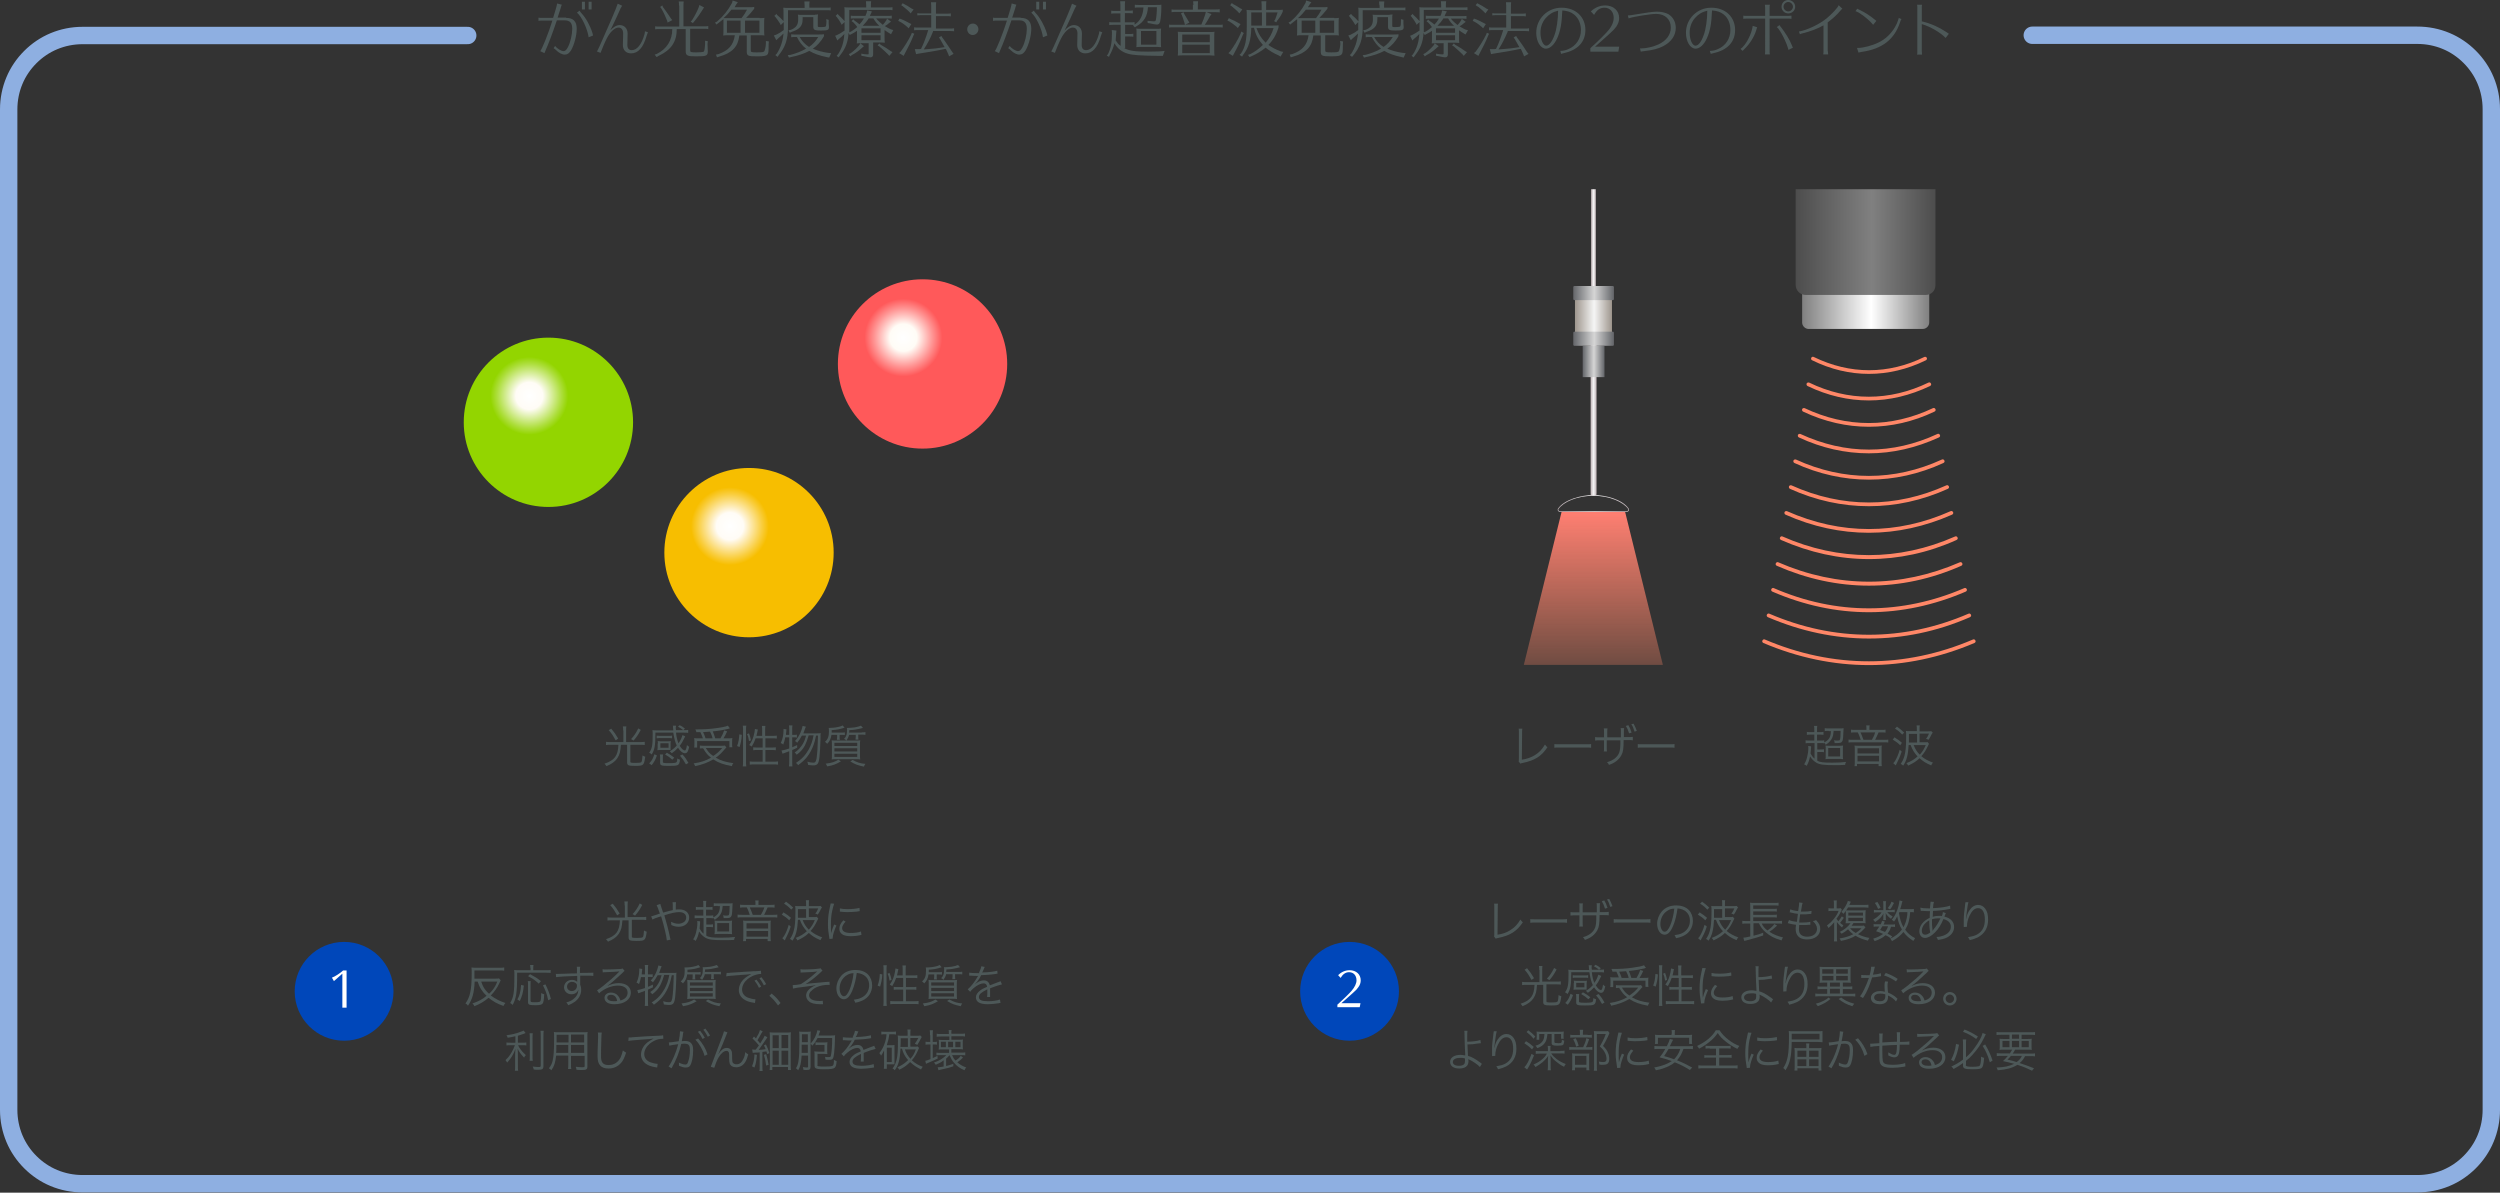 <?xml version="1.0" encoding="utf-8"?>
<!-- Generator: Adobe Illustrator 25.4.1, SVG Export Plug-In . SVG Version: 6.00 Build 0)  -->
<svg version="1.1" id="レイヤー_1" xmlns="http://www.w3.org/2000/svg" xmlns:xlink="http://www.w3.org/1999/xlink" x="0px"
	 y="0px" viewBox="0 0 1007 480.4" style="enable-background:new 0 0 1007 480.4;" xml:space="preserve">
<rect x="0" y="0" width="1007" height="480.4" fill="#333333" stroke="none"/>
<style type="text/css">
	.st0{fill:#4D5858;}
	.st1{fill:url(#SVGID_1_);}
	.st2{fill:url(#SVGID_00000148657423359533336500000015980424356512902807_);}
	.st3{fill:url(#SVGID_00000029047596066935593110000010031547047643044276_);}
	.st4{fill:url(#SVGID_00000011753691550370336590000003754858731058866609_);}
	.st5{fill:url(#SVGID_00000022518136205226540190000007424692994017234829_);}
	.st6{fill:#FF8767;}
	.st7{fill:#0047BA;}
	.st8{fill:#FFFFFF;}
	.st9{fill:none;stroke:#8EAFE1;stroke-width:7;stroke-linecap:round;stroke-miterlimit:10;}
	.st10{fill:url(#SVGID_00000010995147693801539710000007476106691678549429_);}
	.st11{clip-path:url(#SVGID_00000030444486642578334800000013783468274197502338_);}
	.st12{fill:url(#SVGID_00000061449490211467403720000001034573315997474956_);}
	.st13{fill:#BFB2B6;}
	.st14{fill:url(#SVGID_00000016776206188651798340000004616829256802340286_);}
	.st15{fill:url(#SVGID_00000049201555075982684930000015971496404446546572_);}
	.st16{fill:url(#SVGID_00000099638924707183030040000006605422375206960821_);}
	.st17{fill:url(#SVGID_00000170276948658504498790000016715827255137661826_);}
	.st18{fill:url(#SVGID_00000049202249242439778920000017069929035046047927_);}
	.st19{fill:url(#SVGID_00000071543628336579593600000001415346991376316313_);}
</style>
<g>
	<g>
		<path class="st0" d="M228,7.2c2.9,0,4.3,1.4,4.3,4.4c0,2.7-1,6.5-2.3,8.7c-0.7,1.1-1.4,1.7-2.5,1.7c-1.1,0-2.4-0.7-3.5-1.8
			c-0.3-0.3-0.4-0.4-1-0.8l0.6-0.9c0.8,1.1,2.5,2.1,3.4,2.1c0.6,0,1.1-0.4,1.7-1.5c1.1-2,1.8-5.3,1.8-7.5c0-2.3-0.9-3.4-3-3.4h-3.2
			c-1.7,5.1-3.3,9.3-4.5,12c-0.2,0.5-0.4,0.9-0.5,1.2l-1.7-0.8c0.6-0.5,3.3-7.1,4.9-12.3h-4.4c-0.4,0-0.7,0-1.2,0.1V7.1
			c0.3,0.1,0.7,0.1,1.2,0.1h4.7c0.9-2.8,1.6-5.3,1.6-5.8l1.9,0.5c-0.2,0.3-0.2,0.5-0.5,1.5c-0.6,2-0.8,2.4-1.2,3.7H228z M237.1,15
			c-0.4-3.2-2.8-8.4-4.7-9.9l1-0.8c0.3,0.4,0.5,0.6,0.7,0.9c1.9,2,3.6,5.1,4.5,8c0.2,0.5,0.2,0.8,0.2,0.9l0.1,0.2L237.1,15z
			 M235.6,0.7v3.1h-1.2V0.7H235.6z M238.3,0.7v3.1h-1.2V0.7H238.3z"/>
		<path class="st0" d="M240.4,20.7c0.3-0.3,0.4-0.6,1.2-2.3c3.6-8,7-15.9,7.2-16.9l1.8,0.8c-0.2,0.3-0.4,0.6-0.6,1
			c-1,2.3-2.3,5.1-3.6,7.8l-0.6,1.2c1.2-1.4,2.6-2.2,3.8-2.2c1.9,0,3.2,1.4,3.2,3.4l-0.1,4.6c0,1.4,0.6,2.1,1.8,2.1
			c2.1,0,4-2.4,5.1-6.4l0-0.1l0.1-0.3c0-0.3,0.1-0.5,0.1-0.8l1.2,0.4c-0.2,0.4-0.3,0.7-0.6,1.6c-1.3,4.6-3.4,6.9-6.2,6.9
			c-2,0-3.3-1.3-3.3-3.3l0.1-4.7c0-1.5-0.7-2.4-1.9-2.4c-1.5,0-3.4,1.8-4.7,4.4c-0.8,1.5-2.2,4.9-2.5,5.8L240.4,20.7z"/>
		<path class="st0" d="M273.5,2.2c0-0.6,0-0.9-0.1-1.6h2c-0.1,0.9-0.1,1.1-0.1,1.6v8.4h8.5c0.6,0,0.9,0,1.5-0.1v1.2
			c-0.6-0.1-0.9-0.1-1.5-0.1H278v8.6c0,0.8,0.2,0.9,2.5,0.9c1,0,2.4-0.1,2.7-0.2c0.5-0.1,0.6-0.5,0.8-2.9l0-0.5l0-1.1l1.1,0.2
			l-0.1,1.1c0,1.2,0.1,2.4,0.1,2.9c0,1.9-0.5,2.1-4.8,2.1c-3.4,0-4.1-0.3-4.1-2.1v-8.9h-3.6c0,5.1-2.2,8.4-7.3,10.8l-0.8,0.5l-0.8-1
			l0.9-0.3c4-2,6.2-5.5,6.2-10h-5.4c-0.6,0-0.8,0-1.5,0.1v-1.2c0.5,0.1,1,0.1,1.5,0.1h8.2V2.2z M267,2.8c1,1.3,1.9,2.6,3.3,4.7
			l0.5,0.6l-1.9,1l-0.2-0.8c-0.6-1.5-1.3-3.2-2.4-5l-0.4-0.5l0.9-0.6L267,2.8z M283.6,3l-0.4,0.6c-0.9,1.5-2.1,3.3-3.7,5.2l-0.4,0.5
			l-0.9-0.6l0.5-0.5c1-1.5,2.1-3.6,2.8-5.4l0.2-0.8L283.6,3z"/>
		<path class="st0" d="M306,7.3c0.9,0,1.2,0,1.9-0.1c-0.1,0.7-0.1,1-0.1,2v3.1c0,0.9,0,1.3,0.1,2c-0.5-0.1-0.9-0.1-1.5-0.1H306h-3.6
			v6c0,0.8,0.2,0.9,2.4,0.9s2.9-0.1,3.1-0.5c0.2-0.4,0.5-1.5,0.6-2.9l0-1.2l1.2,0.2l-0.1,1.1v0.6c0,2.6-0.1,3.1-0.5,3.6
			c-0.5,0.5-1.4,0.7-4.2,0.7c-3.6,0-4.1-0.2-4.1-2v-6.4h-3c-0.5,4.5-2.8,7-8.1,8.5l-0.9,0.3l-0.4-1.1l1-0.2c4.1-1.5,6-3.6,6.6-7.6
			h-2.8c-0.9,0-1.1,0-1.9,0.1c0.1-0.8,0.1-0.9,0.1-2V8.6c0-0.5,0-0.6,0-0.9c-0.8,0.6-1.4,1.1-2.2,1.7l-0.6,0.5l-0.6-0.8l0.8-0.4
			c2.5-2.1,4.5-4.6,6.1-7.6l0.2-0.9l2.1,0.7l-0.6,0.8c-0.3,0.5-0.4,0.6-0.7,1.2h5.2c2,0,2.2,0,2.7-0.1v0.7c-1.2,1.5-2.2,2.7-3.3,3.7
			H306z M298.7,7.3c0.8-1,1.6-2.2,2.2-3.4h-6.3c-1,1.3-1.9,2.3-3.2,3.4c0.1,0,0.2,0,0.4,0h0.5H298.7z M292.8,8.3v4.9h5.5V8.3H292.8z
			 M300.1,8.3v4.9h5.8V8.3H300.1z"/>
		<path class="st0" d="M324.1,2.1c0-0.5,0-0.6-0.1-1.5h2.1C326,1.4,326,1.6,326,2.1v1h7.1c0.6,0,0.9,0,1.5-0.1v1.2
			c-0.6-0.1-0.9-0.1-1.5-0.1h-15.7V11c0,4.8-1.1,8-3.7,11.2l-0.5,0.7l-0.9-0.7l0.6-0.6c1.5-2.3,2.4-4.9,2.7-8.1
			c-0.8,0.8-1.5,1.4-2.3,2.1l-0.6,0.6l-1-1.9l0.9-0.3c1.1-0.5,2.1-1.1,3.1-1.9c0-0.4,0-0.6,0-1V8.9l-1.2,1.2l-0.3-0.6
			c-0.6-1-1.2-1.8-1.9-2.7l-0.4-0.4l0.9-0.8L313,6c0.9,0.8,1.6,1.4,2.4,2.3l0.2,0.2V5.1c0-1.1,0-1.2-0.1-2c0.8,0.1,1.4,0.1,1.9,0.1
			h6.7V2.1z M320.2,14.9c-0.6,0-0.8,0-1.5,0.1v-1.2c0.5,0.1,1,0.1,1.5,0.1h9.1c1.5,0,1.8,0,2.6-0.1v0.8c-1.2,2.1-2.8,3.9-4.5,5
			c1.8,0.8,4,1.4,6.2,1.7l1.2,0.1l-0.8,1.8L333,23c-2.9-0.6-5.2-1.4-7-2.5c-2.1,1.1-4.5,1.9-7.4,2.5l-0.8,0.2l-0.5-1l1.1-0.1
			c2-0.5,4.4-1.4,6.3-2.5c-1.5-1.1-2.8-2.8-3.7-4.7H320.2z M328.3,5.9c0.4,0,0.8,0,1.2-0.1c-0.1,0.6-0.1,0.9-0.1,1.7v2.9
			c0,0.5,0.1,0.5,1.3,0.5c1.4,0,1.9-0.1,2-0.4c0.1-0.2,0.1-0.8,0.2-1.8l-0.1-1l1,0.3L333.8,9l0,0.2l0,0.4c0,0.5,0.1,1.1,0.1,1.3
			c0,1.2-0.5,1.4-3.3,1.4c-2.5,0-3-0.3-3-1.5V6.9h-4.3v0.9c0,2.6-1.2,4-4.3,5l-0.9,0.4l-0.5-1l1-0.2c2-0.8,2.9-2,2.9-4V7.6
			c0-0.9,0-1.1-0.1-1.7c0.5,0.1,0.9,0.1,1.7,0.1h4.6h0.3H328.3z M322.1,14.9c1,1.8,2.3,3.1,3.8,4c1.5-1,2.8-2.5,3.7-4H322.1z"/>
		<path class="st0" d="M351.7,21.9c0,0.8-0.4,1.2-1.1,1.2c-0.5,0-1.4-0.2-2.8-0.5l-0.8-0.1l-0.1-0.9c0.9,0.2,1.8,0.3,2.4,0.3
			s0.6,0,0.6-0.5v-4h-2.9c-0.9,0-1.1,0-1.9,0.1c0.1-0.7,0.1-0.9,0.1-1.9v-3.2c-0.7,0.5-1.4,0.9-2.2,1.3l-0.7,0.4l-0.5-0.8
			c-0.2,3.7-1.3,6.4-3.5,9.1l-0.5,0.7l-0.8-0.6l0.6-0.7c1.5-2.3,2.3-4.8,2.5-8.1c-0.8,0.8-1.4,1.4-2.2,2l-0.6,0.6l-0.9-1.9l0.8-0.3
			c1-0.5,2-1.1,3-1.8c0-0.5,0-0.7,0-1.1V8.9l-1.2,1.1l-0.2-0.5c-0.5-0.9-1-1.7-1.8-2.7l-0.4-0.4l0.8-0.8l0.4,0.5
			c0.8,0.7,1.4,1.3,2.2,2.2l0.2,0.2V4.9c0-1.1,0-1.2-0.1-2c0.5,0.1,1,0.1,1.9,0.1h6.9V2c0-0.5,0-0.6-0.1-1.5h2.1
			c-0.1,0.8-0.1,1-0.1,1.5V3h7.2c0.6,0,0.9,0,1.5-0.1v1.2C358.9,4,358.6,4,358.1,4h-16v7.1c0,0.6,0,1.4,0,1.9l0.7-0.3
			c1-0.6,1.7-1.1,2.5-1.8c-0.5-0.8-1.1-1.4-1.6-1.9L343,8.5l0.7-0.7l0.5,0.5c0.8,0.5,1.4,1,2,1.5c0.7-0.7,1.2-1.4,1.8-2.4h-3.8
			c-0.6,0-0.8,0-1.5,0.1V6.3c0.5,0.1,1,0.1,1.5,0.1h4.4c0.1-0.3,0.3-0.6,0.5-1.3l0.2-0.9l1.9,0.4l-0.4,0.9l-0.3,0.6l-0.1,0.3h7.3
			c0.6,0,0.9,0,1.5-0.1v1.2c-0.6-0.1-0.9-0.1-1.5-0.1h-4.8c0.6,0.8,1.7,1.8,2.7,2.6c0.5-0.5,1-1.2,1.4-1.8l0.3-0.7l1.6,1.2l-0.8,0.6
			c-0.5,0.5-1.1,0.9-1.7,1.2c0.8,0.5,1.5,0.9,2.4,1.3l1,0.3l-0.9,1.7l-0.8-0.5c-0.6-0.4-1.3-0.8-1.8-1.2v3.2c0,0.9,0,1.2,0.1,1.9
			c-0.5,0-0.9-0.1-1.5-0.1h-0.4h-2.8V21.9z M348,18.6l-0.6,0.5c-1.4,1.3-2.7,2.3-4.3,3.1l-0.6,0.5l-0.6-0.9l0.8-0.4
			c1.4-1,2.6-2.2,3.5-3.3l0.3-0.7L348,18.6z M354.7,11.4H347v1.8h7.7V11.4z M347,14.2v2h7.7v-2H347z M354.2,10.4
			c-0.9-0.8-1.8-1.9-2.4-3h-1.9c-0.5,0.9-1.5,2.1-2.4,3H354.2z M354.7,18c1.6,0.9,2.7,1.6,4.1,2.6l0.7,0.4l-1.3,1.5l-0.5-0.6
			c-1.1-1.1-2-1.9-3.5-3.2l-0.7-0.4l0.7-0.8L354.7,18z"/>
		<path class="st0" d="M363,7.7c0.9,0.4,2.1,0.9,3.3,1.6l0.8,0.4l-1.1,1.7l-0.6-0.6c-0.9-0.8-2-1.6-3-2.1l-0.6-0.3l0.5-0.9L363,7.7z
			 M368.3,13.6l-0.4,0.8c-0.7,1.9-2.3,5.1-3.5,7.3l-0.4,0.8l-1.8-1.1l0.6-0.6c1.3-1.7,3.2-4.7,4.2-6.8l0.3-0.8L368.3,13.6z
			 M364.1,1.6c0.8,0.4,1.9,1,3.2,1.9l0.7,0.3l-1.2,1.6l-0.5-0.6c-0.8-0.8-1.2-1.1-2.3-2l-0.5-0.4L363,2.1l0.6-0.8L364.1,1.6z
			 M375.9,12.4c0,0.1-0.1,0.2-0.1,0.3l-0.1,0.3c-0.9,2.3-2.1,4.6-3.6,6.9l1.4-0.1c1.8-0.1,4.7-0.4,7-0.8c-0.6-1.1-1.2-2.2-1.8-3.2
			l-0.5-0.7l1-0.6l0.4,0.7l0.4,0.5c1.3,1.8,2.6,3.8,3.6,5.3l0.5,0.7l-1.8,1l-0.3-0.8l-0.3-0.7c-0.4-0.9-0.5-1.1-0.7-1.5l-0.3,0
			c-3.7,0.8-7.4,1.4-10.7,1.9l-1,0.2l-0.5-2h1.1c0.8,0,0.9,0,1.4-0.1c1.1-2.2,2-4.7,2.9-7.6h-4.2c-0.6,0-0.8,0-1.5,0.1v-1.2
			c0.5,0.1,1,0.1,1.5,0.1h5.4v-5h-4.1c-0.6,0-0.8,0-1.5,0.1V5.3c0.5,0.1,1,0.1,1.5,0.1h4.1V2.4c0-0.5,0-0.6-0.1-1.5h2.1
			c-0.1,0.7-0.1,1-0.1,1.5v3.1h4.5c0.6,0,0.9,0,1.5-0.1v1.2c-0.6-0.1-0.9-0.1-1.5-0.1h-4.5v5h5.8c0.6,0,0.9,0,1.5-0.1v1.2
			c-0.6-0.1-0.9-0.1-1.5-0.1H375.9z"/>
		<path class="st0" d="M394.1,11.8c0,1.2-1,2.3-2.3,2.3c-1.2,0-2.2-1-2.2-2.3s1-2.3,2.3-2.3S394.1,10.6,394.1,11.8z"/>
		<path class="st0" d="M411.1,7.2c2.9,0,4.3,1.4,4.3,4.4c0,2.7-1,6.5-2.3,8.7c-0.7,1.1-1.4,1.7-2.5,1.7c-1.1,0-2.4-0.7-3.5-1.8
			c-0.3-0.3-0.4-0.4-1-0.8l0.6-0.9c0.8,1.1,2.5,2.1,3.4,2.1c0.6,0,1.1-0.4,1.7-1.5c1.1-2,1.8-5.3,1.8-7.5c0-2.3-0.9-3.4-3-3.4h-3.2
			c-1.7,5.1-3.3,9.3-4.5,12c-0.2,0.5-0.4,0.9-0.5,1.2l-1.7-0.8c0.6-0.5,3.3-7.1,4.9-12.3h-4.4c-0.4,0-0.7,0-1.2,0.1V7.1
			c0.3,0.1,0.7,0.1,1.2,0.1h4.7c0.9-2.8,1.6-5.3,1.6-5.8l1.9,0.5c-0.2,0.3-0.2,0.5-0.5,1.5c-0.6,2-0.8,2.4-1.2,3.7H411.1z M420.1,15
			c-0.4-3.2-2.8-8.4-4.7-9.9l1-0.8c0.3,0.4,0.5,0.6,0.7,0.9c1.9,2,3.6,5.1,4.5,8c0.2,0.5,0.2,0.8,0.2,0.9l0.1,0.2L420.1,15z
			 M418.6,0.7v3.1h-1.2V0.7H418.6z M421.3,0.7v3.1h-1.2V0.7H421.3z"/>
		<path class="st0" d="M423.4,20.7c0.3-0.3,0.4-0.6,1.2-2.3c3.6-8,7-15.9,7.2-16.9l1.8,0.8c-0.2,0.3-0.4,0.6-0.6,1
			c-1,2.3-2.3,5.1-3.6,7.8l-0.6,1.2c1.2-1.4,2.6-2.2,3.8-2.2c1.9,0,3.2,1.4,3.2,3.4l-0.1,4.6c0,1.4,0.6,2.1,1.8,2.1
			c2.1,0,4-2.4,5.1-6.4l0-0.1l0.1-0.3c0-0.3,0.1-0.5,0.1-0.8l1.2,0.4c-0.2,0.4-0.3,0.7-0.6,1.6c-1.3,4.6-3.4,6.9-6.2,6.9
			c-2,0-3.3-1.3-3.3-3.3l0.1-4.7c0-1.5-0.7-2.4-1.9-2.4c-1.5,0-3.4,1.8-4.7,4.4c-0.8,1.5-2.2,4.9-2.5,5.8L423.4,20.7z"/>
		<path class="st0" d="M452.8,19.4c2.2,1.1,4.3,1.4,9.7,1.4c3.5,0,5.2-0.1,6.6-0.3l-0.7,2h-1.9c-7.3-0.1-10.4-0.3-12.3-0.9
			c-2.4-0.7-4.1-2.1-5.3-4.2c-0.4,1.6-1,3.2-1.9,4.8l-0.3,0.7l-0.9-0.5l0.5-0.6c1.2-2.5,1.6-4.7,1.6-8.7l-0.1-1l1.9,0.2l-0.1,1
			c-0.1,1.2-0.1,2.1-0.2,3c0.6,0.9,1.1,1.6,2,2.2V10h-3.1c-0.6,0-0.8,0-1.5,0.1V8.9c0.5,0.1,1,0.1,1.5,0.1h3V5.4h-2.2
			c-0.6,0-0.8,0-1.5,0.1V4.3c0.5,0.1,1,0.1,1.5,0.1h2.2V2c0-0.5,0-0.6-0.1-1.5h2c-0.1,0.8-0.1,1-0.1,1.5v2.3h1.7
			c0.6,0,0.9,0,1.5-0.1v1.2c-0.6-0.1-0.9-0.1-1.5-0.1h-1.7V9h2.4c0.6,0,0.9,0,1.5-0.1v1.2c-0.6-0.1-0.9-0.1-1.5-0.1h-2.3v3.7h1.8
			c0.6,0,0.9,0,1.5-0.1v1.2c-0.6-0.1-0.9-0.1-1.5-0.1h-1.8V19.4z M458.6,3c-0.6,0-0.8,0-1.5,0.1V1.9c0.5,0.1,1,0.1,1.5,0.1h6.9
			c1.5,0,1.8,0,2.3-0.1v0.8c0,2.2-0.2,4.7-0.5,6c-0.2,0.8-0.6,1.2-1.3,1.2c-0.6,0-1.5-0.2-2.8-0.5l-0.9-0.1l-0.1-0.9
			c1,0.1,2,0.2,2.5,0.2c0.6,0,0.8-0.1,0.9-0.7c0.2-0.9,0.4-3.1,0.4-5h-3.6c-0.2,3.6-1.6,5.9-4.5,7.6l-0.8,0.5l-0.7-0.8l0.8-0.4
			c2.2-1.5,3.2-3.7,3.4-6.8V3H458.6z M467.6,17.1c0,0.9,0,1.3,0.1,1.9c-0.5,0-0.9-0.1-1.5-0.1h-0.4h-6.2c-0.9,0-1.1,0-1.9,0.1
			c0.1-0.7,0.1-0.9,0.1-1.9v-3.7c0-1,0-1.3-0.1-1.9c0.5,0.1,1,0.1,1.9,0.1h6.2c0.9,0,1.2,0,1.9-0.1c-0.1,0.6-0.1,1-0.1,1.9V17.1z
			 M465.8,12.5h-6.2V18h6.2V12.5z"/>
		<path class="st0" d="M480.7,2c0-0.5,0-0.6-0.1-1.5h2c-0.1,0.8-0.1,1-0.1,1.5v1.8h7.3c0.6,0,0.9,0,1.5-0.1V5
			c-0.6-0.1-0.9-0.1-1.5-0.1H486l2,0.8l-0.6,0.8c-0.7,1.3-1.4,2.5-2.1,3.5h5.7c0.7,0,1,0,1.5-0.1v1.2c-0.6-0.1-0.9-0.1-1.5-0.1
			h-18.6c-0.6,0-0.8,0-1.5,0.1V9.9c0.5,0.1,0.7,0.1,1.5,0.1h4.9l-0.2-0.8l-0.2-0.6c-0.4-1.2-0.5-1.7-0.8-2.4l-0.4-0.8l1-0.5l0.3,0.7
			c0.6,1,1.1,1.8,1.6,2.7l0.5,0.8l-1.7,0.8h6.5c0.6-1.3,1.1-2.7,1.6-4.2l0.2-0.9h-12.3c-0.6,0-0.8,0-1.5,0.1V3.8
			c0.5,0.1,1,0.1,1.5,0.1h7.1V2z M487.3,12.9c1,0,1.2,0,1.9-0.1c-0.1,0.7-0.1,1-0.1,2v5.6c0,0.9,0,1.3,0.1,2l-0.3,0
			c-0.6,0-0.8-0.1-1.5-0.1h-11.1c-0.6,0-1.1,0-1.9,0.1c0.1-0.8,0.1-0.9,0.1-2v-5.6c0-1.1,0-1.2-0.1-2c0.5,0,1,0.1,1.9,0.1H487.3z
			 M476.2,13.9V17h11.1v-3.1H476.2z M476.2,18v3.4h11.1V18H476.2z"/>
		<path class="st0" d="M495.7,7.7c1.1,0.4,2.2,1,3.2,1.6l0.8,0.4l-1.1,1.6l-0.6-0.6c-1.1-0.9-2-1.6-2.9-2.1l-0.7-0.3l0.6-1
			L495.7,7.7z M501,13.3l-0.4,0.8c-0.8,2.1-2.3,5.3-3.6,7.6l-0.4,0.8l-1.8-1.1l0.7-0.7c1.3-1.7,3.1-4.6,4.2-7.1l0.3-0.9L501,13.3z
			 M496.6,1.6c0.8,0.4,1.9,1,3.1,1.8l0.7,0.4l-1.2,1.6l-0.5-0.6c-0.7-0.7-0.9-0.9-2.6-2.3l-0.6-0.4l0.7-0.9L496.6,1.6z M504,11.3
			v0.2c-0.1,4.6-1.1,7.8-3.2,10.5l-0.5,0.8l-1-0.7l0.6-0.6c1.7-2.5,2.3-5.5,2.3-10.8V5.9c0-0.9,0-1.2-0.1-1.9c0.5,0,1,0.1,1.9,0.1
			h4.2V2c0-0.5,0-0.6-0.1-1.5h2C510,1.3,510,1.6,510,2V4h4.3c1.5,0,1.8,0,2.4-0.1v0.8c-0.6,1.4-1.4,2.6-2.3,3.7L514.1,9l-0.9-0.5
			l0.4-0.6c0.4-0.9,0.7-1.9,1-2.9H510v5.3h2.6c1.4,0,1.7,0,2.4-0.1V11c-0.9,3-2.2,5.2-4.1,7.1c1.4,1,3.1,1.9,5,2.6l1,0.2l-1.1,1.9
			l-0.8-0.5c-1.9-0.8-3.9-2-5.2-3.1c-1.5,1.2-3.5,2.5-5.6,3.4l-0.9,0.4l-0.6-0.9l0.9-0.3c1.8-0.9,3.7-2.3,5.1-3.7
			c-1.8-2-2.9-4-3.6-6.9H504z M504,5v5.3h4.3V5H504z M506.1,11.3c0.8,2.3,1.9,4.1,3.7,5.9c1.4-1.6,2.6-3.7,3.2-5.9H506.1z"/>
		<path class="st0" d="M537.4,7.3c0.9,0,1.2,0,1.9-0.1c-0.1,0.7-0.1,1-0.1,2v3.1c0,0.9,0,1.3,0.1,2c-0.5-0.1-0.9-0.1-1.5-0.1h-0.4
			h-3.6v6c0,0.8,0.2,0.9,2.4,0.9s2.9-0.1,3.1-0.5c0.2-0.4,0.5-1.5,0.6-2.9l-0.1-1.2l1.2,0.2l-0.1,1.1v0.6c0,2.6-0.1,3.1-0.6,3.6
			c-0.5,0.5-1.4,0.7-4.2,0.7c-3.6,0-4.1-0.2-4.1-2v-6.4h-3c-0.5,4.5-2.8,7-8.1,8.5l-1,0.3l-0.4-1.1l1-0.2c4.1-1.5,6-3.6,6.6-7.6
			h-2.8c-0.9,0-1.1,0-1.9,0.1c0.1-0.8,0.1-0.9,0.1-2V8.6c0-0.5,0-0.6,0-0.9c-0.8,0.6-1.4,1.1-2.2,1.7l-0.6,0.5L519,9.1l0.8-0.4
			c2.5-2.1,4.5-4.6,6.1-7.6l0.2-0.9l2.1,0.7l-0.6,0.8c-0.3,0.5-0.4,0.6-0.8,1.2h5.2c2,0,2.2,0,2.7-0.1v0.7c-1.2,1.5-2.2,2.7-3.3,3.7
			H537.4z M530.1,7.3c0.8-1,1.6-2.2,2.2-3.4h-6.3c-1,1.3-1.9,2.3-3.2,3.4c0.2,0,0.2,0,0.4,0h0.5H530.1z M524.3,8.3v4.9h5.5V8.3
			H524.3z M531.6,8.3v4.9h5.8V8.3H531.6z"/>
		<path class="st0" d="M555.6,2.1c0-0.5,0-0.6-0.1-1.5h2.1c-0.1,0.8-0.1,1.1-0.1,1.5v1h7.1c0.6,0,0.9,0,1.5-0.1v1.2
			c-0.7-0.1-1-0.1-1.5-0.1h-15.7V11c0,4.8-1.1,8-3.7,11.2l-0.6,0.7l-0.9-0.7l0.6-0.6c1.5-2.3,2.4-4.9,2.7-8.1
			c-0.8,0.8-1.5,1.4-2.3,2.1l-0.6,0.6l-1-1.9l0.9-0.3c1.1-0.5,2.1-1.1,3.1-1.9c0-0.4,0-0.6,0-1V8.9l-1.2,1.2l-0.3-0.6
			c-0.6-1-1.2-1.8-1.9-2.7l-0.4-0.4l0.9-0.8l0.4,0.5c1,0.8,1.6,1.4,2.4,2.3l0.2,0.2V5.1c0-1.1,0-1.2-0.1-2c0.8,0.1,1.4,0.1,1.9,0.1
			h6.7V2.1z M551.6,14.9c-0.6,0-0.8,0-1.5,0.1v-1.2c0.6,0.1,1,0.1,1.5,0.1h9.1c1.5,0,1.8,0,2.6-0.1v0.8c-1.2,2.1-2.8,3.9-4.5,5
			c1.8,0.8,4,1.4,6.2,1.7l1.2,0.1l-0.8,1.8l-0.8-0.2c-2.9-0.6-5.2-1.4-7-2.5c-2.1,1.1-4.5,1.9-7.4,2.5l-0.8,0.2l-0.5-1l1.1-0.1
			c2-0.5,4.4-1.4,6.3-2.5c-1.5-1.1-2.8-2.8-3.7-4.7H551.6z M559.7,5.9c0.4,0,0.8,0,1.2-0.1c-0.1,0.6-0.1,0.9-0.1,1.7v2.9
			c0,0.5,0.1,0.5,1.3,0.5c1.4,0,1.9-0.1,2-0.4c0.1-0.2,0.2-0.8,0.2-1.8l0-1l1,0.3L565.3,9l0,0.2l0,0.4c0,0.5,0.1,1.1,0.1,1.3
			c0,1.2-0.5,1.4-3.3,1.4c-2.5,0-3-0.3-3-1.5V6.9h-4.3v0.9c0,2.6-1.2,4-4.3,5l-0.9,0.4l-0.5-1l1-0.2c2-0.8,2.9-2,2.9-4V7.6
			c0-0.9,0-1.1-0.1-1.7c0.5,0.1,0.9,0.1,1.7,0.1h4.6h0.3H559.7z M553.5,14.9c1,1.8,2.3,3.1,3.8,4c1.5-1,2.8-2.5,3.7-4H553.5z"/>
		<path class="st0" d="M583.2,21.9c0,0.8-0.4,1.2-1.1,1.2c-0.5,0-1.4-0.2-2.8-0.5l-0.8-0.1l-0.1-0.9c1,0.2,1.8,0.3,2.4,0.3
			s0.7,0,0.7-0.5v-4h-2.9c-0.9,0-1.2,0-1.9,0.1c0.1-0.7,0.1-0.9,0.1-1.9v-3.2c-0.7,0.5-1.4,0.9-2.2,1.3l-0.7,0.4l-0.5-0.8
			c-0.2,3.7-1.3,6.4-3.5,9.1l-0.5,0.7l-0.8-0.6l0.6-0.7c1.5-2.3,2.3-4.8,2.5-8.1c-0.8,0.8-1.4,1.4-2.2,2l-0.6,0.6l-0.9-1.9l0.8-0.3
			c1-0.5,2-1.1,3-1.8c0-0.5,0-0.7,0-1.1V8.9l-1.2,1.1l-0.2-0.5c-0.5-0.9-1-1.7-1.8-2.7l-0.4-0.4l0.8-0.8l0.4,0.5
			c0.8,0.7,1.4,1.3,2.2,2.2l0.2,0.2V4.9c0-1.1,0-1.2-0.1-2c0.5,0.1,1,0.1,1.9,0.1h6.9V2c0-0.5,0-0.6-0.1-1.5h2.1
			c-0.1,0.8-0.1,1-0.1,1.5V3h7.2c0.6,0,0.9,0,1.5-0.1v1.2C590.4,4,590.1,4,589.5,4h-16v7.1c0,0.6,0,1.4,0,1.9l0.8-0.3
			c1-0.6,1.7-1.1,2.5-1.8c-0.6-0.8-1.1-1.4-1.6-1.9l-0.6-0.4l0.7-0.7l0.5,0.5c0.8,0.5,1.4,1,2,1.5c0.7-0.7,1.2-1.4,1.8-2.4h-3.8
			c-0.6,0-0.8,0-1.5,0.1V6.3c0.5,0.1,1,0.1,1.5,0.1h4.4c0.2-0.3,0.3-0.6,0.5-1.3l0.2-0.9l1.9,0.4l-0.5,0.9L582,6.2l-0.1,0.3h7.3
			c0.6,0,0.9,0,1.5-0.1v1.2c-0.6-0.1-0.9-0.1-1.5-0.1h-4.8c0.6,0.8,1.7,1.8,2.7,2.6c0.5-0.5,1-1.2,1.4-1.8l0.3-0.7l1.6,1.2l-0.8,0.6
			c-0.5,0.5-1.1,0.9-1.7,1.2c0.8,0.5,1.5,0.9,2.4,1.3l1,0.3l-1,1.7l-0.8-0.5c-0.6-0.4-1.3-0.8-1.8-1.2v3.2c0,0.9,0,1.2,0.1,1.9
			c-0.5,0-0.9-0.1-1.5-0.1H586h-2.8V21.9z M579.5,18.6l-0.6,0.5c-1.4,1.3-2.7,2.3-4.3,3.1l-0.7,0.5l-0.6-0.9l0.8-0.4
			c1.4-1,2.6-2.2,3.5-3.3l0.3-0.7L579.5,18.6z M586.1,11.4h-7.7v1.8h7.7V11.4z M578.4,14.2v2h7.7v-2H578.4z M585.7,10.4
			c-0.9-0.8-1.8-1.9-2.4-3h-1.9c-0.5,0.9-1.5,2.1-2.4,3H585.7z M586.1,18c1.6,0.9,2.7,1.6,4.1,2.6l0.7,0.4l-1.3,1.5l-0.5-0.6
			c-1.1-1.1-2-1.9-3.5-3.2l-0.7-0.4l0.7-0.8L586.1,18z"/>
		<path class="st0" d="M594.4,7.7c0.9,0.4,2.1,0.9,3.3,1.6l0.8,0.4l-1.1,1.7l-0.6-0.6c-0.9-0.8-2-1.6-3-2.1l-0.6-0.3l0.5-0.9
			L594.4,7.7z M599.8,13.6l-0.4,0.8c-0.7,1.9-2.3,5.1-3.5,7.3l-0.4,0.8l-1.8-1.1l0.7-0.6c1.3-1.7,3.2-4.7,4.2-6.8l0.3-0.8
			L599.8,13.6z M595.6,1.6c0.8,0.4,1.9,1,3.2,1.9l0.7,0.3l-1.2,1.6l-0.5-0.6c-0.8-0.8-1.2-1.1-2.3-2L595,2.5l-0.6-0.4l0.6-0.8
			L595.6,1.6z M607.4,12.4c-0.1,0.1-0.1,0.2-0.1,0.3l-0.1,0.3c-1,2.3-2.1,4.6-3.6,6.9l1.4-0.1c1.8-0.1,4.7-0.4,7-0.8
			c-0.6-1.1-1.2-2.2-1.8-3.2l-0.5-0.7l1-0.6l0.4,0.7l0.4,0.5c1.3,1.8,2.7,3.8,3.6,5.3l0.6,0.7l-1.8,1l-0.3-0.8l-0.3-0.7
			c-0.4-0.9-0.5-1.1-0.7-1.5l-0.3,0c-3.7,0.8-7.4,1.4-10.7,1.9l-1,0.2l-0.5-2h1.1c0.8,0,0.9,0,1.4-0.1c1.1-2.2,2-4.7,2.9-7.6h-4.2
			c-0.6,0-0.8,0-1.5,0.1v-1.2c0.5,0.1,1,0.1,1.5,0.1h5.4v-5h-4.1c-0.6,0-0.8,0-1.5,0.1V5.3c0.5,0.1,1,0.1,1.5,0.1h4.1V2.4
			c0-0.5,0-0.6-0.1-1.5h2.1c-0.1,0.7-0.1,1-0.1,1.5v3.1h4.5c0.6,0,0.9,0,1.5-0.1v1.2c-0.6-0.1-0.9-0.1-1.5-0.1h-4.5v5h5.8
			c0.6,0,0.9,0,1.5-0.1v1.2c-0.6-0.1-0.9-0.1-1.5-0.1H607.4z"/>
		<path class="st0" d="M628.5,20.5c1,0,2.1-0.2,3.2-0.7c3.2-1.3,5.1-4.3,5.1-7.7c0-2.6-1-4.8-2.7-6.2c-1.3-1.1-2.7-1.5-4.8-1.7
			c-0.2,5.3-0.8,8.5-2.1,11.3c-1.2,2.6-2.9,4.1-4.5,4.1c-2.2,0-3.9-2.9-3.9-6.4c0-5.6,4.5-10.1,10.2-10.1c5.7,0,9.6,3.7,9.6,9
			c0,4.8-3.1,8.1-8.7,9.3c-0.5,0.1-0.7,0.2-1.1,0.3L628.5,20.5z M622.6,7.3c-1.4,1.6-2.1,3.7-2.1,5.9c0,2.8,1.1,5.2,2.3,5.2
			c1.1,0,2.4-1.5,3.4-4.4c0.8-2.2,1.4-6.2,1.4-9.7C625.5,4.8,624,5.7,622.6,7.3z"/>
		<path class="st0" d="M640.6,19.4c3-2.7,6-5.7,7.1-7c1.5-1.7,2.3-3.6,2.3-5.2c0-2.4-1.5-4.1-3.7-4.1c-1.8,0-3.1,0.9-4.2,2.9
			l-1.3-1.4c1.7-1.6,3.6-2.4,5.8-2.4c3.3,0,5.6,2.1,5.6,5.1c0,1.2-0.4,2.3-1.2,3.5c-0.7,0.9-1,1.3-2.9,3c-1.1,1-3.9,3.5-5.6,5h9.7
			l-0.3,2h-11.3V19.4z"/>
		<path class="st0" d="M655.7,6.2c0.6,0,0.9,0,2-0.2c5.4-0.9,8-1.3,9.8-1.3c1.8,0,3.3,0.4,4.5,1c1.9,1.1,3,3.2,3,5.5
			c0,3-1.7,5.6-4.9,7.3c-2,1.1-4.3,1.7-7.9,2.1c-0.7,0.1-1,0.1-1.3,0.2l-0.3-1.3c0.2,0,0.4,0,0.6,0c1.9,0,4.9-0.7,6.8-1.6
			c3.2-1.5,5-3.9,5-6.8c0-3.3-2.3-5.5-5.9-5.5c-2.2,0-9.2,1.1-11.1,1.8L655.7,6.2z"/>
		<path class="st0" d="M688.7,20.5c1.1,0,2.1-0.2,3.2-0.7c3.2-1.3,5.1-4.3,5.1-7.7c0-2.6-0.9-4.8-2.6-6.2c-1.3-1.1-2.7-1.5-4.8-1.7
			c-0.2,5.3-0.8,8.5-2.1,11.3c-1.2,2.6-2.9,4.1-4.5,4.1c-2.2,0-3.9-2.9-3.9-6.4c0-5.6,4.5-10.1,10.2-10.1c5.7,0,9.6,3.7,9.6,9
			c0,4.8-3.1,8.1-8.7,9.3c-0.5,0.1-0.7,0.2-1.1,0.3L688.7,20.5z M682.7,7.3c-1.4,1.6-2.1,3.7-2.1,5.9c0,2.8,1.1,5.2,2.3,5.2
			c1.2,0,2.4-1.5,3.4-4.4c0.8-2.2,1.4-6.2,1.4-9.7C685.6,4.8,684.1,5.7,682.7,7.3z"/>
		<path class="st0" d="M701.1,19.7c2.1-1.4,4.5-6,4.9-9.3l1.8,0.6c-0.2,0.5-0.3,0.7-0.4,1.2c-0.8,2.6-2.5,5.4-4.7,7.5
			c-0.5,0.5-0.6,0.6-0.8,0.8L701.1,19.7z M712.8,20.7c0,0.4,0,0.8,0.1,1.2h-2c0.1-0.5,0.1-0.9,0.1-1.2V7.5h-7.6
			c-0.5,0-0.9,0-1.2,0.1V6.3c0.4,0.1,0.8,0.1,1.2,0.1h7.6V3.1c0-0.4-0.1-0.8-0.1-1.2h2c-0.1,0.4-0.1,0.9-0.1,1.2v3.3h7.6
			c0.4,0,0.8-0.1,1.2-0.1v1.3c-0.4-0.1-0.8-0.1-1.2-0.1h-7.6V20.7z M720.4,20.1c-0.7-2.9-3.3-8.1-4.7-9.2l1.1-0.8
			c0.2,0.4,0.3,0.5,0.7,1c1.6,2.1,3.3,4.7,4.2,7c0.2,0.6,0.4,0.9,0.5,1.1L720.4,20.1z M723.1,2.7c0,1.5-1.2,2.7-2.8,2.7
			c-1.5,0-2.7-1.2-2.7-2.7c0-1.5,1.2-2.7,2.7-2.7S723.1,1.2,723.1,2.7z M718.4,2.7c0,1,0.9,1.9,1.9,1.9c1,0,1.9-0.9,1.9-1.9
			s-0.9-1.9-1.9-1.9C719.3,0.8,718.4,1.7,718.4,2.7z"/>
		<path class="st0" d="M736.3,20.7c0,0.4,0,0.9,0.1,1.2h-2c0.1-0.4,0.1-0.8,0.1-1.2V10.2c-2.4,1.4-5.2,2.4-8.3,3.2
			c-0.5,0.1-0.8,0.2-1.2,0.4l-0.4-1.1c3.2-0.5,8.5-3,11.4-5.5c1.9-1.6,4.3-4.1,4.6-5.1l1.5,1.4c-0.2,0.2-0.5,0.4-0.8,0.8
			c-1.4,1.7-3.3,3.4-5.1,4.7V20.7z"/>
		<path class="st0" d="M754.5,10c0,0-0.2-0.2-0.5-0.6c-1.8-2-5.1-4.5-6.6-4.9l0.7-1c0.3,0.2,0.4,0.2,1.4,0.7c1.7,0.8,4,2.3,5.4,3.5
			c0.4,0.3,0.6,0.5,0.9,0.7L754.5,10z M748,19.3c0.2,0,0.4,0,0.5,0c2.1,0,5.8-1,8.2-2.2c2.7-1.3,4.9-3.4,6.5-6
			c0.8-1.4,1-1.8,1.6-3.7l0-0.1l0-0.1l1.1,0.5c-0.3,0.5-0.4,0.7-0.6,1.4c-2.3,6.8-7.1,10.6-15.4,11.8c-0.7,0.1-0.9,0.2-1.3,0.3
			L748,19.3z"/>
		<path class="st0" d="M774.1,20.8c0,0.4,0.1,0.8,0.1,1.2h-2c0.1-0.3,0.1-0.7,0.1-1.2V3.1c0-0.5,0-0.9-0.1-1.2h2
			c-0.1,0.4-0.1,0.9-0.1,1.2v5.5c3.8,0.9,7,2.4,9.7,4.2c0.5,0.3,1,0.7,1.2,0.8l-1.3,1.7c-1.9-2.1-6.2-4.6-9.6-5.6V20.8z"/>
	</g>
</g>
<g>
	<radialGradient id="SVGID_1_" cx="213.204" cy="159.451" r="15.67" gradientUnits="userSpaceOnUse">
		<stop  offset="0" style="stop-color:#FFFFFF"/>
		<stop  offset="0.348" style="stop-color:#FFFCF6"/>
		<stop  offset="0.442" style="stop-color:#EFF6D2"/>
		<stop  offset="0.83" style="stop-color:#ADDE3C"/>
		<stop  offset="1" style="stop-color:#93D500"/>
	</radialGradient>
	<circle class="st1" cx="220.9" cy="170.1" r="34.1"/>
	
		<radialGradient id="SVGID_00000181068389615767939550000015911555138375213955_" cx="294.021" cy="211.942" r="15.67" gradientUnits="userSpaceOnUse">
		<stop  offset="0" style="stop-color:#FFFFFF"/>
		<stop  offset="0.348" style="stop-color:#FFFCF6"/>
		<stop  offset="0.442" style="stop-color:#FEF2D2"/>
		<stop  offset="0.83" style="stop-color:#F9CD3C"/>
		<stop  offset="1" style="stop-color:#F7BE00"/>
	</radialGradient>
	<circle style="fill:url(#SVGID_00000181068389615767939550000015911555138375213955_);" cx="301.7" cy="222.6" r="34.1"/>
	
		<radialGradient id="SVGID_00000001657948177686257980000011874690240791864727_" cx="363.888" cy="135.999" r="15.67" gradientUnits="userSpaceOnUse">
		<stop  offset="0" style="stop-color:#FFFFFF"/>
		<stop  offset="0.348" style="stop-color:#FFFCF6"/>
		<stop  offset="0.748" style="stop-color:#FF9594"/>
		<stop  offset="1" style="stop-color:#FF595A"/>
	</radialGradient>
	<circle style="fill:url(#SVGID_00000001657948177686257980000011874690240791864727_);" cx="371.6" cy="146.6" r="34.1"/>
</g>
<g>
	<g>
		<path class="st0" d="M251,294.2c0-0.6,0-1.1-0.1-1.6h1.4c-0.1,0.5-0.1,0.9-0.1,1.6v4.7h5.6c0.7,0,1.3,0,1.9-0.1v1.3
			c-0.5-0.1-1.1-0.1-1.8-0.1h-4v6.8c0,0.4,0.2,0.5,2.1,0.5c1.5,0,2-0.1,2.3-0.3c0.3-0.3,0.4-1.1,0.5-2.7c0.5,0.3,0.7,0.4,1.1,0.5
			c-0.3,2.2-0.5,2.9-1.1,3.3c-0.4,0.3-1.1,0.4-3.1,0.4c-1.6,0-2.2-0.1-2.6-0.3c-0.3-0.2-0.5-0.5-0.5-1.1V300h-2.5
			c-0.1,1.5-0.2,2.1-0.4,3.1c-0.5,1.8-1.4,3.1-2.8,4.1c-0.7,0.5-1.4,0.9-2.6,1.4c-0.3-0.4-0.5-0.7-0.8-1c2.1-0.7,3.4-1.5,4.3-2.7
			c0.8-1.2,1.2-2.5,1.3-4.9h-3.2c-0.7,0-1.3,0-1.8,0.1v-1.3c0.5,0.1,1.1,0.1,1.9,0.1h5.1V294.2z M246.2,293.5c1.3,1.6,1.7,2.1,2.8,4
			l-1,0.7c-1-1.8-1.5-2.6-2.8-4.1L246.2,293.5z M258.1,294c-1.1,2.1-1.7,2.9-2.9,4.3l-1-0.6c1.3-1.4,1.9-2.3,2.9-4.3L258.1,294z"/>
		<path class="st0" d="M276,296.6c-0.1,0.2-0.1,0.3-0.5,1c-0.6,1.3-1,1.9-1.7,2.8c0.7,1.2,1.5,1.9,2.1,1.9c0.3,0,0.6-0.7,0.8-2.2
			c0.3,0.3,0.5,0.5,0.9,0.7c-0.4,1.9-0.8,2.6-1.7,2.6s-1.9-0.8-2.8-2.2c-0.8,0.9-1.5,1.5-2.5,2.2c-0.3-0.3-0.5-0.5-0.8-0.8
			c1.2-0.7,1.9-1.3,2.8-2.3c-0.7-1.4-1-2.8-1.4-5.2H264c0,5.2-0.3,6.9-1.5,8.8c-0.3-0.3-0.5-0.5-1-0.7c1.2-1.7,1.4-3.1,1.4-7.4
			c0-0.7,0-1.2-0.1-1.7c0.6,0.1,1.3,0.1,2.1,0.1h6.3l-0.1-1.2c0-0.3,0-0.4-0.1-0.7h1.3c0,0.3-0.1,0.5-0.1,0.8c0,0.3,0,0.5,0.1,1h2.9
			c-0.7-0.6-1.2-0.9-2.1-1.4l0.7-0.6c1,0.5,1.4,0.8,2.1,1.4l-0.7,0.6c1.1,0,1.5,0,2-0.1v1.2c-0.6-0.1-1-0.1-2-0.1h-2.9
			c0.2,2,0.5,3.1,1,4.3c0.8-1.1,1.3-2.2,1.6-3.3L276,296.6z M264.6,304.3c-0.6,1.8-1.1,2.6-2.1,3.9l-1-0.7c1.1-1.2,1.5-1.9,2.1-3.7
			L264.6,304.3z M270.7,297.4c-0.4-0.1-0.8-0.1-1.4-0.1h-3.4c-0.6,0-0.9,0-1.4,0.1v-1.1c0.4,0.1,0.8,0.1,1.4,0.1h3.4
			c0.6,0,1,0,1.4-0.1V297.4z M265,299.5c0-0.4,0-0.7-0.1-1c0.3,0,0.7,0.1,1.2,0.1h2.9c0.5,0,0.9,0,1.2-0.1c0,0.3-0.1,0.6-0.1,1v1.6
			c0,0.4,0,0.5,0,1c-0.4,0-0.5,0-1.2,0h-2.9c-0.6,0-0.9,0-1.2,0.1c0-0.3,0.1-0.6,0.1-1V299.5z M267,306.9c0,0.4,0.3,0.5,2.6,0.5
			c1.9,0,2.6-0.1,2.9-0.4c0.2-0.2,0.3-0.7,0.3-1.5c0.4,0.3,0.6,0.3,1.1,0.5c-0.3,2.4-0.5,2.5-4.7,2.5c-2.8,0-3.3-0.2-3.3-1.2v-2.1
			c0-0.6,0-0.9-0.1-1.3h1.3c-0.1,0.4-0.1,0.7-0.1,1.2V306.9z M266,301.2h3.3v-1.8H266V301.2z M270.8,306c-1-0.9-1.5-1.3-2.9-2.1
			l0.7-0.7c1.2,0.7,1.9,1.1,3,2L270.8,306z M274.9,303.9c1.1,1.2,1.6,2,2.4,3.4l-1,0.6c-0.9-1.6-1.3-2.2-2.4-3.5L274.9,303.9z"/>
		<path class="st0" d="M292.6,301.1c-0.3,0.2-0.4,0.4-0.6,0.6c-1.3,1.5-2.2,2.5-3.7,3.5c2,1.2,4.1,1.8,7.1,2.2
			c-0.3,0.3-0.5,0.7-0.6,1.2c-3.3-0.6-5.3-1.3-7.5-2.7c-2.3,1.3-4.4,2.1-7.3,2.7c-0.2-0.5-0.3-0.7-0.6-1.1c2.8-0.4,4.9-1.1,7-2.3
			c-1.4-1.1-2-1.8-3.2-3.8c-0.6,0-0.9,0.1-1.3,0.1v-1.2c0.5,0.1,1,0.1,1.8,0.1h6.7c0.8,0,1.2,0,1.6-0.1L292.6,301.1z M283.1,297.3
			c-0.3-0.8-0.6-1.6-1-2.4c-0.4,0-0.7,0-1.6,0c-0.1-0.4-0.2-0.6-0.4-1.1c3.3,0,5.7-0.1,8.4-0.5c2.3-0.3,3.8-0.6,4.7-1l0.8,1.1
			c-0.2,0-0.2,0-0.7,0.2c-1.6,0.4-3.9,0.8-6.2,1c0.4,1,0.7,1.7,1,2.8h2.1c0.7-1.2,1.1-2,1.5-3.2l1.2,0.4c-0.6,1.3-1,2-1.5,2.8h1.5
			c1,0,1.6,0,2.1-0.1c-0.1,0.4-0.1,0.8-0.1,1.4v1.2c0,0.4,0,0.8,0.1,1.1h-1.2v-2.5h-13v2.6h-1.2c0.1-0.4,0.1-0.8,0.1-1.3v-1.1
			c0-0.5,0-0.9-0.1-1.4c0.5,0.1,1.1,0.1,2.2,0.1H283.1z M287,297.3c-0.2-0.9-0.6-1.8-1-2.6c-0.9,0.1-1.5,0.1-2.8,0.2
			c0.4,0.8,0.7,1.5,1,2.5H287z M284.3,301.3c0.9,1.5,1.6,2.3,3,3.2c1.5-1,2.4-1.8,3.6-3.2H284.3z"/>
		<path class="st0" d="M296.9,300.5c0.6-1.6,0.8-2.9,0.9-4.7l1,0.2c-0.1,1.9-0.4,3.3-0.9,4.9L296.9,300.5z M299.2,308.7
			c0.1-0.6,0.1-1.4,0.1-2.1v-12.5c0-0.7,0-1.2-0.1-1.8h1.4c-0.1,0.6-0.1,1.1-0.1,1.8v12.6c0,0.8,0,1.4,0.1,2H299.2z M301.7,298.5
			c-0.2-1.2-0.3-1.8-0.8-2.8l0.8-0.3c0.3,0.7,0.6,1.7,0.8,2.8L301.7,298.5z M304.4,297.3c-0.5,1.4-0.8,2.1-1.6,3.4
			c-0.4-0.2-0.4-0.2-1-0.6c1.1-1.5,1.7-3,2.1-5.1c0.1-0.6,0.1-0.9,0.2-1.4l1.2,0.3c-0.1,0.1-0.1,0.2-0.3,1.2
			c-0.1,0.5-0.2,0.8-0.3,1.3h2.3v-2.2c0-0.6,0-1.2-0.1-1.8h1.4c-0.1,0.5-0.1,1.2-0.1,1.8v2.2h2.8c0.9,0,1.4,0,1.9-0.1v1.2
			c-0.6-0.1-1.3-0.1-1.8-0.1h-2.8v3.7h2.4c0.8,0,1.3,0,1.8-0.1v1.2c-0.5-0.1-1-0.1-1.8-0.1h-2.4v4.7h3.1c0.8,0,1.4,0,2-0.1v1.3
			c-0.6-0.1-1.2-0.1-2-0.1h-7.4c-0.7,0-1.4,0-2,0.1v-1.3c0.5,0.1,1.1,0.1,2,0.1h3.2v-4.7h-2c-0.7,0-1.4,0-1.8,0.1V301
			c0.5,0.1,1,0.1,1.7,0.1h2.1v-3.7H304.4z"/>
		<path class="st0" d="M316.3,297c-0.2,1.1-0.4,1.8-0.8,2.9c-0.3-0.3-0.6-0.4-1-0.6c0.8-1.7,1.1-3.4,1.1-5.2c0-0.2,0-0.3,0-0.5
			l1.2,0.2c0,0.3-0.1,0.5-0.1,1c-0.1,0.5-0.1,0.8-0.1,1.2h1.3v-2.3c0-0.6,0-1-0.1-1.5h1.4c-0.1,0.5-0.1,0.9-0.1,1.5v2.3h0.8
			c0.6,0,0.8,0,1.1-0.1v1.2c-0.4-0.1-0.7-0.1-1.1-0.1h-0.8v4c0.8-0.3,1.1-0.5,2-0.9v1.1c-0.9,0.4-1.2,0.6-2,0.9v4.7
			c0,0.6,0,1.3,0.1,1.9h-1.4c0.1-0.6,0.1-1.2,0.1-1.9v-4.2c-1.6,0.6-2.5,0.9-2.7,1l-0.4-1.3c0.7-0.1,1.6-0.3,3.1-0.8V297H316.3z
			 M325.7,296.3c-0.5,1.7-0.9,2.8-1.5,4c-0.8,1.5-1.9,2.7-3.3,3.7c-0.2-0.4-0.5-0.6-0.8-0.9c1.5-1,2.4-2,3.3-3.5
			c0.6-1,0.9-1.9,1.3-3.3H323c-0.6,1.1-1.1,1.9-1.9,2.9c-0.3-0.4-0.5-0.5-0.9-0.7c1-1.1,1.6-2,2.2-3.3c0.4-1,0.7-1.8,0.9-2.8
			l1.3,0.3c-0.1,0.3-0.1,0.3-0.5,1.3c-0.2,0.5-0.3,0.8-0.5,1.4h5.5c0.8,0,1.2,0,1.5-0.1c-0.1,0.5-0.1,0.5-0.1,2.5
			c-0.1,2.7-0.2,5.2-0.4,6.9c-0.3,3-0.8,3.6-2.6,3.6c-0.5,0-1.1-0.1-2-0.2c-0.1-0.5-0.1-0.8-0.3-1.3c1,0.3,1.7,0.4,2.4,0.4
			c0.8,0,1-0.3,1.3-1.6c0.3-2,0.5-4.9,0.6-9.3h-0.8c-0.4,1.8-0.5,2.4-0.9,3.5c-0.7,2-1.6,3.7-2.8,5.2c-1,1.2-1.9,2-3.5,3.2
			c-0.3-0.4-0.5-0.6-0.9-0.9c2.4-1.5,3.9-3.2,5.2-5.5c0.9-1.7,1.5-3.3,1.9-5.6H325.7z"/>
		<path class="st0" d="M334.9,296c-0.2,1.5-0.7,2.6-1.7,3.6c-0.3-0.3-0.5-0.5-0.9-0.8c1.2-1,1.6-2.2,1.6-4.3c0-0.4,0-0.9-0.1-1.3
			c0.2,0,0.3,0,0.4,0c0.6,0,2.2-0.1,3-0.3c1-0.2,1.5-0.3,2.2-0.7l0.8,0.9c-2.2,0.7-2.8,0.8-5.2,1c0,0.5,0,0.7,0,1h3.9
			c0.6,0,1,0,1.4-0.1v1.1c-0.4-0.1-0.8-0.1-1.4-0.1h-0.7v0.9c0,0.4,0,0.9,0.1,1.1h-1.2c0-0.3,0.1-0.8,0.1-1.1V296H334.9z
			 M338.7,306.7c-1.9,1.1-3.1,1.6-5.5,2c-0.2-0.5-0.3-0.6-0.6-1.1c1.4-0.2,2.1-0.3,3-0.6c0.8-0.3,1.3-0.5,2.1-1L338.7,306.7z
			 M344.5,298.3c0.9,0,1.4,0,2-0.1c-0.1,0.6-0.1,1-0.1,2.1v3.6c0,1,0,1.6,0.1,2c-0.5-0.1-1.1-0.1-1.9-0.1h-7.7c-0.8,0-1.4,0-1.9,0.1
			c0.1-0.5,0.1-1,0.1-2.1v-3.6c0-0.9,0-1.4-0.1-2c0.6,0.1,1.2,0.1,2,0.1H344.5z M336.1,300.5h9.2v-1.3h-9.2V300.5z M336.1,302.7h9.2
			v-1.3h-9.2V302.7z M336.1,304.9h9.2v-1.3h-9.2V304.9z M347.1,295c0.6,0,1,0,1.5-0.1v1.1c-0.5-0.1-0.8-0.1-1.5-0.1h-1.4v0.9
			c0,0.4,0,0.8,0.1,1.1h-1.2c0-0.3,0.1-0.7,0.1-1.1V296H342c-0.2,0.9-0.5,1.4-1.1,2.3c-0.2-0.3-0.5-0.5-0.9-0.7
			c0.5-0.5,0.7-0.8,0.9-1.4c0.2-0.5,0.3-1.4,0.3-2.2c0-0.4,0-0.6-0.1-0.8c0.2,0,0.3,0,0.5,0c0.6,0,1.7-0.1,2.6-0.2
			c1.2-0.2,1.9-0.4,2.6-0.7l0.8,0.9c-0.3,0.1-0.3,0.1-1.2,0.3c-1.2,0.3-2.2,0.5-4.3,0.6c0,0.5,0,0.6-0.1,1H347.1z M343.4,306.1
			c1.9,1,3,1.4,5.2,1.6c-0.3,0.3-0.4,0.6-0.6,1.1c-2.4-0.5-3.6-0.9-5.5-2.1L343.4,306.1z"/>
	</g>
</g>
<g>
	<g>
		<path class="st0" d="M251.6,364.7c0-0.6,0-1.1-0.1-1.6h1.4c-0.1,0.5-0.1,0.9-0.1,1.6v4.7h5.6c0.7,0,1.3,0,1.9-0.1v1.3
			c-0.5-0.1-1.1-0.1-1.8-0.1h-4v6.8c0,0.4,0.2,0.5,2.1,0.5c1.5,0,2-0.1,2.3-0.3c0.3-0.3,0.4-1.1,0.5-2.7c0.5,0.3,0.7,0.4,1.1,0.5
			c-0.3,2.2-0.5,2.9-1.1,3.3c-0.4,0.3-1.1,0.4-3.1,0.4c-1.6,0-2.2-0.1-2.6-0.3c-0.3-0.2-0.5-0.5-0.5-1.1v-6.9h-2.5
			c-0.1,1.5-0.2,2.1-0.4,3.1c-0.5,1.8-1.4,3.1-2.8,4.1c-0.7,0.5-1.4,0.9-2.6,1.4c-0.3-0.4-0.5-0.7-0.8-1c2.1-0.7,3.4-1.5,4.3-2.7
			c0.8-1.2,1.2-2.5,1.3-4.9h-3.2c-0.7,0-1.3,0-1.8,0.1v-1.3c0.5,0.1,1.1,0.1,1.9,0.1h5.1V364.7z M246.8,364c1.3,1.6,1.7,2.1,2.8,4
			l-1,0.7c-1-1.8-1.5-2.6-2.8-4.1L246.8,364z M258.7,364.5c-1.1,2.1-1.7,2.9-2.9,4.3l-1-0.6c1.3-1.4,1.9-2.3,2.9-4.3L258.7,364.5z"
			/>
		<path class="st0" d="M266,364.1c0.1,0.4,0.1,0.6,0.3,1.1c0.4,1.1,0.5,1.6,0.8,2.4c2.5-0.7,2.5-0.7,3.9-1c0-2.6,0-2.7-0.1-3.2h1.4
			c-0.1,0.5-0.1,1-0.1,2.4c0,0,0,0.4,0,0.6c0.5-0.1,0.9-0.1,1.4-0.1c2.4,0,4,1.3,4,3.3c0,2.2-1.8,3.7-4.2,3.7c-1,0-2-0.2-3-0.7
			c0-0.1,0-0.3,0-0.3c0-0.2,0-0.3-0.1-1c1,0.5,2,0.8,3,0.8c0.8,0,1.6-0.3,2.2-0.7c0.6-0.4,0.9-1.1,0.9-1.8c0-1.4-1.1-2.2-2.9-2.2
			c-1.3,0-3.3,0.4-5.9,1.3c0.9,3.1,1.6,5.6,2.3,9c0.1,0.4,0.1,0.5,0.2,0.8l-1.5,0.3c-0.1-1.5-1.1-5.8-2.3-9.7
			c-0.2,0.1-0.2,0.1-1,0.3c-1,0.3-2,0.7-2.5,1l-0.5-1.3c0.5-0.1,0.5-0.1,2.6-0.8c0.4-0.2,0.6-0.2,0.9-0.3c-0.6-1.8-1-2.8-1.3-3.4
			L266,364.1z"/>
		<path class="st0" d="M283.3,369.8h-1.8c-0.8,0-1.3,0-1.7,0.1v-1.2c0.4,0.1,0.9,0.1,1.8,0.1h1.7v-2.4h-1.4c-0.7,0-1.1,0-1.6,0.1
			v-1.2c0.4,0.1,0.8,0.1,1.6,0.1h1.4v-0.7c0-0.9,0-1.3-0.1-1.8h1.3c-0.1,0.5-0.1,0.9-0.1,1.8v0.7h1c0.9,0,1.2,0,1.6-0.1v1.2
			c-0.5-0.1-0.9-0.1-1.6-0.1h-1v2.4h1.2c0.8,0,1.3,0,1.7-0.1v1.2c-0.5-0.1-0.9-0.1-1.7-0.1h-1.1v2.6h1.2c0.6,0,1,0,1.5-0.1v1.2
			c-0.4-0.1-0.8-0.1-1.5-0.1h-1.2v3.5c1.2,0.7,2.5,0.8,6.1,0.8c2.5,0,3.9-0.1,5.5-0.3c-0.3,0.5-0.3,0.7-0.4,1.2
			c-1.9,0.1-2.8,0.1-4.3,0.1c-4.4,0-5.9-0.2-7.3-1c-1-0.6-1.8-1.4-2.5-2.5c-0.3,1.4-0.7,2.7-1.4,3.8c-0.3-0.3-0.6-0.5-1-0.6
			c0.6-1,0.9-1.7,1.2-2.9c0.3-1.2,0.5-2.4,0.5-3.7c0-0.3,0-0.5-0.1-0.8l1.2,0.1c0,0.2,0,0.3,0,0.6c-0.1,1-0.1,1.4-0.2,2.3
			c0.4,0.8,0.9,1.5,1.6,2.1V369.8z M289.1,364.9c-0.8,0-1.2,0-1.6,0.1v-1.2c0.4,0.1,1,0.1,1.8,0.1h4.1c0.8,0,1.4,0,1.7-0.1
			c0,0.3,0,0.3-0.1,1.9c-0.1,2.5-0.2,3.2-0.6,3.6c-0.3,0.4-0.8,0.5-1.9,0.5c-0.3,0-0.5,0-1,0c0-0.5-0.1-0.7-0.3-1.1
			c0.7,0.1,1.1,0.1,1.5,0.1c0.6,0,0.8-0.1,0.9-0.3c0.2-0.3,0.3-1.8,0.3-3.6h-2.8c-0.1,1-0.2,1.9-0.5,2.6c-0.5,1.2-1.2,2-2.7,3
			c-0.2-0.4-0.4-0.7-0.7-0.9c2.1-1.1,2.7-2.1,2.8-4.6H289.1z M287.9,372.4c0-0.9,0-1.2-0.1-1.6c0.5,0.1,0.9,0.1,1.8,0.1h3.4
			c0.9,0,1.4,0,1.9-0.1c-0.1,0.4-0.1,0.8-0.1,1.7v2c0,1,0,1.4,0.1,1.8c-0.6-0.1-1.1-0.1-1.9-0.1h-3.3c-0.9,0-1.4,0-1.9,0.1
			c0.1-0.5,0.1-0.8,0.1-1.7V372.4z M288.9,375.2h4.8v-3.4h-4.8V375.2z"/>
		<path class="st0" d="M304.3,363.9c0-0.4,0-0.8-0.1-1.2h1.4c-0.1,0.4-0.1,0.8-0.1,1.2v0.6h4.5c0.9,0,1.5,0,2-0.1v1.2
			c-0.6-0.1-1.1-0.1-1.9-0.1h-0.9c-0.6,1.4-1,2.2-1.4,3h3.2c1.1,0,1.7,0,2.1-0.1v1.2c-0.5-0.1-1-0.1-2.1-0.1h-11.8
			c-1.1,0-1.6,0-2.1,0.1v-1.2c0.5,0.1,1.1,0.1,2.1,0.1h2.8c-0.3-0.9-0.6-1.9-1.2-3h-0.9c-0.7,0-1.2,0-1.8,0.1v-1.2
			c0.5,0.1,1,0.1,1.9,0.1h4.3V363.9z M308.9,370.9c0.6,0,1,0,1.6-0.1c-0.1,0.5-0.1,0.9-0.1,1.4v5.3c0,0.6,0,1.1,0.1,1.6h-1.3v-0.9
			h-8.7v0.9h-1.2c0.1-0.5,0.1-1,0.1-1.6v-5.3c0-0.5,0-0.9-0.1-1.4c0.6,0.1,1,0.1,1.6,0.1H308.9z M300.7,374h8.7v-2.1h-8.7V374z
			 M300.7,377.3h8.7V375h-8.7V377.3z M306.5,368.5c0.5-0.9,1-1.8,1.4-3H302c0.4,0.9,0.6,1.3,1.2,3H306.5z"/>
		<path class="st0" d="M315.6,367.5c1.2,0.8,2,1.3,3,2.2l-0.7,1c-1-1-1.7-1.5-3-2.3L315.6,367.5z M318.5,373.2
			c-0.7,2.2-1.2,3.2-2.2,5.2c0,0.1,0,0.1-0.2,0.4l-1-0.9c0.3-0.3,0.5-0.5,0.8-1c0.7-1.2,1.3-2.6,1.8-4.4L318.5,373.2z M318.7,366.4
			c-0.9-1-1.7-1.7-2.9-2.4l0.8-0.8c1.1,0.8,1.9,1.4,2.9,2.4L318.7,366.4z M321.4,370.6c-0.2,3.9-0.8,6.3-2.2,8.3
			c-0.3-0.3-0.6-0.5-1-0.7c0.7-1,1.1-1.8,1.5-3.2c0.5-1.8,0.7-4,0.7-7.8c0-1.2,0-1.7-0.1-2.3c0.4,0.1,0.9,0.1,1.7,0.1h2.7v-0.6
			c0-0.9,0-1.4-0.1-1.8h1.3c-0.1,0.4-0.1,0.8-0.1,1.8v0.6h3c1,0,1.4,0,1.7-0.1l0.6,0.6c-0.1,0.1-0.2,0.3-0.4,0.6
			c-0.5,1-0.8,1.6-1.3,2.3c-0.4-0.2-0.5-0.3-1-0.4c0.6-0.7,0.8-1.2,1.2-2.1h-3.8v3.5h1.8c0.7,0,1.2,0,1.4-0.1l0.6,0.7
			c-0.1,0.3-0.2,0.4-0.4,0.8c-0.8,1.7-1.5,2.9-2.7,4.2c1.3,1.1,2.8,1.9,4.7,2.6c-0.4,0.4-0.5,0.6-0.7,1.1c-2-0.8-3.4-1.7-4.7-2.9
			c-1.3,1.3-2.7,2.1-4.6,3c-0.2-0.4-0.3-0.6-0.7-1c1.8-0.7,3.2-1.5,4.5-2.7c-1.3-1.4-2.1-2.7-2.8-4.6H321.4z M324.7,369.7v-3.5h-3.3
			v1.3c0,0.6,0,1.2,0,2.2H324.7z M323.3,370.6c0.7,1.7,1.3,2.7,2.5,3.9c1.1-1.3,1.7-2.2,2.4-3.9H323.3z"/>
		<path class="st0" d="M336,364c-0.3,0.8-0.5,1.7-0.8,2.9c-0.4,1.9-0.5,3.5-0.5,5.6c0,1.4,0,2.5,0.1,3.4c0.3-1.2,0.6-2.2,1.2-3.5
			l0.9,0.4c-0.8,1.8-1.5,3.9-1.5,5c0,0.1,0,0.1,0,0.3l-1.3,0.1c0-0.3-0.1-0.4-0.1-0.7c-0.3-1.9-0.5-3.2-0.5-5.1
			c0-2.6,0.2-4.5,0.8-7.1c0.2-0.8,0.2-1,0.3-1.4L336,364z M340.6,371.2c-0.9,1-1.4,1.9-1.4,2.6c0,1.3,1.1,2,3.5,2
			c1.6,0,3.2-0.2,4.1-0.6l0.2,1.4c-0.2,0-0.3,0-0.6,0.1c-1.3,0.3-2.5,0.4-3.7,0.4c-2.1,0-3.3-0.4-4.1-1.4c-0.4-0.5-0.5-1-0.5-1.7
			c0-1.1,0.5-2.1,1.6-3.3L340.6,371.2z M338.3,365.9c0.8,0.2,1.7,0.3,3.1,0.3c2,0,3.6-0.2,4.8-0.5l0.1,1.3c0,0-0.5,0.1-1.2,0.2
			c-1,0.1-2.5,0.2-3.9,0.2c-1,0-1.7-0.1-2.9-0.2L338.3,365.9z"/>
		<path class="st0" d="M191.2,395.3c-0.2,4.6-0.9,7.2-2.7,9.8c-0.3-0.5-0.5-0.6-1-0.9c1-1.5,1.5-2.6,1.9-4.4
			c0.4-1.8,0.6-4.2,0.6-7.6c0-1.1,0-1.9-0.1-2.5c0.7,0.1,1.2,0.1,2.1,0.1h9.1c1,0,1.6,0,2-0.1v1.3c-0.6-0.1-1-0.1-2-0.1h-10v2
			c0,0.5,0,0.7,0,1.3h8.2c0.8,0,1.3,0,1.7-0.1l0.7,0.8c-0.2,0.3-0.2,0.3-0.5,1c-0.9,2-2,3.5-3.5,5.1c1.8,1.3,3.6,2.3,5.9,3
			c-0.4,0.4-0.5,0.6-0.8,1.2c-2.6-0.9-4.3-1.9-6-3.3c-1.7,1.5-3.5,2.5-5.7,3.4c-0.2-0.5-0.4-0.7-0.8-1.1c2.3-0.8,4.1-1.7,5.7-3.1
			c-1-0.9-1.6-1.7-2.2-2.6c-0.7-1.1-0.9-1.7-1.4-3.1H191.2z M193.8,395.3c0.4,1.2,0.6,1.6,1,2.4c0.6,1,1.3,1.8,2.2,2.6
			c0.5-0.5,1-1,1.4-1.5c0.8-1,1.3-1.9,1.9-3.4H193.8z"/>
		<path class="st0" d="M213.6,389.8c0-0.4,0-0.8-0.1-1.1h1.4c-0.1,0.3-0.1,0.6-0.1,1.2v0.9h5.1c1,0,1.5,0,1.9-0.1v1.2
			c-0.5-0.1-1-0.1-1.9-0.1h-11.6c0,5-0.1,7-0.4,8.9c-0.3,1.6-0.7,2.8-1.4,4.1c-0.4-0.4-0.6-0.6-1-0.8c1.4-2.3,1.7-4.4,1.7-10.9
			c0-1.2,0-1.9-0.1-2.4c0.6,0.1,1.1,0.1,1.8,0.1h4.8V389.8z M208.4,402.6c0.9-1.6,1.3-3.1,1.5-5.9l1.1,0.3c-0.3,2.9-0.7,4.2-1.6,6.2
			L208.4,402.6z M213.8,395.1c-0.1,0.4-0.1,0.8-0.1,1.6v6.4c0,0.3,0.1,0.4,0.3,0.5c0.2,0.1,0.7,0.1,1.5,0.1c1.5,0,2-0.1,2.2-0.5
			c0.2-0.3,0.3-1.7,0.3-2.8V400c0.5,0.3,0.8,0.4,1.2,0.5c-0.1,2.3-0.3,3.4-0.7,3.8c-0.4,0.4-1.1,0.6-2.8,0.6c-2.5,0-3-0.2-3-1.2
			v-6.9c0-0.8,0-1.2-0.1-1.6H213.8z M217,396.2c-1.5-1.4-2.4-2-4.3-3l0.8-0.8c1.9,1,2.7,1.5,4.4,2.8L217,396.2z M220.8,402.9
			c-0.5-2.6-1-3.8-2.1-6l1-0.4c1.1,2.3,1.6,3.5,2.2,5.9L220.8,402.9z"/>
		<path class="st0" d="M232.4,390.4c0-0.5,0-0.7-0.1-1h1.4c-0.1,0.6-0.1,0.8-0.1,2.3v0.2c3.4,0,4.8-0.1,5.4-0.1v1.3
			c-0.7-0.1-1.3-0.1-3.4-0.1c-0.3,0-0.5,0-1.9,0v3.6c0.3,0.8,0.4,1.3,0.4,2.1c0,1.9-0.9,3.5-2.4,4.7c-0.7,0.5-1.5,1-2.8,1.5
			c-0.3-0.6-0.4-0.7-0.8-1.1c1.4-0.4,2.2-0.8,2.9-1.4c1.3-1,1.9-2.2,2-3.8c-0.2,0.4-0.3,0.6-0.5,0.9c-0.5,0.6-1.3,1-2.3,1
			c-1.7,0-3-1.2-3-2.8c0-1.7,1.4-3,3.2-3c0.9,0,1.6,0.3,2.1,0.8c0-0.3,0-0.3,0-1c0-0.1,0-0.3,0-0.5c0-0.3,0-0.3,0-0.9
			c-3.6,0.1-7.3,0.3-8.5,0.5l-0.1-1.3c0.3,0,0.5,0,0.7,0c0.5,0,0.5,0,3.4-0.1c1.7-0.1,3.1-0.1,4.4-0.1L232.4,390.4z M231.6,395.8
			c-0.3-0.2-0.7-0.3-1.2-0.3c-1.1,0-2,0.8-2,1.9c0,1,0.8,1.8,1.9,1.8c1.2,0,2.1-0.9,2.1-2.1C232.4,396.5,232.2,396.1,231.6,395.8z"
			/>
		<path class="st0" d="M242.7,390.4c0.5,0.1,0.8,0.1,1.7,0.1c1.5,0,3.9-0.1,5.5-0.2c0.5,0,0.6-0.1,0.9-0.2l0.8,1
			c-0.3,0.1-0.3,0.2-0.9,0.8c-2.5,2.4-4.7,4.3-5.9,5.1l0,0.1c1.4-0.7,2.8-1.1,4.4-1.1c3,0,4.9,1.5,4.9,3.8c0,2.8-2.6,4.7-6.6,4.7
			c-2.5,0-4-0.9-4-2.6c0-1.2,1.1-2.1,2.6-2.1c1.2,0,2.3,0.5,3,1.5c0.4,0.5,0.6,0.9,0.8,1.7c1.9-0.5,2.9-1.6,2.9-3.2
			c0-1.7-1.4-2.8-3.9-2.8c-2.6,0-5.5,1.2-7.6,3.1l-0.8-1.2c0.6-0.4,1.3-0.8,2.5-1.8c1.9-1.5,4.8-4,6-5.3c0.1-0.1,0.1-0.1,0.3-0.3
			c0,0,0,0,0.1-0.1l0.1-0.1l0,0c-0.1,0-0.1,0-0.2,0c-0.6,0.1-2.7,0.2-5.5,0.3c-0.4,0-0.6,0-1,0.1L242.7,390.4z M246.1,400.7
			c-0.9,0-1.5,0.4-1.5,1.1c0,0.5,0.2,0.8,0.7,1.1c0.5,0.3,1.2,0.4,2,0.4c0.5,0,0.7,0,1.3-0.1C248.3,401.5,247.4,400.7,246.1,400.7z"
			/>
		<path class="st0" d="M258.2,393.5c-0.2,1.1-0.4,1.8-0.8,2.9c-0.3-0.3-0.6-0.4-1-0.6c0.8-1.7,1.1-3.4,1.1-5.2c0-0.2,0-0.3,0-0.5
			l1.2,0.2c0,0.3-0.1,0.5-0.1,1c-0.1,0.5-0.1,0.8-0.1,1.2h1.3v-2.3c0-0.6,0-1-0.1-1.5h1.4c-0.1,0.5-0.1,0.9-0.1,1.5v2.3h0.8
			c0.6,0,0.8,0,1.1-0.1v1.2c-0.4-0.1-0.7-0.1-1.1-0.1h-0.8v4c0.8-0.3,1.1-0.5,2-0.9v1.1c-0.9,0.4-1.2,0.6-2,0.9v4.7
			c0,0.6,0,1.3,0.1,1.9h-1.4c0.1-0.6,0.1-1.2,0.1-1.9v-4.2c-1.6,0.6-2.5,0.9-2.7,1l-0.4-1.3c0.7-0.1,1.6-0.3,3.1-0.8v-4.4H258.2z
			 M267.5,392.8c-0.5,1.7-0.9,2.8-1.5,4c-0.8,1.5-1.9,2.7-3.3,3.7c-0.2-0.4-0.5-0.6-0.8-0.9c1.5-1,2.4-2,3.3-3.5
			c0.6-1,0.9-1.9,1.3-3.3h-1.6c-0.6,1.1-1.1,1.9-1.9,2.9c-0.3-0.4-0.5-0.5-0.9-0.7c1-1.1,1.6-2,2.2-3.3c0.4-1,0.7-1.8,0.9-2.8
			l1.3,0.3c-0.1,0.3-0.1,0.3-0.5,1.3c-0.2,0.5-0.3,0.8-0.5,1.4h5.5c0.8,0,1.2,0,1.5-0.1c-0.1,0.5-0.1,0.5-0.1,2.5
			c-0.1,2.7-0.2,5.2-0.4,6.9c-0.3,3-0.8,3.6-2.6,3.6c-0.5,0-1.1-0.1-2-0.2c-0.1-0.5-0.1-0.8-0.3-1.3c1,0.3,1.7,0.4,2.4,0.4
			c0.8,0,1-0.3,1.3-1.6c0.3-2,0.5-4.9,0.6-9.3h-0.8c-0.4,1.8-0.5,2.4-0.9,3.5c-0.7,2-1.6,3.7-2.8,5.2c-1,1.2-1.9,2-3.5,3.2
			c-0.3-0.4-0.5-0.6-0.9-0.9c2.4-1.5,3.9-3.2,5.2-5.5c0.9-1.7,1.5-3.3,1.9-5.6H267.5z"/>
		<path class="st0" d="M276.8,392.5c-0.2,1.5-0.7,2.6-1.7,3.6c-0.3-0.3-0.5-0.5-0.9-0.8c1.2-1,1.6-2.2,1.6-4.3c0-0.4,0-0.9-0.1-1.3
			c0.2,0,0.3,0,0.4,0c0.6,0,2.2-0.1,3-0.3c1-0.2,1.5-0.3,2.2-0.7l0.8,0.9c-2.2,0.7-2.8,0.8-5.2,1c0,0.5,0,0.7,0,1h3.9
			c0.6,0,1,0,1.4-0.1v1.1c-0.4-0.1-0.8-0.1-1.4-0.1H280v0.9c0,0.4,0,0.9,0.1,1.1h-1.2c0-0.3,0.1-0.8,0.1-1.1v-0.9H276.8z
			 M280.6,403.3c-1.9,1.1-3.1,1.6-5.5,2c-0.2-0.5-0.3-0.6-0.6-1.1c1.4-0.2,2.1-0.3,3-0.6c0.8-0.3,1.3-0.5,2.1-1L280.6,403.3z
			 M286.3,394.8c0.9,0,1.4,0,2-0.1c-0.1,0.6-0.1,1-0.1,2.1v3.6c0,1,0,1.6,0.1,2c-0.5-0.1-1.1-0.1-1.9-0.1h-7.7c-0.8,0-1.4,0-1.9,0.1
			c0.1-0.5,0.1-1,0.1-2.1v-3.6c0-0.9,0-1.4-0.1-2c0.6,0.1,1.2,0.1,2,0.1H286.3z M277.9,397h9.2v-1.3h-9.2V397z M277.9,399.2h9.2
			v-1.3h-9.2V399.2z M277.9,401.4h9.2v-1.3h-9.2V401.4z M288.9,391.5c0.6,0,1,0,1.5-0.1v1.1c-0.5-0.1-0.8-0.1-1.5-0.1h-1.4v0.9
			c0,0.4,0,0.8,0.1,1.1h-1.2c0-0.3,0.1-0.7,0.1-1.1v-0.9h-2.6c-0.2,0.9-0.5,1.4-1.1,2.3c-0.2-0.3-0.5-0.5-0.9-0.7
			c0.5-0.5,0.7-0.8,0.9-1.4c0.2-0.5,0.3-1.4,0.3-2.2c0-0.4,0-0.6-0.1-0.8c0.2,0,0.3,0,0.5,0c0.6,0,1.7-0.1,2.6-0.2
			c1.2-0.2,1.9-0.4,2.6-0.7l0.8,0.9c-0.3,0.1-0.3,0.1-1.2,0.3c-1.2,0.3-2.2,0.5-4.3,0.6c0,0.5,0,0.6-0.1,1H288.9z M285.2,402.6
			c1.9,1,3,1.4,5.2,1.6c-0.3,0.3-0.4,0.6-0.6,1.1c-2.4-0.5-3.6-0.9-5.5-2.1L285.2,402.6z"/>
		<path class="st0" d="M292.7,391.9c0.3,0,0.5,0,0.6,0c0.3,0,0.5,0,1-0.1c1-0.1,1.1-0.1,3.3-0.2l2.8-0.2c2.2-0.1,2.4-0.1,3-0.2l1,0
			c1.5-0.1,1.9-0.1,2.1-0.2l0.1,1.3c-0.7,0-1.3,0.1-2,0.3c-1.2,0.3-2.5,1-3.5,1.8c-1.4,1.2-2.2,2.7-2.2,4.2c0,1.5,0.9,2.7,2.5,3.3
			c0.9,0.3,2,0.6,2.7,0.6c0,0,0.1,0,0.2,0l-0.2,1.5c-0.2,0-0.2-0.1-0.6-0.1c-1.8-0.3-2.9-0.7-3.9-1.4c-1.3-0.9-2-2.2-2-3.7
			c0-2.1,1.2-4.1,3.4-5.5c0.6-0.4,1-0.6,1.7-1c-1,0.2-2.1,0.3-4,0.4c-3.6,0.3-5.6,0.4-6.2,0.6L292.7,391.9z M304.7,394.6
			c0.8,1,1.3,1.7,1.9,2.8l-0.9,0.5c-0.4-1-1.3-2.3-1.8-2.9L304.7,394.6z M306.7,393.6c0.8,1,1.3,1.7,1.9,2.8l-0.9,0.5
			c-0.4-0.8-1.1-2-1.8-2.8L306.7,393.6z"/>
		<path class="st0" d="M310.8,400.2c1.5,1.2,2.4,2.2,3.6,3.8l-1,1c-1.2-1.7-2.2-2.8-3.5-3.9L310.8,400.2z"/>
		<path class="st0" d="M322.4,390.4c0.6,0.1,0.9,0.1,1.6,0.1c1.6,0,4.2-0.1,5.5-0.3c0.4,0,0.8-0.1,1-0.2l0.8,1
			c-0.3,0.2-0.4,0.3-0.9,0.8c-1.8,1.7-4.1,3.5-5.9,4.6c0.9-0.2,1.6-0.3,4.3-0.5c0.7-0.1,1.8-0.2,3.2-0.3c0.7-0.1,1.3-0.1,1.6-0.1
			c0.2,0,0.3,0,0.5-0.1l0.1,1.3c-0.2,0-0.3,0-0.4,0c-1.8,0-3.6,0.3-5,1c-0.9,0.4-1.7,1.1-2.3,1.7c-0.4,0.5-0.6,1-0.6,1.5
			c0,1.5,1.5,2.3,4.3,2.3c0.5,0,0.8,0,1.2-0.1l0.1,1.4c-0.3,0-0.3,0-1.2,0c-2.1,0-3.7-0.4-4.5-1.2c-0.7-0.6-1.1-1.4-1.1-2.3
			c0-1.6,1.3-3,3.9-4.2c-0.3,0-0.3,0-1,0.2c-0.3,0-1.9,0.3-2.9,0.4c-2.9,0.3-4.6,0.6-5.3,0.8l-0.1-1.4c0.1,0,0.1,0,0.1,0
			c0.6,0,1.9-0.1,3.2-0.4c1.8-1.1,4.2-2.9,6-4.6c0.3-0.3,0.4-0.3,0.6-0.5c-1,0.2-3,0.3-5.6,0.4c-0.7,0-0.8,0-1.1,0.1L322.4,390.4z"
			/>
		<path class="st0" d="M343.3,399c-1,2.4-2.1,3.5-3.4,3.5c-1.7,0-3-1.9-3-4.4c0-1.8,0.7-3.6,1.9-5c1.4-1.6,3.4-2.4,5.8-2.4
			c2,0,3.8,0.6,5,1.8c1.1,1.1,1.7,2.7,1.7,4.4c0,2.8-1.5,5.1-4.1,6.2c-0.8,0.3-1.5,0.6-2.7,0.8c-0.2-0.6-0.3-0.8-0.6-1.2
			c1.3-0.2,2.2-0.4,3-0.8c2-0.9,3.2-2.8,3.2-5c0-2.1-1-3.7-2.9-4.5c-0.7-0.3-1.2-0.4-2.1-0.5C344.8,394.4,344.1,397.2,343.3,399z
			 M341.1,392.8c-1.8,1.1-2.9,3.1-2.9,5.4c0,1.7,0.8,3.1,1.7,3.1c0.8,0,1.5-0.8,2.3-2.6c0.7-1.7,1.4-4.4,1.6-6.7
			C342.7,392,341.9,392.3,341.1,392.8z"/>
		<path class="st0" d="M353.5,397c0.6-1.6,0.8-2.9,0.9-4.7l1,0.2c-0.1,1.9-0.4,3.3-0.9,4.9L353.5,397z M355.8,405.2
			c0.1-0.6,0.1-1.4,0.1-2.1v-12.5c0-0.7,0-1.2-0.1-1.8h1.4c-0.1,0.6-0.1,1.1-0.1,1.8v12.6c0,0.8,0,1.4,0.1,2H355.8z M358.3,395
			c-0.2-1.2-0.3-1.8-0.8-2.8l0.8-0.3c0.3,0.7,0.6,1.7,0.8,2.8L358.3,395z M361,393.8c-0.5,1.4-0.8,2.1-1.6,3.4
			c-0.4-0.2-0.4-0.2-1-0.6c1.1-1.5,1.7-3,2.1-5.1c0.1-0.6,0.1-0.9,0.2-1.4l1.2,0.3c-0.1,0.1-0.1,0.2-0.3,1.2
			c-0.1,0.5-0.2,0.8-0.3,1.3h2.3v-2.2c0-0.6,0-1.2-0.1-1.8h1.4c-0.1,0.5-0.1,1.2-0.1,1.8v2.2h2.8c0.9,0,1.4,0,1.9-0.1v1.2
			c-0.6-0.1-1.3-0.1-1.8-0.1h-2.8v3.7h2.4c0.8,0,1.3,0,1.8-0.1v1.2c-0.5-0.1-1-0.1-1.8-0.1h-2.4v4.7h3.1c0.8,0,1.4,0,2-0.1v1.3
			c-0.6-0.1-1.2-0.1-2-0.1h-7.4c-0.7,0-1.4,0-2,0.1v-1.3c0.5,0.1,1.1,0.1,2,0.1h3.2v-4.7h-2c-0.7,0-1.4,0-1.8,0.1v-1.2
			c0.5,0.1,1,0.1,1.7,0.1h2.1v-3.7H361z"/>
		<path class="st0" d="M374,392.5c-0.2,1.5-0.7,2.6-1.7,3.6c-0.3-0.3-0.5-0.5-0.9-0.8c1.2-1,1.6-2.2,1.6-4.3c0-0.4,0-0.9-0.1-1.3
			c0.2,0,0.3,0,0.4,0c0.6,0,2.2-0.1,3-0.3c1-0.2,1.5-0.3,2.2-0.7l0.8,0.9c-2.2,0.7-2.8,0.8-5.2,1c0,0.5,0,0.7,0,1h3.9
			c0.6,0,1,0,1.4-0.1v1.1c-0.4-0.1-0.8-0.1-1.4-0.1h-0.7v0.9c0,0.4,0,0.9,0.1,1.1h-1.2c0-0.3,0.1-0.8,0.1-1.1v-0.9H374z
			 M377.8,403.3c-1.9,1.1-3.1,1.6-5.5,2c-0.2-0.5-0.3-0.6-0.6-1.1c1.4-0.2,2.1-0.3,3-0.6c0.8-0.3,1.3-0.5,2.1-1L377.8,403.3z
			 M383.5,394.8c0.9,0,1.4,0,2-0.1c-0.1,0.6-0.1,1-0.1,2.1v3.6c0,1,0,1.6,0.1,2c-0.5-0.1-1.1-0.1-1.9-0.1h-7.7c-0.8,0-1.4,0-1.9,0.1
			c0.1-0.5,0.1-1,0.1-2.1v-3.6c0-0.9,0-1.4-0.1-2c0.6,0.1,1.2,0.1,2,0.1H383.5z M375.1,397h9.2v-1.3h-9.2V397z M375.1,399.2h9.2
			v-1.3h-9.2V399.2z M375.1,401.4h9.2v-1.3h-9.2V401.4z M386.1,391.5c0.6,0,1,0,1.5-0.1v1.1c-0.5-0.1-0.8-0.1-1.5-0.1h-1.4v0.9
			c0,0.4,0,0.8,0.1,1.1h-1.2c0-0.3,0.1-0.7,0.1-1.1v-0.9h-2.6c-0.2,0.9-0.5,1.4-1.1,2.3c-0.2-0.3-0.5-0.5-0.9-0.7
			c0.5-0.5,0.7-0.8,0.9-1.4c0.2-0.5,0.3-1.4,0.3-2.2c0-0.4,0-0.6-0.1-0.8c0.2,0,0.3,0,0.5,0c0.6,0,1.7-0.1,2.6-0.2
			c1.2-0.2,1.9-0.4,2.6-0.7l0.8,0.9c-0.3,0.1-0.3,0.1-1.2,0.3c-1.2,0.3-2.2,0.5-4.3,0.6c0,0.5,0,0.6-0.1,1H386.1z M382.4,402.6
			c1.9,1,3,1.4,5.2,1.6c-0.3,0.3-0.4,0.6-0.6,1.1c-2.4-0.5-3.6-0.9-5.5-2.1L382.4,402.6z"/>
		<path class="st0" d="M394.4,391.7c0.6-1.3,0.8-1.9,0.9-2.5l1.4,0.3c-0.2,0.2-0.2,0.2-0.5,1c-0.2,0.6-0.5,1.1-0.6,1.2
			c0.2,0,0.2,0,0.4,0c2.9-0.1,4.7-0.4,5.7-0.7l0.1,1.2c-0.3,0-0.4,0-0.7,0.1c-1.9,0.3-3.8,0.4-5.9,0.5c-0.5,1.1-1,1.8-1.6,2.6
			c-0.2,0.2-0.5,0.6-0.6,0.7c-0.1,0.1-0.2,0.2-0.2,0.2c0,0,0,0,0,0c0,0,0,0,0,0c0,0,0,0,0,0.1c0.6-0.5,0.6-0.5,0.8-0.6
			c0.8-0.6,1.8-0.9,2.7-0.9c1.3,0,2.1,0.7,2.4,2c1.3-0.5,2.3-0.9,3.1-1.2c0.9-0.3,0.9-0.3,1.2-0.5l0.6,1.3c-0.9,0.2-2.6,0.7-4.8,1.6
			c0,0.5,0,0.6,0,1.1c0,0.2,0,0.6,0,1c0,0.4,0,0.6,0,0.8c0,0.3,0,0.4,0,0.6l-1.2,0c0.1-0.4,0.1-1.5,0.1-2.6c0-0.3,0-0.3,0-0.5
			c-2.4,1.2-3.4,2-3.4,3.1c0,1.2,1.1,1.7,3.7,1.7c1.8,0,3.8-0.3,4.8-0.7l0.2,1.4c-0.3,0-0.4,0-0.7,0.1c-1.4,0.2-3,0.4-4.4,0.4
			c-3.2,0-4.8-0.9-4.8-2.8c0-1,0.6-1.9,1.8-2.8c0.6-0.5,1.5-0.9,2.7-1.4c-0.1-1-0.6-1.4-1.4-1.4c-1.1,0-2.6,0.7-4,1.9
			c-0.7,0.6-1.1,1-1.4,1.5l-1-1c1.2-1,2.7-2.8,4-5.1c0.1-0.1,0.1-0.1,0.2-0.3c-0.1,0-0.3,0-0.3,0c-0.3,0-2,0-2.6-0.1
			c-0.1,0-0.2,0-0.3,0c-0.2,0-0.2,0-0.4,0l0-1.2c0.6,0.1,2,0.2,3.9,0.2H394.4z"/>
		<path class="st0" d="M207.5,417.4c-1.1,0.3-1.7,0.4-3,0.6c-0.1-0.4-0.3-0.7-0.5-1c2.2-0.3,3.7-0.6,5.7-1.4
			c0.6-0.2,0.9-0.3,1.2-0.5l0.8,1c-0.3,0.1-0.3,0.1-0.7,0.3c-0.8,0.3-1.5,0.5-2.4,0.8v2.8h1.8c0.6,0,1.1,0,1.6-0.1v1.2
			c-0.5-0.1-0.9-0.1-1.6-0.1h-1.7c0.3,0.8,0.5,1,0.9,1.6c0.6,0.8,1.1,1.4,2.2,2.4c-0.3,0.3-0.5,0.6-0.7,1c-1.3-1.4-1.9-2.1-2.6-3.6
			c0.1,1,0.1,2.2,0.1,3v3.7c0,1.1,0,1.7,0.1,2.2h-1.3c0.1-0.6,0.1-1.2,0.1-2.2v-3.5c0-1,0-1.5,0.1-3.1c-0.8,2.3-1.7,3.7-3.3,5.5
			c-0.3-0.5-0.5-0.7-0.7-1c1.1-1,1.7-1.8,2.4-3c0.6-1,1.1-2.1,1.4-3h-1.7c-0.7,0-1.2,0-1.7,0.1v-1.2c0.4,0.1,0.8,0.1,1.7,0.1h1.9
			V417.4z M214.6,416.2c-0.1,0.6-0.1,1-0.1,2.1v6.9c0,1.2,0,1.6,0.1,2.1h-1.3c0.1-0.5,0.1-0.9,0.1-2.1v-6.9c0-1,0-1.5-0.1-2.1H214.6
			z M219,415.2c-0.1,0.6-0.1,1.3-0.1,2.3v11.8c0,1.3-0.4,1.6-2.1,1.6c-0.5,0-1.3,0-1.8-0.1c-0.1-0.5-0.2-0.7-0.4-1.2
			c1,0.1,1.7,0.2,2.3,0.2c0.7,0,0.9-0.1,0.9-0.5v-11.8c0-1,0-1.7-0.1-2.3H219z"/>
		<path class="st0" d="M230,428.6c0,1,0,1.5,0.1,2h-1.3c0.1-0.5,0.1-1,0.1-2v-3.4H224c-0.3,2.7-0.7,4.2-1.9,5.9
			c-0.4-0.4-0.6-0.5-1-0.8c0.8-1,1.2-1.8,1.5-3c0.4-1.7,0.6-4.3,0.6-8.7c0-1.8,0-2.2-0.1-2.9c0.5,0.1,1.1,0.1,2,0.1h9.7
			c0.9,0,1.4,0,1.9-0.1c-0.1,0.5-0.1,1-0.1,1.8v12.1c0,1.1-0.4,1.4-2.2,1.4c-0.6,0-1.5,0-2.2-0.1c0-0.4-0.1-0.7-0.3-1.2
			c1,0.1,1.9,0.2,2.6,0.2c0.8,0,1-0.1,1-0.5v-4.1H230V428.6z M224.1,420.9c0,0.5,0,0.9,0,1.2c0,1.1,0,1.2-0.1,2h4.9v-3.2H224.1z
			 M228.9,416.8h-4.7v2.1l0,1h4.8V416.8z M235.3,419.9v-3.2H230v3.2H235.3z M230,424.1h5.3v-3.2H230V424.1z"/>
		<path class="st0" d="M242.4,415.8c-0.1,0.6-0.2,1.5-0.2,3.8c-0.1,2.2-0.1,4.6-0.1,5.4c0,0.2,0,0.7,0,1.1c0.1,1.1,0.3,1.7,0.8,2.2
			c0.5,0.5,1.3,0.7,2.3,0.7c2.1,0,3.8-1.1,4.8-3.1c0.4-0.9,0.6-1.6,0.9-2.8c0.5,0.4,0.7,0.6,1.3,0.9c-0.7,2.1-1.2,3.2-2,4.1
			c-1.3,1.5-3,2.3-5.1,2.3c-1.5,0-2.7-0.4-3.4-1.3c-0.7-0.8-1-1.8-1-3.7c0-1.2,0-1.7,0.2-7.3c0-0.5,0-0.9,0-1.2c0-0.4,0-0.6-0.1-1
			H242.4z"/>
		<path class="st0" d="M253.2,417.9c0.3,0,0.5,0,0.6,0c0.3,0,0.5,0,1-0.1c2.1-0.2,7.9-0.5,10.2-0.6c1,0,1.9-0.1,2.1-0.2l0.1,1.4
			c-0.7,0-1.3,0.1-2,0.2c-1.2,0.3-2.5,1-3.5,1.8c-1.4,1.2-2.2,2.7-2.2,4.2c0,1.5,0.9,2.7,2.5,3.3c0.9,0.3,2,0.6,2.7,0.6
			c0,0,0.1,0,0.2,0l-0.2,1.5c-0.2,0-0.3-0.1-0.6-0.1c-1.8-0.3-2.9-0.7-3.9-1.4c-1.3-0.9-2-2.2-2-3.7c0-2.1,1.2-4.1,3.4-5.5
			c0.6-0.4,1-0.6,1.7-1c-1.1,0.2-2,0.3-4,0.4c-3.7,0.3-5.3,0.4-6.2,0.6L253.2,417.9z"/>
		<path class="st0" d="M269.4,419.9c0.6,0,1.3-0.1,4-0.5c0.3-1.4,0.5-3.1,0.5-3.8c0,0,0-0.1,0-0.2l1.4,0.2c-0.1,0.3-0.2,0.8-0.3,1.7
			c-0.1,0.5-0.2,1.3-0.4,2.1c0.4,0,0.6-0.1,1.1-0.1c1.3,0,2,0.2,2.6,0.8c0.6,0.6,0.9,1.4,0.9,2.9c0,2.8-0.5,5.1-1.2,6.2
			c-0.4,0.6-0.9,0.8-1.8,0.8c-0.8,0-1.5-0.2-2.7-0.7c0-0.3,0-0.4,0-0.6c0-0.3,0-0.4-0.1-0.7c1,0.5,2,0.8,2.7,0.8
			c0.5,0,0.8-0.3,1-0.9c0.5-1.2,0.8-3,0.8-5c0-1.9-0.5-2.5-2.2-2.5c-0.4,0-0.6,0-1.3,0.1c-0.8,3.4-2,6.5-3.9,9.8l-1.2-0.7
			c1.5-2,3-5.6,3.9-9c-2.3,0.3-2.8,0.4-3.6,0.6L269.4,419.9z M281.2,418.3c1.8,1.9,3,4,3.8,6.4l-1.2,0.6c-0.6-2.3-2.1-4.9-3.7-6.5
			L281.2,418.3z M282,415.2c0.8,1,1.3,1.7,1.9,2.8l-0.9,0.5c-0.5-1-1.3-2.3-1.9-2.9L282,415.2z M284.1,414.3c0.8,1,1.3,1.7,1.9,2.8
			l-0.9,0.5c-0.4-0.8-1.1-2-1.8-2.8L284.1,414.3z"/>
		<path class="st0" d="M293,415.8c-0.2,0.4-0.2,0.4-2,5c-0.6,1.4-0.6,1.4-1.3,3c0,0.1-0.1,0.2-0.2,0.4c-0.1,0.1-0.1,0.2-0.2,0.3
			l0.1,0c1.2-1.7,2.1-2.4,3.4-2.4c0.8,0,1.5,0.4,1.8,1.1c0.2,0.4,0.3,1,0.3,2v1.2c0,0.9,0.1,1.4,0.3,1.7c0.2,0.3,0.8,0.6,1.4,0.6
			c1.3,0,2.2-0.7,2.9-2.3c0.4-0.8,0.6-1.6,0.7-2.6c0.5,0.5,0.7,0.6,1.2,0.9c-0.4,1.4-0.7,2.3-1.3,3.2c-0.8,1.3-2.1,2-3.6,2
			c-1.3,0-2.3-0.6-2.6-1.6c-0.1-0.4-0.2-0.9-0.2-1.9v-1c0-0.7,0-1.1-0.1-1.4c-0.2-0.5-0.5-0.7-1-0.7c-1,0-2.2,1-3.2,2.7
			c-0.6,1-1.4,3.1-1.7,4.1l-1.4-0.4c0.2-0.5,0.2-0.5,2.8-7.4c2-5.2,2.4-6.3,2.5-6.9L293,415.8z"/>
		<path class="st0" d="M304.9,424.9c-0.3,2.8-0.4,3.5-1,5.1l-1-0.5c0.6-1.4,0.9-2.6,1-4.8L304.9,424.9z M303,422.7
			c0.3,0,0.4,0.1,0.7,0.1c0.1,0,0.3,0,0.7,0c0.6-0.8,0.8-1.1,1.3-1.7c-0.8-1-1.8-2.1-2.6-2.8l0.6-0.8c0.4,0.4,0.5,0.5,0.8,0.8
			c0.9-1.5,1.4-2.5,1.6-3.4l1.1,0.5c-0.1,0.2-0.2,0.4-0.5,0.8c-0.6,1.1-1,1.9-1.6,2.8c0.5,0.6,0.6,0.6,1.1,1.3
			c1.1-1.7,1.6-2.5,1.8-3.1l1.1,0.6c-0.1,0.2-0.3,0.4-0.5,0.8c-1,1.5-2.2,3.2-3,4.3c1.3-0.1,1.8-0.1,2.8-0.3
			c-0.2-0.6-0.3-0.8-0.7-1.5l0.8-0.4c0.6,1.2,1,2.1,1.4,3.5l-0.9,0.4c-0.1-0.6-0.2-0.8-0.3-1.1c-0.7,0.1-0.9,0.1-1.6,0.2v5.9
			c0,0.8,0,1.3,0.1,1.8h-1.3c0.1-0.5,0.1-1,0.1-1.8v-5.7c-0.7,0.1-1.2,0.1-1.8,0.1c-0.5,0-0.7,0.1-1,0.1L303,422.7z M308.6,424.6
			c0.5,1.6,0.7,2.6,1,4.3l-1,0.3c-0.2-1.7-0.4-2.7-0.9-4.3L308.6,424.6z M310.1,417.8c0-0.8,0-1.5-0.1-2c0.5,0.1,0.9,0.1,1.8,0.1h5
			c1,0,1.4,0,1.8-0.1c-0.1,0.5-0.1,1.1-0.1,2.1V429c0,0.8,0,1.4,0.1,2h-1.2v-1.2h-6.3v1.2H310c0.1-0.6,0.1-1.2,0.1-2V417.8z
			 M311.2,422.2h2.5v-5.2h-2.5V422.2z M311.2,428.9h2.5v-5.7h-2.5V428.9z M314.8,422.2h2.7v-5.3h-2.7V422.2z M314.8,428.9h2.7v-5.7
			h-2.7V428.9z"/>
		<path class="st0" d="M322.9,425.1c-0.2,3.1-0.5,4.5-1.4,6c-0.3-0.4-0.6-0.6-0.9-0.8c0.6-0.9,0.8-1.6,1-2.8c0.3-1.6,0.4-4,0.4-8.4
			c0-2.5,0-2.9-0.1-3.6c0.4,0.1,0.8,0.1,1.4,0.1h1.9c0.7,0,1.1,0,1.4-0.1c-0.1,0.5-0.1,0.9-0.1,1.8v12.2c0,1.2-0.3,1.5-1.6,1.5
			c-0.5,0-0.8,0-1.3-0.1c0-0.5-0.1-0.7-0.2-1.1c0.6,0.1,1.2,0.2,1.6,0.2c0.4,0,0.5-0.1,0.5-0.5v-4.3H322.9z M322.9,420.8
			c0,0.7,0,1.2,0,1.5c0,1.1,0,1.4,0,1.8h2.5v-3.3H322.9z M325.4,416.6H323v3.2h2.4V416.6z M329.3,418.1c-0.6,1.2-1.1,2-2.1,3.1
			c-0.2-0.4-0.4-0.5-0.7-0.8c1.4-1.5,2.5-3.7,2.7-5.4l1.2,0.2c-0.1,0.2-0.2,0.5-0.4,1c-0.1,0.4-0.2,0.6-0.3,0.9h5.1
			c0.6,0,1,0,1.6-0.1c-0.1,0.5-0.1,0.6-0.1,2.2c0,1.4-0.2,3.8-0.3,4.9c-0.3,2.4-0.5,2.8-2,2.8c-0.4,0-0.8,0-1.5-0.1
			c0-0.4-0.1-0.8-0.2-1.1c0.6,0.1,1.1,0.1,1.6,0.1c0.5,0,0.7-0.1,0.8-0.6c0.3-1.5,0.5-3.7,0.5-7.1H329.3z M329.2,428.9
			c0,0.4,0.2,0.6,0.6,0.6c0.5,0.1,1,0.1,2.2,0.1c2.5,0,3.2-0.1,3.5-0.4c0.3-0.3,0.4-0.9,0.4-2.3c0.5,0.3,0.7,0.4,1.1,0.5
			c-0.1,1.6-0.4,2.4-0.8,2.7c-0.5,0.4-1.4,0.6-4.2,0.6c-2,0-2.9-0.1-3.4-0.4c-0.4-0.2-0.5-0.5-0.5-1.2v-4c0-0.7,0-1.2-0.1-1.6
			c0.5,0,0.9,0.1,1.6,0.1h2.5v-2.7H330c-0.7,0-1.2,0-1.5,0.1v-1.2c0.3,0.1,0.7,0.1,1.5,0.1h1.7c0.7,0,1.2,0,1.6-0.1
			c0,0.3-0.1,0.7-0.1,1.5v1.9c0,0.6,0,1,0.1,1.4c-0.5,0-0.9-0.1-1.5-0.1h-2.5V428.9z"/>
		<path class="st0" d="M343.5,417.7c0.6-1.3,0.8-1.9,0.9-2.5l1.4,0.3c-0.2,0.2-0.2,0.2-0.5,1c-0.2,0.6-0.5,1.1-0.6,1.2
			c0.2,0,0.2,0,0.4,0c2.9-0.1,4.7-0.4,5.7-0.7l0.1,1.2c-0.3,0-0.4,0-0.7,0.1c-1.9,0.3-3.8,0.4-5.9,0.5c-0.5,1.1-1,1.8-1.6,2.6
			c-0.2,0.2-0.5,0.6-0.6,0.7c-0.1,0.1-0.2,0.2-0.2,0.2c0,0,0,0,0,0c0,0,0,0,0,0c0,0,0,0,0,0.1c0.6-0.5,0.6-0.5,0.8-0.6
			c0.8-0.6,1.8-0.9,2.7-0.9c1.3,0,2.1,0.7,2.4,2c1.3-0.5,2.3-0.9,3.1-1.2c0.9-0.3,0.9-0.3,1.2-0.5l0.6,1.3c-0.9,0.2-2.6,0.7-4.8,1.6
			c0,0.5,0,0.6,0,1.1c0,0.2,0,0.6,0,1c0,0.4,0,0.6,0,0.8c0,0.3,0,0.4,0,0.6l-1.2,0c0.1-0.4,0.1-1.5,0.1-2.6c0-0.3,0-0.3,0-0.5
			c-2.4,1.2-3.4,2-3.4,3.1c0,1.2,1.1,1.7,3.7,1.7c1.8,0,3.8-0.3,4.8-0.7l0.2,1.4c-0.3,0-0.4,0-0.7,0.1c-1.4,0.2-3,0.4-4.4,0.4
			c-3.2,0-4.8-0.9-4.8-2.8c0-1,0.6-1.9,1.8-2.8c0.6-0.5,1.5-0.9,2.7-1.4c-0.1-1-0.6-1.4-1.4-1.4c-1.1,0-2.6,0.7-4,1.9
			c-0.7,0.6-1.1,1-1.4,1.5l-1-1c1.2-1,2.7-2.8,4-5.1c0.1-0.1,0.1-0.1,0.2-0.3c-0.1,0-0.3,0-0.3,0c-0.3,0-2,0-2.6-0.1
			c-0.1,0-0.2,0-0.3,0c-0.2,0-0.2,0-0.4,0l0-1.2c0.6,0.1,2,0.2,3.9,0.2H343.5z"/>
		<path class="st0" d="M356.5,416.6c-0.7,0-1,0-1.5,0.1v-1.2c0.5,0.1,0.8,0.1,1.6,0.1h2.8c0.7,0,1.1,0,1.5-0.1v1.2
			c-0.5-0.1-0.9-0.1-1.5-0.1h-1.2c-0.2,1.7-0.5,2.9-1,4.4h2c0.6,0,0.8,0,1.1-0.1c0,0.4,0,0.6,0,1.4v5c0,0.8,0,1,0,1.4
			c-0.3,0-0.6,0-1.1,0h-2v1.8h-1.2c0.1-0.5,0.1-1,0.1-1.7V424c0-0.2,0-0.2,0-0.5c0-0.1,0-0.2,0-0.4c-0.5,1-0.7,1.4-1.2,2.1
			c-0.2-0.4-0.4-0.7-0.7-1c1.1-1.4,1.8-2.7,2.4-4.7c0.3-1,0.4-1.7,0.5-2.9H356.5z M357.2,427.8h2V422h-2V427.8z M362.7,422.7
			c-0.2,4.1-0.8,6.4-2.3,8.4c-0.3-0.3-0.5-0.6-0.9-0.7c0.8-1,1.2-1.9,1.6-3.3c0.5-1.8,0.6-4.2,0.6-8.1c0-0.9,0-1.4-0.1-1.9
			c0.5,0.1,1.1,0.1,1.7,0.1h2.3v-0.7c0-0.9,0-1.4-0.1-1.8h1.3c-0.1,0.4-0.1,0.9-0.1,1.8v0.7h2.4c0.8,0,1.2,0,1.6-0.1l0.6,0.6
			c-0.1,0.1-0.1,0.2-0.2,0.3c-0.6,1.2-1.1,2.1-1.6,2.9c-0.4-0.2-0.6-0.3-1-0.5c0.7-0.9,1-1.5,1.4-2.3h-3.2v3.5h1.4
			c0.8,0,1.2,0,1.5-0.1l0.6,0.6c-0.1,0.3-0.2,0.5-0.5,1.1c-0.5,1.3-1.4,2.7-2.4,3.9c1.3,1.2,2.7,2,4.4,2.6c-0.3,0.4-0.5,0.6-0.7,1.1
			c-1.9-1-3-1.7-4.4-3c-1.4,1.4-2.5,2.2-4.4,3.1c-0.2-0.4-0.4-0.7-0.7-1c1.8-0.8,3.1-1.7,4.3-2.9c-0.8-0.9-1.4-1.8-1.9-2.9
			c-0.2-0.5-0.3-0.8-0.6-1.7H362.7z M365.7,421.7v-3.5h-2.9v1.2c0,0.6,0,1.3-0.1,2.3H365.7z M364.5,422.7c0.5,1.6,1.2,2.6,2.2,3.8
			c1.1-1.2,1.6-2.1,2.2-3.8H364.5z"/>
		<path class="st0" d="M374.6,417c0-0.8,0-1.5-0.1-2h1.3c-0.1,0.5-0.1,1.1-0.1,2v2.7h0.3c0.6,0,1,0,1.4-0.1v1.2
			c-0.4-0.1-0.8-0.1-1.4-0.1h-0.3v5.5c0.6-0.3,1-0.4,1.9-0.9l0.1,1.1c-1.5,0.7-2.1,1-3.8,1.7c-0.4,0.2-0.6,0.3-0.9,0.4l-0.3-1.2
			c0.5-0.1,0.9-0.2,2.1-0.7v-5.9h-0.4c-0.6,0-1,0-1.6,0.1v-1.2c0.5,0.1,1,0.1,1.6,0.1h0.3V417z M381.1,429.4
			c1.1-0.3,1.6-0.4,2.9-0.9l0,1c-1.4,0.5-2.4,0.8-4,1.1c-0.4,0.1-0.5,0.1-1.3,0.3c-0.1,0-0.1,0-0.4,0.1c-0.1,0-0.2,0-0.3,0.1
			l-0.3-1.2c0.7,0,1.2-0.1,2.4-0.3v-2.5c-1,0.8-1.6,1.1-3.2,1.8c-0.2-0.4-0.4-0.6-0.7-0.9c2.1-0.7,3.7-1.7,5-3h-2.3
			c-0.6,0-1.1,0-1.7,0.1V424c0.4,0.1,1,0.1,1.7,0.1h3.4v-1.4h-2.9c-0.5,0-1,0-1.3,0.1c0-0.4,0.1-0.8,0.1-1.2v-1.6
			c0-0.5,0-0.8-0.1-1.2c0.4,0.1,0.8,0.1,1.4,0.1h2.9v-1.4H379c-0.7,0-1.2,0-1.7,0.1v-1.2c0.5,0.1,1,0.1,1.7,0.1h3.2V416
			c0-0.4,0-0.8-0.1-1.1h1.2c-0.1,0.4-0.1,0.7-0.1,1.1v0.4h3.7c0.7,0,1.3,0,1.8-0.1v1.2c-0.5-0.1-1-0.1-1.8-0.1h-3.7v1.4h3.2
			c0.7,0,1.1,0,1.5-0.1c-0.1,0.4-0.1,0.7-0.1,1.2v1.5c0,0.6,0,1,0.1,1.3c-0.4-0.1-0.8-0.1-1.4-0.1h-3.3v1.4h3.8c0.8,0,1.3,0,1.8-0.1
			v1.2c-0.5-0.1-1.1-0.1-1.8-0.1h-3.5c0.5,1.1,0.7,1.5,1.4,2.2c1.1-0.7,1.7-1.3,2.1-1.9l0.9,0.7c-0.8,0.8-1.4,1.3-2.3,1.9
			c1.1,1,2.1,1.5,3.6,2.1c-0.3,0.3-0.5,0.6-0.7,1.1c-1.9-0.8-3.1-1.7-4.2-3c-0.8-0.9-1.2-1.7-1.8-3h-0.1c-0.6,0.7-0.8,0.9-1.3,1.3
			V429.4z M379,421.8h2v-2.2h-2V421.8z M381.9,421.8h2v-2.2h-2V421.8z M384.8,421.8h2.1v-2.2h-2.1V421.8z"/>
	</g>
</g>
<g>
	<g>
		<path class="st0" d="M603.4,364c-0.1,0.4-0.1,0.8-0.1,1.6l-0.1,10.9c2.1-0.3,3.7-0.9,5.1-1.8c1.8-1.1,3-2.4,4.1-4.3
			c0.5,0.6,0.6,0.8,1,1.1c-2.5,3.7-5.1,5.3-9.9,6.3c-0.7,0.1-0.8,0.2-1,0.3l-0.7-0.9c0.1-0.3,0.1-0.5,0.1-1.2l0-10.3V365
			c0-0.4,0-0.6-0.1-1H603.4z"/>
		<path class="st0" d="M616.3,370.2c0.5,0.1,1,0.1,2.2,0.1H629c1.3,0,1.6,0,2.2-0.1v1.5c-0.6-0.1-1-0.1-2.2-0.1h-10.4
			c-1.3,0-1.7,0-2.2,0.1V370.2z"/>
		<path class="st0" d="M643.2,367.4v-1.8c0-1.3,0-1.4-0.1-1.8h1.4c-0.1,0.5-0.1,0.5-0.1,1.7c0,0.2,0,0.6,0,0.9v1h1.5
			c1.1,0,1.5,0,2.1-0.1v1.4c-0.6-0.1-0.9-0.1-2.1-0.1h-1.6c0,3.5-0.2,4.8-0.9,6.1c-1,1.8-2.6,3.1-5,3.9c-0.2-0.5-0.4-0.7-0.8-1.1
			c2.4-0.6,4.2-2,4.9-3.8c0.4-1.1,0.5-2.2,0.5-5h-5.5v3c0,0.8,0,1,0.1,1.5h-1.5c0.1-0.4,0.1-0.6,0.1-1.5v-3h-1.5
			c-1.2,0-1.5,0-2.1,0.1v-1.4c0.6,0.1,1,0.1,2.1,0.1h1.5v-2.1c0-1,0-1.1-0.1-1.5h1.5c-0.1,0.4-0.1,0.7-0.1,1.5v2.1H643.2z
			 M646.2,362.7c0.6,1,0.9,1.7,1.3,3l-1,0.3c-0.4-1.3-0.8-2.2-1.3-3L646.2,362.7z M648.2,362.1c0.5,0.9,1,2,1.3,2.9l-0.9,0.3
			c-0.3-1.1-0.8-2.3-1.3-3L648.2,362.1z"/>
		<path class="st0" d="M649.9,370.2c0.5,0.1,1,0.1,2.2,0.1h10.5c1.3,0,1.6,0,2.2-0.1v1.5c-0.6-0.1-1-0.1-2.2-0.1h-10.4
			c-1.3,0-1.7,0-2.2,0.1V370.2z"/>
		<path class="st0" d="M673.9,373c-1,2.4-2.1,3.5-3.4,3.5c-1.7,0-3-1.9-3-4.4c0-1.8,0.7-3.6,1.9-5c1.4-1.6,3.4-2.4,5.8-2.4
			c2,0,3.8,0.6,5,1.8c1.1,1.1,1.7,2.7,1.7,4.4c0,2.8-1.5,5.1-4.1,6.2c-0.8,0.3-1.5,0.6-2.7,0.8c-0.2-0.6-0.3-0.8-0.6-1.2
			c1.3-0.2,2.2-0.4,3-0.8c2-0.9,3.2-2.8,3.2-5c0-2.1-1-3.7-2.9-4.5c-0.7-0.3-1.2-0.4-2.1-0.5C675.4,368.4,674.7,371.2,673.9,373z
			 M671.7,366.8c-1.8,1.1-2.9,3.1-2.9,5.4c0,1.7,0.8,3.1,1.7,3.1c0.8,0,1.5-0.8,2.3-2.6c0.7-1.7,1.4-4.4,1.6-6.7
			C673.3,366,672.5,366.3,671.7,366.8z"/>
		<path class="st0" d="M684.6,367.5c1.2,0.8,2,1.3,3,2.2l-0.7,1c-1-1-1.7-1.5-3-2.3L684.6,367.5z M687.5,373.2
			c-0.7,2.2-1.2,3.2-2.3,5.2c0,0.1,0,0.1-0.2,0.4l-1-0.9c0.3-0.3,0.5-0.5,0.8-1c0.7-1.2,1.3-2.6,1.8-4.4L687.5,373.2z M687.7,366.4
			c-0.9-1-1.7-1.7-2.9-2.4l0.8-0.8c1.1,0.8,1.9,1.4,2.9,2.4L687.7,366.4z M690.4,370.6c-0.2,3.9-0.8,6.3-2.2,8.3
			c-0.3-0.3-0.6-0.5-1-0.7c0.7-1,1.1-1.8,1.5-3.2c0.5-1.8,0.7-4,0.7-7.8c0-1.2,0-1.7-0.1-2.3c0.4,0.1,0.9,0.1,1.7,0.1h2.7v-0.6
			c0-0.9,0-1.4-0.1-1.8h1.3c-0.1,0.4-0.1,0.8-0.1,1.8v0.6h3c1,0,1.4,0,1.7-0.1l0.6,0.6c-0.1,0.1-0.2,0.3-0.4,0.6
			c-0.5,1-0.8,1.6-1.3,2.3c-0.4-0.2-0.5-0.3-1-0.4c0.6-0.7,0.8-1.2,1.2-2.1h-3.8v3.5h1.8c0.7,0,1.2,0,1.4-0.1l0.6,0.7
			c-0.1,0.3-0.2,0.4-0.4,0.8c-0.8,1.7-1.5,2.9-2.7,4.2c1.3,1.1,2.8,1.9,4.7,2.6c-0.4,0.4-0.5,0.6-0.7,1.1c-2-0.8-3.4-1.7-4.7-2.9
			c-1.3,1.3-2.7,2.1-4.6,3c-0.2-0.4-0.3-0.6-0.7-1c1.8-0.7,3.2-1.5,4.5-2.7c-1.3-1.4-2.1-2.7-2.8-4.6H690.4z M693.7,369.7v-3.5h-3.3
			v1.3c0,0.6,0,1.2,0,2.2H693.7z M692.4,370.6c0.7,1.7,1.3,2.7,2.5,3.9c1.1-1.3,1.7-2.2,2.4-3.9H692.4z"/>
		<path class="st0" d="M709.6,372c0.6,1.2,1.1,1.8,2.3,2.8c1.1-0.7,2.3-1.8,2.8-2.6l1.1,0.6c-0.1,0.1-0.1,0.1-0.3,0.3
			c0,0.1-0.1,0.1-0.2,0.2c-1.1,1-1.6,1.4-2.6,2c1.6,1.1,3.4,1.8,5.5,2.3c-0.3,0.4-0.4,0.7-0.6,1.2c-2.8-0.8-4.7-1.8-6.4-3.3
			c-1.2-1-2-2.1-2.7-3.6h-2.2v5c1.7-0.4,2.7-0.7,3.9-1.2l0,1.1c-1.7,0.6-3.3,1.1-6.8,2c-0.3,0.1-0.4,0.1-0.8,0.2l-0.4-1.3
			c0.7,0,0.8-0.1,2.8-0.5V372h-1.4c-0.7,0-1.2,0-1.8,0.1v-1.2c0.4,0.1,1,0.1,1.8,0.1h1.4v-5.6c0-1,0-1.3-0.1-1.8
			c0.5,0.1,1,0.1,1.9,0.1h7.7c1,0,1.5,0,1.9-0.1v1.2c-0.6-0.1-1-0.1-1.9-0.1h-8.3v1.4h7.8c0.8,0,1.4,0,1.7-0.1v1.2
			c-0.5-0.1-1.1-0.1-1.7-0.1h-7.8v1.4h7.8c0.9,0,1.4,0,1.7-0.1v1.2c-0.5-0.1-1-0.1-1.7-0.1h-7.8v1.5h9.9c0.8,0,1.3,0,1.7-0.1v1.2
			c-0.5-0.1-1-0.1-1.7-0.1H709.6z"/>
		<path class="st0" d="M720.6,370.6c0.7,0.3,1.9,0.6,3.2,0.7c0.1-0.9,0.3-2.3,0.4-3.2c-0.8-0.1-1.6-0.2-2.7-0.5
			c-0.2-0.1-0.3-0.1-0.6-0.1l0.2-1.2c0.8,0.3,2,0.6,3.2,0.7c0.3-1.7,0.4-2.9,0.4-3.4c0,0,0-0.1,0-0.1l1.4,0.2
			c-0.1,0.3-0.2,0.6-0.3,1.2c0,0.2,0,0.2-0.2,1.2c-0.1,0.4-0.1,0.6-0.2,1.1c0.5,0,0.8,0,1,0c1.4,0,2.5-0.1,3.3-0.3l-0.1,1.2
			c-0.4,0-0.4,0-1.3,0.1c-0.6,0.1-1.1,0.1-1.6,0.1c-0.3,0-0.6,0-1.6,0c-0.3,2.1-0.3,2.3-0.4,3.3c0.7,0,0.9,0,1.2,0
			c1.3,0,2.6-0.1,3.3-0.3l0,1.2c-0.2,0-0.2,0-0.5,0c-0.9,0.1-1.7,0.1-2.5,0.1c-0.5,0-0.7,0-1.5,0c0,0.1,0,0.1,0,0.4
			c0,0.4-0.1,1-0.1,1.3c0,1,0.3,1.7,0.8,2.2c0.6,0.5,1.4,0.8,2.5,0.8c2.4,0,4-1.2,4-3.2c0-1.1-0.6-2.1-1.7-3.1
			c0.6-0.1,0.8-0.1,1.3-0.4c1.3,1.4,1.7,2.3,1.7,3.6c0,2.5-2.1,4.2-5.3,4.2c-1.9,0-3.3-0.6-4-1.8c-0.4-0.6-0.6-1.5-0.6-2.5
			c0-0.4,0-0.7,0.1-1.2c0-0.3,0-0.3,0-0.4c-1.1-0.1-1.9-0.3-2.7-0.5c-0.3-0.1-0.3-0.1-0.6-0.1L720.6,370.6z"/>
		<path class="st0" d="M739.9,377.3c0,0.8,0,1.5,0.1,1.9h-1.3c0.1-0.5,0.1-1.3,0.1-2v-5.7c-0.8,1-1.3,1.4-2.3,2.3
			c-0.2-0.5-0.3-0.6-0.6-1c1.3-1,1.9-1.6,2.8-2.7c0.8-1,1.5-2.1,1.9-3.2h-2.7c-0.6,0-1.1,0-1.4,0.1v-1.2c0.3,0.1,0.8,0.1,1.4,0.1
			h0.8v-1.7c0-0.5,0-1.1-0.1-1.5h1.3c-0.1,0.3-0.1,0.8-0.1,1.5v1.7h0.4c0.5,0,1,0,1.2-0.1l0.5,0.6c0,0-0.2,0.4-0.5,1
			c-0.4,0.9-1,1.8-1.7,2.7v0c0.4,0.5,0.5,0.6,0.8,1c0.6-0.8,0.9-1.2,1.4-2l0.8,0.6c-0.6,0.9-0.9,1.2-1.5,2c0.5,0.5,0.6,0.6,1.3,1
			c-0.3,0.3-0.3,0.5-0.5,0.9c-0.9-0.7-1.5-1.4-2.1-2.2V377.3z M745.1,371.9l-0.7,0h-0.5c-0.1,0-0.3,0-0.5,0c0.1-0.4,0.1-0.9,0.1-1.6
			v-2c0-0.7,0-1,0-1.4c-0.3,0.5-0.5,0.6-1,1.2c-0.2-0.3-0.4-0.5-0.8-0.8c1-1.1,1.7-2.2,2.3-3.5c0.2-0.4,0.2-0.6,0.3-0.9l1.2,0.3
			c-0.1,0.1-0.1,0.1-0.2,0.5c-0.1,0.2-0.2,0.4-0.4,0.8h5.9c0.9,0,1.4,0,1.8-0.1v1.2c-0.1,0-0.1,0-0.2,0c-0.3,0-0.9-0.1-1.6-0.1h-6.4
			c-0.3,0.5-0.4,0.7-0.8,1.2c0.1,0,0.6,0,1.5,0h4.7c0.8,0,1.2,0,1.7-0.1c0,0.3-0.1,0.7-0.1,1.7v1.9c0,1,0,1.4,0.1,1.7
			c-0.5-0.1-0.9-0.1-1.7-0.1h-3.2c-0.3,0.5-0.5,0.7-0.8,1.1h3.7c0.5,0,1,0,1.2-0.1l0.7,0.7c-0.2,0.3-0.2,0.3-0.6,0.7
			c-0.7,0.8-1.4,1.4-2.4,2.1c1.4,0.7,2.8,1.2,4.6,1.5c-0.3,0.4-0.4,0.6-0.6,1.1c-1.9-0.5-3.4-1-5-2c-1.6,1-3.3,1.6-5.9,2.1
			c-0.1-0.4-0.2-0.5-0.5-1c2.2-0.3,3.9-0.9,5.5-1.7c-0.9-0.6-1.5-1.2-2.1-2c-0.9,0.8-1.5,1.2-2.6,1.8c-0.3-0.4-0.4-0.5-0.8-0.7
			c1.9-0.9,3.4-2.1,4.4-3.6H745.1z M744.5,368.8h5.9v-1.2h-5.9V368.8z M744.5,371h5.9v-1.3h-5.9V371z M745.2,373.9
			c0.6,0.7,1.2,1.3,2.3,1.9c1-0.7,1.6-1.1,2.3-1.9H745.2z"/>
		<path class="st0" d="M762,366.5c0.6,0,0.9,0,1.2-0.1v1.1c-0.3-0.1-0.6-0.1-1.2-0.1h-1.8c0.5,0.7,1.2,1.2,2.2,1.8
			c-0.3,0.3-0.3,0.3-0.7,0.9c-1.1-0.8-1.5-1.3-2.2-2.3c0.1,0.5,0.1,0.7,0.1,1v1c0,0.3,0,0.5,0.1,0.8h-1.2c0.1-0.2,0.1-0.5,0.1-0.7
			v-1c0-0.3,0-0.5,0.1-1c-0.9,1.6-1.6,2.3-3.4,3.5c-0.3-0.4-0.5-0.6-0.8-0.9c1.3-0.8,1.9-1.3,2.7-2.1c0.3-0.3,0.4-0.4,0.7-0.9h-1.7
			c-0.7,0-1,0-1.4,0.1v-1.1c0.4,0.1,0.8,0.1,1.5,0.1h2.3v-2.4c0-0.5,0-0.8-0.1-1.2h1.2c-0.1,0.4-0.1,0.7-0.1,1.2v2.4H762z
			 M761.5,377.9c-0.8-0.6-1.1-0.8-2-1.2c-1.1,1-2.2,1.6-4.4,2.4c-0.2-0.4-0.3-0.6-0.6-1c1.7-0.5,2.9-1.1,4-1.9
			c-0.8-0.4-1.3-0.6-2.8-1.1c0.6-0.8,0.8-1.2,1.3-1.9H756c-0.6,0-0.9,0-1.3,0.1v-1.1c0.3,0.1,0.6,0.1,1.3,0.1h1.6
			c0.2-0.5,0.3-0.7,0.5-1.4l1.1,0.3c-0.2,0.6-0.3,0.8-0.5,1.2h3.3c0.6,0,0.9,0,1.3-0.1v1.1c-0.4-0.1-0.7-0.1-1.3-0.1h-0.3
			c-0.4,1.4-0.7,1.8-1.4,2.8c0.8,0.4,1,0.5,1.9,1.1L761.5,377.9z M756.2,363.3c0.6,0.9,0.9,1.4,1.3,2.4l-1,0.4
			c-0.4-1-0.7-1.5-1.3-2.4L756.2,363.3z M758.2,373.1c-0.3,0.5-0.5,0.8-0.9,1.5c1,0.4,1.3,0.5,2,0.8c0.6-0.8,0.9-1.3,1.2-2.3H758.2z
			 M762.9,363.7c-0.6,1.2-0.9,1.8-1.6,2.6l-0.9-0.5c0.7-0.9,1.1-1.5,1.5-2.6L762.9,363.7z M770.9,367.5c-0.4-0.1-0.6-0.1-1.5-0.1
			c-0.1,1.8-0.3,2.7-0.6,3.9c-0.3,1.2-0.8,2.2-1.4,3.2c1.1,1.5,2.3,2.5,4,3.4c-0.3,0.4-0.4,0.6-0.7,1.1c-1.6-1-2.9-2.1-4-3.6
			c-1.1,1.4-2.6,2.6-4.6,3.7c-0.2-0.4-0.4-0.7-0.7-1c2.1-1,3.5-2.1,4.7-3.7c-1-1.6-1.5-3.1-1.9-5.3c-0.4,0.9-0.7,1.3-1.3,2.1
			c-0.3-0.4-0.5-0.5-0.9-0.7c0.9-1.1,1.6-2.2,2.2-3.9c0.5-1.3,0.8-2.7,0.9-3.9l1.2,0.3c-0.1,0.3-0.1,0.3-0.3,1.1
			c-0.2,0.9-0.4,1.4-0.6,2.1h3.8c0.8,0,1.2,0,1.7-0.1V367.5z M765.1,367.4c-0.1,0.2-0.1,0.2-0.2,0.4c0.4,2.5,0.9,4,1.8,5.7
			c0.7-1.2,1.1-2.5,1.4-4c0.1-0.6,0.2-1,0.2-2.1H765.1z"/>
		<path class="st0" d="M773.5,365.6c0.8,0.2,1.7,0.3,3.4,0.3c0.1,0,0.1,0,0.5,0c0-0.4,0-0.4,0.1-1.4c0-0.2,0.1-0.9,0.1-1
			c0,0,0-0.1,0-0.3l1.4,0.1c-0.2,0.5-0.3,1.1-0.4,2.5c2.9-0.1,5.5-0.5,6.9-1l0.1,1.3c-0.2,0-0.3,0-0.6,0.1c-2,0.4-4.7,0.7-6.4,0.7
			c-0.1,1.5-0.1,1.5-0.1,2.4c0.9-0.3,1.7-0.4,2.7-0.4c0.4,0,0.6,0,1,0.1c0.2-0.5,0.4-1.1,0.4-1.6l1.2,0.4c-0.1,0.1-0.3,0.6-0.6,1.4
			c2.5,0.6,3.9,2.1,3.9,4.2c0,1.8-1,3.2-2.8,4.2c-1,0.5-2.1,0.8-3.7,1c-0.2-0.5-0.3-0.7-0.6-1.2c1.1,0,1.8-0.2,2.7-0.5
			c2-0.7,3.1-2,3.1-3.6c0-1.5-1-2.6-3-3.1c-1,2.4-2,4-3.4,5.4c-1.4,1.4-2.8,2.2-4,2.2c-1.4,0-2.3-1.1-2.3-2.7c0-2.2,1.6-4.2,4.2-5.4
			c0-1.3,0-1.4,0.1-2.7h-0.7c-0.2,0-1,0-2.4-0.1c-0.2,0-0.3,0-0.3,0c-0.1,0-0.2,0-0.3,0L773.5,365.6z M775.2,372.2
			c-0.7,0.8-1.1,1.8-1.1,2.7c0,1,0.5,1.6,1.3,1.6c0.7,0,1.3-0.3,2.1-0.9c-0.3-1.4-0.4-2.7-0.4-4.9
			C776.2,371.2,775.7,371.7,775.2,372.2z M778.5,374.9c0.2-0.3,0.2-0.3,0.3-0.5c1.2-1.4,1.9-2.6,2.8-4.5c-0.6,0-0.7,0-0.9,0
			c-0.8,0-1.7,0.1-2.5,0.4c0,2.3,0,2.6,0.2,4.1c0,0.1,0,0.1,0,0.3C778.4,374.7,778.4,374.8,778.5,374.9L778.5,374.9z"/>
		<path class="st0" d="M792.9,363.4c-0.1,0.4-0.3,0.9-0.4,1.9c-0.3,1.8-0.5,3.8-0.6,4.7l0.1,0c0-0.1,0-0.1,0.1-0.5
			c0.2-1,0.6-1.9,1.1-2.7c1-1.5,2.2-2.3,3.6-2.3c1.2,0,2.2,0.6,2.9,1.6c0.8,1.1,1.1,2.4,1.1,4.4c0,3.3-1.5,5.7-4.2,7.1
			c-0.9,0.4-1.9,0.8-3.2,1.1c-0.2-0.5-0.3-0.7-0.7-1.2c1.7-0.3,2.6-0.5,3.7-1.1c2.1-1.2,3.1-3.1,3.1-6c0-2.9-1-4.6-2.7-4.6
			c-1.4,0-2.5,1-3.5,3.1c-0.6,1.3-1,2.7-1,4c0,0.1,0,0.2,0,0.4l-1.3,0.1c0-0.1,0-0.2,0-0.2l0-0.3l0-1.9c0-0.2,0-0.3,0-0.4
			c0-1.8,0.2-3.5,0.6-6.6c0-0.3,0.1-0.4,0.1-0.6L792.9,363.4z"/>
		<path class="st0" d="M620,390.7c0-0.6,0-1.1-0.1-1.6h1.4c-0.1,0.5-0.1,0.9-0.1,1.6v4.7h5.6c0.7,0,1.3,0,1.9-0.1v1.3
			c-0.5-0.1-1.1-0.1-1.8-0.1h-4v6.8c0,0.4,0.2,0.5,2.1,0.5c1.5,0,2-0.1,2.3-0.3c0.3-0.3,0.4-1.1,0.5-2.7c0.5,0.3,0.7,0.4,1.1,0.5
			c-0.3,2.2-0.5,2.9-1.1,3.3c-0.4,0.3-1.1,0.4-3.1,0.4c-1.6,0-2.2-0.1-2.6-0.3c-0.3-0.2-0.5-0.5-0.5-1.1v-6.9h-2.5
			c-0.1,1.5-0.2,2.1-0.4,3.1c-0.5,1.8-1.4,3.1-2.8,4.1c-0.7,0.5-1.4,0.9-2.6,1.4c-0.3-0.4-0.5-0.7-0.8-1c2.1-0.7,3.4-1.5,4.3-2.7
			c0.8-1.2,1.2-2.5,1.3-4.9h-3.2c-0.7,0-1.3,0-1.8,0.1v-1.3c0.5,0.1,1.1,0.1,1.9,0.1h5.1V390.7z M615.1,390c1.3,1.6,1.7,2.1,2.8,4
			l-1,0.7c-1-1.8-1.5-2.6-2.8-4.1L615.1,390z M627,390.5c-1.1,2.1-1.7,2.9-2.9,4.3l-1-0.6c1.3-1.4,1.9-2.3,2.9-4.3L627,390.5z"/>
		<path class="st0" d="M645,393.1c-0.1,0.2-0.1,0.3-0.5,1c-0.6,1.3-1,1.9-1.7,2.8c0.7,1.2,1.5,1.9,2.1,1.9c0.3,0,0.6-0.7,0.8-2.2
			c0.3,0.3,0.5,0.5,0.9,0.7c-0.4,1.9-0.8,2.6-1.7,2.6c-0.8,0-1.9-0.8-2.8-2.2c-0.8,0.9-1.5,1.5-2.5,2.2c-0.3-0.3-0.5-0.5-0.8-0.8
			c1.2-0.7,1.9-1.3,2.8-2.3c-0.7-1.4-1-2.8-1.4-5.2h-7.3c0,5.2-0.3,6.9-1.5,8.8c-0.3-0.3-0.5-0.5-1-0.7c1.2-1.7,1.4-3.1,1.4-7.4
			c0-0.7,0-1.2-0.1-1.7c0.6,0.1,1.3,0.1,2.1,0.1h6.3l-0.1-1.2c0-0.3,0-0.4-0.1-0.7h1.3c0,0.3-0.1,0.5-0.1,0.8c0,0.3,0,0.5,0.1,1h2.9
			c-0.7-0.6-1.2-0.9-2.1-1.4l0.7-0.6c1,0.5,1.4,0.8,2.1,1.4l-0.7,0.6c1.1,0,1.5,0,2-0.1v1.2c-0.6-0.1-1-0.1-2-0.1h-2.9
			c0.2,2,0.5,3.1,1,4.3c0.8-1.1,1.3-2.2,1.6-3.3L645,393.1z M633.6,400.8c-0.6,1.8-1.1,2.6-2.1,3.9l-1-0.7c1.1-1.2,1.5-1.9,2.1-3.7
			L633.6,400.8z M639.7,393.9c-0.4-0.1-0.8-0.1-1.4-0.1h-3.4c-0.6,0-0.9,0-1.4,0.1v-1.1c0.4,0.1,0.8,0.1,1.4,0.1h3.4
			c0.6,0,1,0,1.4-0.1V393.9z M634,396c0-0.4,0-0.7-0.1-1c0.3,0,0.7,0.1,1.2,0.1h2.9c0.5,0,0.9,0,1.2-0.1c0,0.3-0.1,0.6-0.1,1v1.6
			c0,0.4,0,0.5,0,1c-0.4,0-0.5,0-1.2,0h-2.9c-0.6,0-0.9,0-1.2,0.1c0-0.3,0.1-0.6,0.1-1V396z M636,403.4c0,0.4,0.3,0.5,2.6,0.5
			c1.9,0,2.6-0.1,2.9-0.4c0.2-0.2,0.3-0.7,0.3-1.5c0.4,0.3,0.6,0.3,1.1,0.5c-0.3,2.4-0.5,2.5-4.7,2.5c-2.8,0-3.3-0.2-3.3-1.2v-2.1
			c0-0.6,0-0.9-0.1-1.3h1.3c-0.1,0.4-0.1,0.7-0.1,1.2V403.4z M634.9,397.7h3.3v-1.8h-3.3V397.7z M639.8,402.5
			c-1-0.9-1.5-1.3-2.9-2.1l0.7-0.7c1.2,0.7,1.9,1.1,3,2L639.8,402.5z M643.9,400.4c1.1,1.2,1.6,2,2.4,3.4l-1,0.6
			c-0.9-1.6-1.3-2.2-2.4-3.5L643.9,400.4z"/>
		<path class="st0" d="M661.6,397.6c-0.3,0.2-0.4,0.4-0.6,0.6c-1.3,1.5-2.2,2.5-3.7,3.5c2,1.2,4.1,1.8,7.1,2.2
			c-0.3,0.3-0.5,0.7-0.6,1.2c-3.3-0.6-5.3-1.3-7.5-2.7c-2.3,1.3-4.4,2.1-7.3,2.7c-0.2-0.5-0.3-0.7-0.6-1.1c2.8-0.4,4.9-1.1,7-2.3
			c-1.4-1.1-2-1.8-3.2-3.8c-0.6,0-0.9,0.1-1.3,0.1v-1.2c0.5,0.1,1,0.1,1.8,0.1h6.7c0.8,0,1.2,0,1.6-0.1L661.6,397.6z M652.1,393.8
			c-0.3-0.8-0.6-1.6-1-2.4c-0.4,0-0.7,0-1.6,0c-0.1-0.4-0.2-0.6-0.4-1.1c3.3,0,5.7-0.1,8.4-0.5c2.3-0.3,3.8-0.6,4.7-1l0.8,1.1
			c-0.2,0-0.2,0-0.7,0.2c-1.6,0.4-3.9,0.8-6.2,1c0.4,1,0.7,1.7,1,2.8h2.1c0.7-1.2,1.1-2,1.5-3.2l1.2,0.4c-0.6,1.3-1,2-1.5,2.8h1.5
			c1,0,1.6,0,2.1-0.1c-0.1,0.4-0.1,0.8-0.1,1.4v1.2c0,0.4,0,0.8,0.1,1.1h-1.2v-2.5h-13v2.6h-1.2c0.1-0.4,0.1-0.8,0.1-1.3V395
			c0-0.5,0-0.9-0.1-1.4c0.5,0.1,1.1,0.1,2.2,0.1H652.1z M656,393.8c-0.2-0.9-0.6-1.8-1-2.6c-0.9,0.1-1.5,0.1-2.8,0.2
			c0.4,0.8,0.7,1.5,1,2.5H656z M653.3,397.8c0.9,1.5,1.6,2.3,3,3.2c1.5-1,2.4-1.8,3.6-3.2H653.3z"/>
		<path class="st0" d="M665.9,397c0.6-1.6,0.8-2.9,0.9-4.7l1,0.2c-0.1,1.9-0.4,3.3-0.9,4.9L665.9,397z M668.2,405.2
			c0.1-0.6,0.1-1.4,0.1-2.1v-12.5c0-0.7,0-1.2-0.1-1.8h1.4c-0.1,0.6-0.1,1.1-0.1,1.8v12.6c0,0.8,0,1.4,0.1,2H668.2z M670.7,395
			c-0.2-1.2-0.3-1.8-0.8-2.8l0.8-0.3c0.3,0.7,0.6,1.7,0.8,2.8L670.7,395z M673.4,393.8c-0.5,1.4-0.8,2.1-1.6,3.4
			c-0.4-0.2-0.4-0.2-1-0.6c1.1-1.5,1.7-3,2.1-5.1c0.1-0.6,0.1-0.9,0.2-1.4l1.2,0.3c-0.1,0.1-0.1,0.2-0.3,1.2
			c-0.1,0.5-0.2,0.8-0.3,1.3h2.3v-2.2c0-0.6,0-1.2-0.1-1.8h1.4c-0.1,0.5-0.1,1.2-0.1,1.8v2.2h2.8c0.9,0,1.4,0,1.9-0.1v1.2
			c-0.6-0.1-1.3-0.1-1.8-0.1h-2.8v3.7h2.4c0.8,0,1.3,0,1.8-0.1v1.2c-0.5-0.1-1-0.1-1.8-0.1h-2.4v4.7h3.1c0.8,0,1.4,0,2-0.1v1.3
			c-0.6-0.1-1.2-0.1-2-0.1h-7.4c-0.7,0-1.4,0-2,0.1v-1.3c0.5,0.1,1.1,0.1,2,0.1h3.2v-4.7h-2c-0.7,0-1.4,0-1.8,0.1v-1.2
			c0.5,0.1,1,0.1,1.7,0.1h2.1v-3.7H673.4z"/>
		<path class="st0" d="M687.1,390c-0.3,0.8-0.5,1.7-0.8,2.9c-0.4,1.9-0.5,3.5-0.5,5.6c0,1.4,0,2.5,0.1,3.4c0.3-1.2,0.6-2.2,1.2-3.5
			l0.9,0.4c-0.8,1.8-1.5,3.9-1.5,5c0,0.1,0,0.1,0,0.3l-1.3,0.1c0-0.3-0.1-0.4-0.1-0.7c-0.3-1.9-0.5-3.2-0.5-5.1
			c0-2.6,0.2-4.5,0.8-7.1c0.2-0.8,0.2-1,0.3-1.4L687.1,390z M691.7,397.2c-0.9,1-1.4,1.9-1.4,2.6c0,1.3,1.1,2,3.5,2
			c1.6,0,3.2-0.2,4.1-0.6l0.2,1.4c-0.2,0-0.3,0-0.6,0.1c-1.3,0.3-2.5,0.4-3.7,0.4c-2.1,0-3.3-0.4-4.1-1.4c-0.4-0.5-0.5-1-0.5-1.7
			c0-1.1,0.5-2.1,1.6-3.3L691.7,397.2z M689.4,391.9c0.8,0.2,1.7,0.3,3.1,0.3c2,0,3.6-0.2,4.8-0.5l0.1,1.3c0,0-0.5,0.1-1.2,0.2
			c-1,0.1-2.5,0.2-3.9,0.2c-1,0-1.7-0.1-2.9-0.2L689.4,391.9z"/>
		<path class="st0" d="M708.4,389.3c-0.1,0.5-0.1,1-0.1,2.4c0,0.4,0,0.6,0,1.9c2,0,4.3-0.3,5.3-0.7l0.2,1.3c-0.3,0-0.3,0-1.1,0.1
			c-1.6,0.3-2.8,0.4-4.3,0.4c0.1,1.7,0.1,3.5,0.2,4.6c1.5,0.4,2.9,1.2,4.8,2.6c0.4,0.3,0.4,0.3,0.8,0.6l-0.8,1.3
			c-0.4-0.5-0.9-0.9-1.9-1.6c-0.8-0.6-1.8-1.1-2.4-1.4c-0.3-0.1-0.3-0.1-0.4-0.2c0,0.2,0.1,0.5,0.1,0.8c0,0.8-0.2,1.4-0.5,1.8
			c-0.6,0.8-1.7,1.2-3.2,1.2c-2.3,0-3.7-1-3.7-2.7c0-1.7,1.7-2.8,4.2-2.8c0.5,0,1.2,0.1,1.6,0.2c0.1,0,0.1,0,0.2,0c0,0,0,0,0.1,0
			c0-0.1,0-0.1,0-0.2c0,0,0-0.1,0-0.1c-0.1-2.1-0.3-5.5-0.3-8.1c0-0.9,0-1-0.1-1.5H708.4z M705.5,400.1c-1.8,0-3,0.6-3,1.7
			c0,0.3,0.1,0.6,0.3,0.8c0.4,0.5,1.2,0.7,2.2,0.7c0.9,0,1.6-0.2,2-0.6c0.3-0.3,0.4-0.7,0.4-1.4c0-0.3,0-1-0.1-1
			C706.6,400.1,706.2,400.1,705.5,400.1z"/>
		<path class="st0" d="M720.2,389.4c-0.1,0.4-0.3,0.9-0.4,1.9c-0.3,1.8-0.5,3.8-0.6,4.7l0.1,0c0-0.1,0-0.1,0.1-0.5
			c0.2-1,0.6-1.9,1.1-2.7c1-1.5,2.2-2.3,3.6-2.3c1.2,0,2.2,0.6,2.9,1.6c0.8,1.1,1.1,2.4,1.1,4.4c0,3.3-1.5,5.7-4.2,7.1
			c-0.9,0.4-1.9,0.8-3.2,1.1c-0.2-0.5-0.3-0.7-0.7-1.2c1.7-0.3,2.6-0.5,3.7-1.1c2.1-1.2,3.1-3.1,3.1-6c0-2.9-1-4.6-2.7-4.6
			c-1.4,0-2.5,1-3.5,3.1c-0.6,1.3-1,2.7-1,4c0,0.1,0,0.2,0,0.4l-1.3,0.1c0-0.1,0-0.2,0-0.2l0-0.3l0-1.9c0-0.2,0-0.3,0-0.4
			c0-1.8,0.2-3.5,0.6-6.6c0-0.3,0.1-0.4,0.1-0.6L720.2,389.4z"/>
		<path class="st0" d="M734.5,395.8c-0.6,0-1.2,0-1.6,0.1c0.1-0.6,0.1-1,0.1-1.7v-3.1c0-0.7,0-1.2-0.1-1.7c0.5,0.1,1,0.1,1.7,0.1
			h9.2c0.7,0,1.2,0,1.7-0.1c-0.1,0.5-0.1,0.9-0.1,1.7v3.1c0,0.7,0,1.2,0.1,1.7c-0.5-0.1-1-0.1-1.6-0.1h-1.6v1.6h2.1
			c0.7,0,1.3,0,1.7-0.1v1.2c-0.5-0.1-1.1-0.1-1.7-0.1h-2.1v1.9h3.2c0.8,0,1.4,0,1.8-0.1v1.2c-0.5-0.1-1-0.1-1.8-0.1H733
			c-0.8,0-1.4,0-1.8,0.1v-1.2c0.5,0.1,1,0.1,1.8,0.1h3v-1.9h-2.2c-0.7,0-1.2,0-1.7,0.1v-1.2c0.5,0.1,1,0.1,1.7,0.1h2.2v-1.6H734.5z
			 M737.3,402.4c-0.9,0.7-1.3,1-2.1,1.5c-1,0.6-1.6,0.8-3,1.4c-0.3-0.5-0.4-0.6-0.8-1c1.4-0.4,2-0.6,3.2-1.2
			c0.8-0.4,1.2-0.6,1.9-1.3L737.3,402.4z M734,392.2h4.5v-1.8H734V392.2z M734,394.9h4.5v-1.8H734V394.9z M737.1,397.4h4v-1.6h-4
			V397.4z M737.1,400.2h4v-1.9h-4V400.2z M739.6,392.2h4.7v-1.8h-4.7V392.2z M739.6,394.9h4.7v-1.8h-4.7V394.9z M741.6,401.8
			c0.8,0.6,1.2,0.8,2,1.3c1.2,0.6,1.9,0.8,3.3,1.2c-0.4,0.5-0.5,0.6-0.8,1c-2.5-0.8-3.7-1.5-5.5-2.9L741.6,401.8z"/>
		<path class="st0" d="M755.2,389.4c-0.1,0.3-0.1,0.4-0.3,1.2c-0.1,0.6-0.2,1-0.5,2c1.3-0.1,2.4-0.3,3.2-0.6l0.1,1.2
			c-0.2,0-0.2,0-0.6,0.1c-0.7,0.2-1.9,0.3-3,0.4c-0.6,1.9-1.2,3.6-2,5.3c-0.4,0.9-0.6,1.2-1.3,2.4c-0.2,0.3-0.3,0.5-0.4,0.6
			l-1.2-0.7c0.6-0.7,1.1-1.5,1.7-2.8c0.8-1.6,1.3-2.9,1.9-4.6c-0.5,0-1.1,0-1.3,0c-0.3,0-0.9,0-1.2,0c-0.2,0-0.3,0-0.4,0
			c0,0-0.1,0-0.2,0l0-1.2c0.6,0.1,1.2,0.1,2.1,0.1c0.4,0,1,0,1.3,0c0.3-1,0.6-2.6,0.6-3.4L755.2,389.4z M763.7,403.4
			c-0.7-0.9-1.8-1.8-3.2-2.4c0,0.3,0,0.4,0,0.6c0,1.9-1.2,2.9-3.4,2.9c-2.2,0-3.5-1-3.5-2.6c0-1,0.7-1.9,1.7-2.3
			c0.6-0.3,1.3-0.4,2.1-0.4c0.7,0,1.1,0.1,1.8,0.3c-0.1-1.2-0.1-2-0.1-2.5c0-0.6,0-1.1,0.2-1.7l1.2,0.1c-0.2,0.7-0.2,1-0.2,1.7
			c0,0.8,0.1,2.1,0.2,2.7c1.4,0.6,2.6,1.3,3.5,2.2c0.2,0.2,0.2,0.2,0.3,0.3L763.7,403.4z M757.4,400.2c-1.5,0-2.5,0.6-2.5,1.6
			c0,0.9,0.9,1.5,2.3,1.5c1.5,0,2.2-0.6,2.2-2c0-0.2,0-0.8,0-0.8C758.6,400.3,758.1,400.2,757.4,400.2z M763.7,395.3
			c-1.5-1-2.9-1.8-4.8-2.4l0.7-1c2.1,0.8,3.3,1.4,4.8,2.4L763.7,395.3z"/>
		<path class="st0" d="M768,390.4c0.5,0.1,0.8,0.1,1.7,0.1c1.5,0,3.9-0.1,5.5-0.2c0.5,0,0.6-0.1,0.9-0.2l0.8,1
			c-0.3,0.1-0.3,0.2-0.9,0.8c-2.5,2.4-4.7,4.3-5.9,5.1l0,0.1c1.4-0.7,2.8-1.1,4.4-1.1c3,0,4.9,1.5,4.9,3.8c0,2.8-2.6,4.7-6.6,4.7
			c-2.5,0-4-0.9-4-2.6c0-1.2,1.1-2.1,2.6-2.1c1.2,0,2.2,0.5,3,1.5c0.4,0.5,0.6,0.9,0.8,1.7c1.9-0.5,2.9-1.6,2.9-3.2
			c0-1.7-1.4-2.8-3.9-2.8c-2.6,0-5.5,1.2-7.6,3.1l-0.8-1.2c0.6-0.4,1.3-0.8,2.5-1.8c1.9-1.5,4.8-4,6-5.3c0.1-0.1,0.1-0.1,0.3-0.3
			c0,0,0,0,0.1-0.1l0.1-0.1l0,0c-0.1,0-0.1,0-0.2,0c-0.6,0.1-2.7,0.2-5.5,0.3c-0.4,0-0.6,0-1,0.1L768,390.4z M771.3,400.7
			c-0.9,0-1.5,0.4-1.5,1.1c0,0.5,0.2,0.8,0.7,1.1c0.5,0.3,1.2,0.4,2,0.4c0.5,0,0.7,0,1.3-0.1C773.5,401.5,772.6,400.7,771.3,400.7z"
			/>
		<path class="st0" d="M788.1,402.3c0,1.5-1.2,2.7-2.7,2.7c-1.5,0-2.7-1.2-2.7-2.7c0-1.5,1.2-2.7,2.7-2.7
			C786.9,399.6,788.1,400.8,788.1,402.3z M783.7,402.3c0,0.9,0.8,1.7,1.7,1.7c0.9,0,1.7-0.8,1.7-1.7c0-0.9-0.8-1.7-1.7-1.7
			C784.5,400.6,783.7,401.4,783.7,402.3z"/>
		<path class="st0" d="M591.1,415.3c-0.1,0.5-0.1,1-0.1,2.4c0,0.4,0,0.6,0,1.9c2,0,4.3-0.3,5.3-0.7l0.2,1.3c-0.3,0-0.3,0-1.1,0.1
			c-1.6,0.3-2.8,0.4-4.3,0.4c0.1,1.7,0.1,3.5,0.2,4.6c1.5,0.4,2.9,1.2,4.8,2.6c0.4,0.3,0.4,0.3,0.8,0.6l-0.8,1.3
			c-0.4-0.5-0.9-0.9-1.9-1.6c-0.8-0.6-1.8-1.1-2.4-1.4c-0.3-0.1-0.3-0.1-0.4-0.2c0,0.2,0.1,0.5,0.1,0.8c0,0.8-0.2,1.4-0.5,1.8
			c-0.6,0.8-1.7,1.2-3.2,1.2c-2.3,0-3.7-1-3.7-2.7c0-1.7,1.7-2.8,4.2-2.8c0.5,0,1.2,0.1,1.6,0.2c0.1,0,0.1,0,0.2,0c0,0,0,0,0.1,0
			c0-0.1,0-0.1,0-0.2c0,0,0-0.1,0-0.1c-0.1-2.1-0.3-5.5-0.3-8.1c0-0.9,0-1-0.1-1.5H591.1z M588.2,426.1c-1.8,0-3,0.6-3,1.7
			c0,0.3,0.1,0.6,0.3,0.8c0.4,0.5,1.2,0.7,2.2,0.7c0.9,0,1.6-0.2,2-0.6c0.3-0.3,0.4-0.7,0.4-1.4c0-0.3,0-1-0.1-1
			C589.3,426.1,588.9,426.1,588.2,426.1z"/>
		<path class="st0" d="M602.9,415.4c-0.1,0.4-0.3,0.9-0.4,1.9c-0.3,1.8-0.5,3.8-0.6,4.7l0.1,0c0-0.1,0-0.1,0.1-0.5
			c0.2-1,0.6-1.9,1.1-2.7c1-1.5,2.2-2.3,3.6-2.3c1.2,0,2.2,0.6,2.9,1.6c0.8,1.1,1.1,2.4,1.1,4.4c0,3.3-1.5,5.7-4.2,7.1
			c-0.9,0.4-1.9,0.8-3.2,1.1c-0.2-0.5-0.3-0.7-0.7-1.2c1.7-0.3,2.6-0.5,3.7-1.1c2.1-1.2,3.1-3.1,3.1-6c0-2.9-1-4.6-2.7-4.6
			c-1.4,0-2.5,1-3.5,3.1c-0.6,1.3-1,2.7-1,4c0,0.1,0,0.2,0,0.4l-1.3,0.1c0-0.1,0-0.2,0-0.2l0-0.3l0-1.9c0-0.2,0-0.3,0-0.4
			c0-1.8,0.2-3.5,0.6-6.6c0-0.3,0.1-0.4,0.1-0.6L602.9,415.4z"/>
		<path class="st0" d="M614.7,419.4c1.2,0.7,2,1.3,3.1,2.3l-0.7,1c-1.1-1.1-1.9-1.7-3.1-2.5L614.7,419.4z M617.9,425.1
			c-0.8,2-1.4,3.4-2.3,4.9c-0.2,0.3-0.2,0.3-0.5,0.8l-1.1-0.9c1-1,1.9-2.7,2.9-5.4L617.9,425.1z M615.6,415c1.2,0.9,1.9,1.5,2.8,2.5
			l-0.7,0.9c-0.9-1.2-1.7-1.8-2.8-2.7L615.6,415z M628.5,423.3c0.7,0,1.2,0,1.7-0.1v1.2c-0.5-0.1-1.1-0.1-1.7-0.1h-3.7
			c0.7,1,1.2,1.5,2.2,2.3c1.1,0.8,2.3,1.5,3.7,2c-0.3,0.4-0.5,0.6-0.7,1.1c-1.1-0.5-2.4-1.4-3.2-2.1c-0.9-0.7-1.6-1.5-2.3-2.5
			c0.1,0.8,0.1,1.2,0.1,1.9v2.3c0,0.7,0,1.3,0.1,1.8h-1.3c0.1-0.5,0.1-1.1,0.1-1.8v-2.2c0-0.5,0-0.8,0.1-1.8
			c-0.7,1.1-1.3,1.7-2.3,2.6c-0.9,0.7-1.8,1.3-2.8,1.9c-0.3-0.5-0.5-0.7-0.8-1c1.6-0.7,2.7-1.4,3.7-2.3c0.7-0.6,1.2-1.2,1.7-2.1
			h-2.7c-0.7,0-1.3,0-1.8,0.1v-1.2c0.5,0.1,1.1,0.1,1.8,0.1h3.1v-0.8c0-0.5,0-0.9-0.1-1.3h1.2c-0.1,0.4-0.1,0.8-0.1,1.3v0.8H628.5z
			 M623.3,416.6c-0.2,1.8-0.5,2.8-1.2,3.7c-0.6,0.8-1.5,1.4-2.9,1.9c-0.2-0.4-0.3-0.6-0.7-1c1.2-0.3,2-0.8,2.6-1.5
			c0.7-0.8,0.9-1.5,1-3.2H620v2.3h-1.1c0-0.3,0.1-0.7,0.1-1v-1.1c0-0.5,0-0.8-0.1-1.2c0.5,0.1,1,0.1,1.8,0.1h7.1
			c1.1,0,1.6,0,2.1-0.1c0,0.3-0.1,0.7-0.1,1.2v0.6c0,0.5,0,0.8,0.1,1.1h-1.1v-1.9h-2.7c0,0.2,0,0.3,0,0.5v2.7c0,0.2,0.1,0.3,0.3,0.4
			c0.2,0,0.9,0.1,1.3,0.1c0.9,0,1.2-0.1,1.3-0.4c0.1-0.2,0.1-0.6,0.1-1c0.4,0.2,0.6,0.3,1,0.4c-0.1,0.9-0.3,1.5-0.5,1.7
			c-0.3,0.2-0.9,0.3-2.2,0.3c-1.9,0-2.4-0.2-2.4-1.1v-3.1c0-0.1,0-0.3,0-0.5H623.3z"/>
		<path class="st0" d="M639.7,421.8c0.8,0,1.3,0,1.7-0.1v1.2c-0.4-0.1-0.9-0.1-1.6-0.1h-6c-0.8,0-1.3,0-1.7,0.1v-1.2
			c0.4,0.1,0.9,0.1,1.7,0.1h3.9c0.6-1.3,1-2.2,1.3-3.6l1.1,0.4c-0.5,1.4-0.7,2.1-1.3,3.2H639.7z M639.5,416.9c0.8,0,1.3,0,1.7-0.1
			v1.2c-0.4-0.1-0.9-0.1-1.7-0.1h-5.4c-0.7,0-1.2,0-1.6,0.1v-1.2c0.4,0.1,0.8,0.1,1.7,0.1h2.2v-0.7c0-0.6,0-1-0.1-1.4h1.4
			c-0.1,0.4-0.1,0.8-0.1,1.4v0.6H639.5z M634.4,431.1h-1.2c0.1-0.4,0.1-0.8,0.1-1.6v-3.7c0-0.8,0-1.1-0.1-1.5c0.4,0,0.8,0.1,1.4,0.1
			h4.3c0.7,0,1,0,1.3-0.1c-0.1,0.4-0.1,0.6-0.1,1.5v3.9c0,0.7,0,1,0.1,1.4H639V430h-4.6V431.1z M634.7,418.2c0.6,1.1,0.8,1.7,1.2,3
			l-1,0.4c-0.3-1.1-0.6-1.8-1.2-3L634.7,418.2z M634.4,428.9h4.6v-3.6h-4.6V428.9z M648.3,416.1c-0.1,0.2-0.1,0.2-0.7,1.6
			c-0.5,1.1-1.2,2.4-1.9,3.6c1.2,1.2,1.6,1.8,2,2.8c0.4,0.8,0.5,1.7,0.5,2.5c0,1-0.3,1.7-0.9,2c-0.3,0.2-0.9,0.3-1.6,0.3
			c-0.5,0-1,0-1.5-0.1c0-0.5-0.1-0.8-0.2-1.2c0.7,0.1,1.2,0.2,1.7,0.2c1,0,1.4-0.3,1.4-1.3c0-0.8-0.2-1.6-0.6-2.4
			c-0.5-1-0.9-1.5-2.1-2.6c1-1.7,1.8-3.2,2.4-5h-3.6v12.8c0,0.9,0,1.5,0.1,2H642c0.1-0.5,0.1-1.1,0.1-2V417c0-0.5,0-1-0.1-1.7
			c0.5,0,0.8,0.1,1.4,0.1h2.9c0.7,0,1.1,0,1.4-0.1L648.3,416.1z"/>
		<path class="st0" d="M653.3,416c-0.3,0.8-0.5,1.7-0.8,2.9c-0.4,1.9-0.5,3.5-0.5,5.6c0,1.4,0,2.5,0.1,3.4c0.3-1.2,0.6-2.2,1.2-3.5
			l0.9,0.4c-0.8,1.8-1.5,3.9-1.5,5c0,0.1,0,0.1,0,0.3l-1.3,0.1c0-0.3-0.1-0.4-0.1-0.7c-0.3-1.9-0.5-3.2-0.5-5.1
			c0-2.6,0.2-4.5,0.8-7.1c0.2-0.8,0.2-1,0.3-1.4L653.3,416z M657.9,423.2c-0.9,1-1.4,1.9-1.4,2.6c0,1.3,1.1,2,3.5,2
			c1.6,0,3.2-0.2,4.1-0.6l0.2,1.4c-0.2,0-0.3,0-0.6,0.1c-1.3,0.3-2.5,0.4-3.7,0.4c-2.1,0-3.3-0.4-4.1-1.4c-0.4-0.5-0.5-1-0.5-1.7
			c0-1.1,0.5-2.1,1.6-3.3L657.9,423.2z M655.6,417.9c0.8,0.2,1.7,0.3,3.1,0.3c2,0,3.6-0.2,4.8-0.5l0.1,1.3c0,0-0.5,0.1-1.2,0.2
			c-1,0.1-2.5,0.2-3.9,0.2c-1,0-1.7-0.1-2.9-0.2L655.6,417.9z"/>
		<path class="st0" d="M678.1,422.5c-0.8,2.2-1.4,3.2-2.6,4.6c2.3,0.9,3.7,1.6,6.1,2.9l-0.9,1c-2.1-1.3-3.8-2.2-6.1-3.1
			c-0.6,0.5-1.2,0.9-1.8,1.2c-0.8,0.5-2.1,1-3.3,1.4c-0.7,0.2-1.3,0.4-2.5,0.6c-0.2-0.4-0.4-0.8-0.7-1.1c2.1-0.4,3.4-0.8,5.1-1.5
			c0.7-0.3,1.3-0.7,2-1.1c-1.7-0.6-2.8-1-4.9-1.5c1.1-1.4,1.5-2,2.3-3.4h-2.6c-0.8,0-1.3,0-1.8,0.1v-1.3c0.5,0.1,1,0.1,1.8,0.1h3.2
			c0.7-1.4,1-2.1,1.2-2.9l1.3,0.3c-0.1,0.3-0.1,0.3-0.3,0.6l-1,2h7.5c0.8,0,1.3,0,1.8-0.1v1.3c-0.5-0.1-1-0.1-1.8-0.1H678.1z
			 M673.4,416.4c0-0.6,0-1-0.1-1.5h1.4c-0.1,0.4-0.1,0.9-0.1,1.5v0.5h5.1c0.8,0,1.3,0,1.9-0.1c-0.1,0.4-0.1,0.8-0.1,1.4v1
			c0,0.5,0,0.9,0.1,1.3h-1.2v-2.5h-12.6v2.5h-1.2c0.1-0.4,0.1-0.8,0.1-1.3v-1c0-0.5,0-0.9-0.1-1.4c0.6,0.1,1.2,0.1,1.9,0.1h4.8
			V416.4z M672.1,422.5c-0.7,1.2-1,1.7-1.8,2.9c1.7,0.5,2.6,0.7,4,1.3c0.5-0.5,0.9-1,1.3-1.6c0.5-0.8,0.8-1.3,1.2-2.6H672.1z"/>
		<path class="st0" d="M692.7,415.1c1,1.5,2,2.5,3.5,3.7c1.4,1.1,3,2,4.4,2.5c-0.3,0.4-0.5,0.7-0.8,1.2c-1.6-0.8-3.2-1.8-4.6-2.9
			c-1.4-1.1-2.3-2-3.3-3.5c-0.9,1.3-1.6,2.1-2.9,3.2c-1.4,1.2-2.9,2.2-4.6,3.1c-0.2-0.4-0.4-0.6-0.8-1.1c1.5-0.7,3.2-1.7,4.5-2.8
			c1.3-1.1,2.3-2.2,3-3.5H692.7z M688.7,422.3c-0.8,0-1.2,0-1.7,0.1v-1.2c0.5,0.1,0.9,0.1,1.6,0.1h6.9c0.8,0,1.1,0,1.6-0.1v1.2
			c-0.5-0.1-0.9-0.1-1.7-0.1h-2.9v2.7h3.3c0.8,0,1.2,0,1.7-0.1v1.2c-0.5-0.1-0.9-0.1-1.7-0.1h-3.3v3.2h5.4c0.8,0,1.5,0,2-0.1v1.3
			c-0.6-0.1-1.3-0.1-2-0.1h-11.8c-0.7,0-1.4,0-2,0.1v-1.3c0.5,0.1,1.2,0.1,2,0.1h5.1v-3.2h-3c-0.8,0-1.2,0-1.7,0.1V425
			c0.5,0.1,0.9,0.1,1.7,0.1h3v-2.7H688.7z"/>
		<path class="st0" d="M705.5,416c-0.3,0.8-0.5,1.7-0.8,2.9c-0.4,1.9-0.5,3.5-0.5,5.6c0,1.4,0,2.5,0.1,3.4c0.3-1.2,0.6-2.2,1.2-3.5
			l0.9,0.4c-0.8,1.8-1.5,3.9-1.5,5c0,0.1,0,0.1,0,0.3l-1.3,0.1c0-0.3-0.1-0.4-0.1-0.7c-0.3-1.9-0.5-3.2-0.5-5.1
			c0-2.6,0.2-4.5,0.8-7.1c0.2-0.8,0.2-1,0.3-1.4L705.5,416z M710.1,423.2c-0.9,1-1.4,1.9-1.4,2.6c0,1.3,1.1,2,3.5,2
			c1.6,0,3.2-0.2,4.1-0.6l0.2,1.4c-0.2,0-0.3,0-0.6,0.1c-1.3,0.3-2.5,0.4-3.7,0.4c-2.1,0-3.3-0.4-4.1-1.4c-0.4-0.5-0.5-1-0.5-1.7
			c0-1.1,0.5-2.1,1.6-3.3L710.1,423.2z M707.8,417.9c0.8,0.2,1.7,0.3,3.1,0.3c2,0,3.6-0.2,4.8-0.5l0.1,1.3c0,0-0.5,0.1-1.2,0.2
			c-1,0.1-2.5,0.2-3.9,0.2c-1,0-1.7-0.1-2.9-0.2L707.8,417.9z"/>
		<path class="st0" d="M721.7,419.7c-0.1,6-0.7,8.6-2.5,11.4c-0.3-0.4-0.5-0.6-0.9-0.9c1.8-2.8,2.3-5.5,2.3-12.9c0-0.9,0-1.4-0.1-2
			c0.6,0.1,1.1,0.1,2.2,0.1h9.5c0.8,0,1.3,0,1.9-0.1c0,0.4,0,0.6,0,1.4v1.8c0,0.7,0,1,0,1.3c-0.6,0-1.1-0.1-1.8-0.1H721.7z
			 M732.9,418.7v-2.3h-11.2v2.3H732.9z M731.7,422.2c0.9,0,1.5,0,2-0.1c-0.1,0.7-0.1,1.1-0.1,1.9v5.3c0,0.9,0,1.4,0.1,1.9h-1.2v-0.9
			H724v0.9h-1.2c0.1-0.5,0.1-1.2,0.1-2.1V424c0-0.6,0-1.2-0.1-1.9c0.7,0.1,1.2,0.1,2,0.1h2.8v-0.3c0-0.7,0-1.1-0.1-1.6h1.3
			c-0.1,0.5-0.1,0.9-0.1,1.6v0.3H731.7z M724,423.2v2.5h3.6v-2.5H724z M724,426.7v2.7h3.6v-2.7H724z M728.7,425.7h3.8v-2.5h-3.8
			V425.7z M728.7,429.4h3.8v-2.7h-3.8V429.4z"/>
		<path class="st0" d="M736.6,419.9c0.6,0,2.5-0.2,4-0.5c0.3-1.3,0.5-3.1,0.5-3.8c0,0,0-0.1,0-0.2l1.4,0.2c-0.1,0.4-0.2,0.7-0.3,1.7
			c-0.1,0.5-0.2,1.2-0.4,2.1c0.4,0,0.6-0.1,1.1-0.1c1.3,0,2,0.2,2.6,0.8c0.6,0.6,0.9,1.4,0.9,2.9c0,2.8-0.5,5.1-1.2,6.2
			c-0.4,0.6-0.9,0.8-1.8,0.8c-0.8,0-1.5-0.2-2.7-0.7c0-0.3,0-0.4,0-0.6c0-0.3,0-0.4-0.1-0.7c1,0.5,2,0.8,2.7,0.8
			c0.5,0,0.8-0.3,1-0.9c0.5-1.2,0.8-3,0.8-5c0-1.9-0.5-2.5-2.2-2.5c-0.4,0-0.6,0-1.3,0.1c-0.7,2.8-1.5,5.1-2.7,7.6
			c-0.2,0.4-0.6,1.2-1.2,2.2l-1.2-0.7c0.6-0.7,1.2-1.9,1.9-3.3c0.8-1.8,1.4-3.4,2-5.7c-1.5,0.2-2.4,0.4-2.6,0.4
			c-0.4,0.1-0.6,0.1-1,0.2L736.6,419.9z M748.4,418.2c1.8,2,2.9,3.8,3.8,6.4l-1.2,0.7c-0.7-2.5-1.9-4.7-3.7-6.5L748.4,418.2z"/>
		<path class="st0" d="M758.4,416.1c-0.1,0.6-0.1,0.6-0.2,3.8c2.9-0.2,3.6-0.2,5.9-0.3c0-0.1,0-0.2,0-0.2c0-0.1,0-0.1,0-0.3
			c0-0.2,0-0.4,0-0.6c0-1.6,0-2.2-0.1-2.7h1.4c-0.1,0.4-0.1,0.8-0.1,1.4v0.8l0,1.2v0.5c1.8,0,3.2-0.1,3.8-0.2l0,1.3
			c-0.5,0-0.6,0-1.4,0c-0.2,0-0.6,0-1.2,0c-0.3,0-0.7,0-1.3,0c0,1.5-0.1,2.8-0.3,3.5c-0.3,1.1-0.9,1.6-1.8,1.6
			c-0.7,0-1.4-0.2-2.5-0.8c0-0.3,0-0.4,0-0.5c0-0.2,0-0.4,0-0.7c1,0.6,1.8,1,2.4,1c0.5,0,0.7-0.3,0.9-1.2c0.1-0.8,0.2-1.4,0.2-2.8
			c-2.2,0.1-3.5,0.1-5.9,0.3c0,0.1,0,0.2,0,0.3c0,0.1,0,0.3,0,0.5c0,0.3,0,0.6,0,0.9c0,2.8,0.1,4,0.2,4.5c0.2,0.6,0.5,1,1.2,1.2
			c0.6,0.2,1.7,0.3,2.8,0.3c2,0,3.9-0.3,5-0.7l0.1,1.4c-0.3,0-0.3,0-0.7,0.1c-1.7,0.3-3.2,0.4-4.6,0.4c-3.2,0-4.6-0.6-5-2.2
			c-0.2-0.6-0.2-1.7-0.2-4.3c0-0.1,0-1.6,0-2.3c-1.8,0.1-2.8,0.2-3.6,0.4l-0.1-1.3c0.2,0,0.3,0,0.4,0c0.3,0,1.4-0.1,3.3-0.2
			c0-0.6,0-0.7,0-1.2c0-1.7,0-2.2-0.1-2.7H758.4z"/>
		<path class="st0" d="M772.2,416.4c0.5,0.1,0.8,0.1,1.7,0.1c1.5,0,3.9-0.1,5.5-0.2c0.5,0,0.6-0.1,0.9-0.2l0.8,1
			c-0.3,0.1-0.3,0.2-0.9,0.8c-2.5,2.4-4.7,4.3-5.9,5.1l0,0.1c1.4-0.7,2.8-1.1,4.4-1.1c3,0,4.9,1.5,4.9,3.8c0,2.8-2.6,4.7-6.6,4.7
			c-2.5,0-4-0.9-4-2.6c0-1.2,1.1-2.1,2.6-2.1c1.2,0,2.2,0.5,3,1.5c0.4,0.5,0.6,0.9,0.8,1.7c1.9-0.5,2.9-1.6,2.9-3.2
			c0-1.7-1.4-2.8-3.9-2.8c-2.6,0-5.5,1.2-7.6,3.1l-0.8-1.2c0.6-0.4,1.3-0.8,2.5-1.8c1.9-1.5,4.8-4,6-5.3c0.1-0.1,0.1-0.1,0.3-0.3
			c0,0,0,0,0.1-0.1l0.1-0.1l0,0c-0.1,0-0.1,0-0.2,0c-0.6,0.1-2.7,0.2-5.5,0.3c-0.4,0-0.6,0-1,0.1L772.2,416.4z M775.5,426.7
			c-0.9,0-1.5,0.4-1.5,1.1c0,0.5,0.2,0.8,0.7,1.1c0.5,0.3,1.2,0.4,2,0.4c0.5,0,0.7,0,1.3-0.1C777.7,427.5,776.8,426.7,775.5,426.7z"
			/>
		<path class="st0" d="M789.1,420.8c-0.6,3-1,4.3-2.1,6.7l-1.1-0.6c0.6-1.1,0.8-1.7,1.2-2.8c0.4-1.3,0.6-2,0.8-3.6L789.1,420.8z
			 M791.8,428.9c0,0.6,0.5,0.8,2.8,0.8c1.1,0,1.9-0.1,2.4-0.2c0.5-0.1,0.6-0.4,0.8-1.4c0.1-0.7,0.2-1.2,0.2-2.5
			c0.5,0.3,0.7,0.4,1.2,0.5c-0.2,2.8-0.5,3.8-1.2,4.2c-0.5,0.3-1.5,0.4-3.5,0.4c-3.1,0-3.8-0.3-3.8-1.5v-1c-1.4,1-2.1,1.5-3.8,2.4
			c-0.3-0.5-0.5-0.7-0.9-1c1.9-0.9,3-1.5,4.7-2.8v-6.4c0-0.6,0-1-0.1-1.7h1.4c-0.1,0.5-0.1,1-0.1,1.7v5.5c1.5-1.3,2.4-2.3,3.6-4
			c1.6-2.2,2.7-4.2,3.1-5.8l1.3,0.5c-0.2,0.4-0.3,0.5-0.6,1.2c-1.3,2.7-2.7,4.8-4.9,7.2c-0.8,0.9-1.2,1.3-2.5,2.3V428.9z
			 M791.3,414.7c2.3,0.9,3.5,1.6,5.4,2.8l-0.7,1c-1.6-1.2-3-2-5.3-2.9L791.3,414.7z M799.6,420.7c1.2,2,2.1,3.8,3,6.5l-1.1,0.7
			c-0.5-1.7-0.8-2.6-1.4-3.9c-0.5-1.1-0.8-1.6-1.5-2.7L799.6,420.7z"/>
		<path class="st0" d="M809.5,424.4c0.5-0.7,0.6-0.9,1-1.6h-3c-1,0-1.6,0-2.1,0.1c0.1-0.5,0.1-0.8,0.1-1.6v-1.3c0-0.7,0-1.2-0.1-1.6
			c0.5,0.1,1.1,0.1,1.9,0.1h2.1v-1.7h-3.2c-0.9,0-1.5,0-2,0.1v-1.2c0.5,0.1,1.1,0.1,2,0.1h11.4c1,0,1.6,0,2.1-0.1v1.2
			c-0.5-0.1-1.1-0.1-2-0.1h-3.4v1.7h2.1c0.9,0,1.5,0,2-0.1c-0.1,0.5-0.1,0.9-0.1,1.6v1.3c0,0.8,0,1.2,0.1,1.6
			c-0.5-0.1-1-0.1-2.1-0.1h-4.6c-0.5,0.9-0.6,1-1,1.6h7c1,0,1.5,0,2-0.1v1.2c-0.6-0.1-1.2-0.1-2-0.1h-2c-0.6,1.2-1.2,2-2.2,2.8
			c2.2,0.7,3.7,1.3,5.8,2.1l-0.8,1c-2-1-3.4-1.6-5.9-2.4c-2,1.3-4.3,1.9-7.9,2.2c-0.1-0.4-0.3-0.7-0.5-1.1c3-0.1,5.1-0.5,7.1-1.5
			c-1.4-0.4-2.7-0.7-4.5-1.1c0.8-0.8,1.2-1.1,2-2.1h-2.5c-0.9,0-1.4,0-2,0.1v-1.2c0.5,0.1,1,0.1,2,0.1H809.5z M806.6,419.3v2.5h2.8
			v-2.5H806.6z M810,425.3c-0.5,0.6-0.7,0.9-1.4,1.5c1.7,0.4,2.3,0.5,3.7,1c1.1-0.8,1.7-1.5,2.1-2.5H810z M810.4,418.4h2.9v-1.7
			h-2.9V418.4z M810.4,421.8h2.9v-2.5h-2.9V421.8z M814.3,421.8h2.9v-2.5h-2.9V421.8z"/>
	</g>
</g>
<g>
	<g>
		<g>
			
				<linearGradient id="SVGID_00000062182471749487016600000007433265675555688837_" gradientUnits="userSpaceOnUse" x1="725.94" y1="123.095" x2="777.08" y2="123.095">
				<stop  offset="0" style="stop-color:#808080"/>
				<stop  offset="0.544" style="stop-color:#FFFFFF"/>
				<stop  offset="1" style="stop-color:#808080"/>
			</linearGradient>
			<path style="fill:url(#SVGID_00000062182471749487016600000007433265675555688837_);" d="M774.5,132.5h-46
				c-1.4,0-2.6-1.2-2.6-2.6v-13.6c0-1.4,1.2-2.6,2.6-2.6h46c1.4,0,2.6,1.2,2.6,2.6v13.6C777.1,131.3,775.9,132.5,774.5,132.5z"/>
			
				<linearGradient id="SVGID_00000156569190987431015170000008523632058210906507_" gradientUnits="userSpaceOnUse" x1="723.383" y1="97.525" x2="779.638" y2="97.525">
				<stop  offset="0" style="stop-color:#4D4D4D"/>
				<stop  offset="0.544" style="stop-color:#808080"/>
				<stop  offset="1" style="stop-color:#4D4D4D"/>
			</linearGradient>
			<path style="fill:url(#SVGID_00000156569190987431015170000008523632058210906507_);" d="M775.7,118.8h-48.4c-2.2,0-4-1.8-4-4
				V76.2h56.3v38.7C779.6,117.1,777.9,118.8,775.7,118.8z"/>
		</g>
		<g>
			<path class="st6" d="M752.8,150.6c-7.7,0-15.4-1.8-22.9-5.5c-0.4-0.2-0.5-0.6-0.3-1c0.2-0.4,0.6-0.5,1-0.3
				c14.6,7.1,30,7.1,44.5,0c0.4-0.2,0.8,0,1,0.3c0.2,0.4,0,0.8-0.3,1C768.2,148.8,760.5,150.6,752.8,150.6z"/>
			<path class="st6" d="M752.8,161.3c-8.3,0-16.6-1.9-24.7-5.8c-0.4-0.2-0.5-0.6-0.4-1c0.2-0.4,0.6-0.5,1-0.4
				c15.7,7.6,32.4,7.6,48.1,0c0.4-0.2,0.8,0,1,0.4c0.2,0.4,0,0.8-0.4,1C769.4,159.3,761.1,161.3,752.8,161.3z"/>
			<path class="st6" d="M752.8,171.9c-8.9,0-17.8-2-26.5-6.1c-0.4-0.2-0.5-0.6-0.4-1c0.2-0.4,0.6-0.5,1-0.4c16.9,8,34.8,8,51.7,0
				c0.4-0.2,0.8,0,1,0.4c0.2,0.4,0,0.8-0.4,1C770.6,169.9,761.7,171.9,752.8,171.9z"/>
			<path class="st6" d="M752.8,182.6c-9.5,0-19-2.1-28.2-6.4c-0.4-0.2-0.5-0.6-0.4-1c0.2-0.4,0.6-0.5,1-0.4
				c18.1,8.4,37.2,8.4,55.2,0c0.4-0.2,0.8,0,1,0.4c0.2,0.4,0,0.8-0.4,1C771.8,180.4,762.3,182.6,752.8,182.6z"/>
			<path class="st6" d="M752.8,193.2c-10.1,0-20.2-2.2-30-6.7c-0.4-0.2-0.5-0.6-0.4-1c0.2-0.4,0.6-0.5,1-0.4
				c19.2,8.8,39.6,8.8,58.8,0c0.4-0.2,0.8,0,1,0.4c0.2,0.4,0,0.8-0.4,1C773,191,762.9,193.2,752.8,193.2z"/>
			<path class="st6" d="M752.8,203.9c-10.7,0-21.4-2.3-31.8-7c-0.4-0.2-0.5-0.6-0.4-1c0.2-0.4,0.6-0.5,1-0.4c20.4,9.2,42,9.2,62.4,0
				c0.4-0.2,0.8,0,1,0.4c0.2,0.4,0,0.8-0.4,1C774.2,201.6,763.5,203.9,752.8,203.9z"/>
			<path class="st6" d="M752.8,214.6c-11.3,0-22.6-2.4-33.6-7.3c-0.4-0.2-0.5-0.6-0.4-1c0.2-0.4,0.6-0.5,1-0.4
				c21.6,9.6,44.4,9.6,65.9,0c0.4-0.2,0.8,0,1,0.4c0.2,0.4,0,0.8-0.4,1C775.4,212.1,764.1,214.6,752.8,214.6z"/>
			<path class="st6" d="M752.8,225.2c-11.9,0-23.8-2.6-35.4-7.7c-0.4-0.2-0.6-0.6-0.4-1c0.2-0.4,0.6-0.6,1-0.4
				c22.7,10,46.8,10,69.5,0c0.4-0.2,0.8,0,1,0.4c0.2,0.4,0,0.8-0.4,1C776.6,222.7,764.7,225.2,752.8,225.2z"/>
			<path class="st6" d="M752.8,235.9c-12.5,0-25-2.7-37.1-8c-0.4-0.2-0.6-0.6-0.4-1c0.2-0.4,0.6-0.6,1-0.4
				c23.9,10.4,49.2,10.4,73.1,0c0.4-0.2,0.8,0,1,0.4c0.2,0.4,0,0.8-0.4,1C777.8,233.3,765.3,235.9,752.8,235.9z"/>
			<path class="st6" d="M752.8,246.6c-13.1,0-26.2-2.8-38.9-8.3c-0.4-0.2-0.6-0.6-0.4-1c0.2-0.4,0.6-0.6,1-0.4
				c25.1,10.9,51.6,10.8,76.7,0c0.4-0.2,0.8,0,1,0.4c0.2,0.4,0,0.8-0.4,1C779,243.8,765.9,246.6,752.8,246.6z"/>
			<path class="st6" d="M752.8,257.2c-13.7,0-27.4-2.9-40.7-8.6c-0.4-0.2-0.6-0.6-0.4-1c0.2-0.4,0.6-0.6,1-0.4
				c26.2,11.3,54,11.3,80.2,0c0.4-0.2,0.8,0,1,0.4c0.2,0.4,0,0.8-0.4,1C780.2,254.4,766.5,257.2,752.8,257.2z"/>
			<path class="st6" d="M752.8,267.9c-14.3,0-28.6-3-42.5-8.9c-0.4-0.2-0.6-0.6-0.4-1c0.2-0.4,0.6-0.6,1-0.4
				c27.4,11.7,56.4,11.7,83.8,0c0.4-0.2,0.8,0,1,0.4c0.2,0.4,0,0.8-0.4,1C781.4,264.9,767.1,267.9,752.8,267.9z"/>
		</g>
	</g>
	<g>
		<g>
			<path class="st0" d="M730.8,299.3H729c-0.8,0-1.3,0-1.7,0.1v-1.2c0.4,0.1,0.9,0.1,1.8,0.1h1.7v-2.4h-1.4c-0.7,0-1.1,0-1.6,0.1
				v-1.2c0.4,0.1,0.8,0.1,1.6,0.1h1.4v-0.7c0-0.9,0-1.3-0.1-1.8h1.3c-0.1,0.5-0.1,0.9-0.1,1.8v0.7h1c0.9,0,1.2,0,1.6-0.1v1.2
				c-0.5-0.1-0.9-0.1-1.6-0.1h-1v2.4h1.2c0.8,0,1.3,0,1.7-0.1v1.2c-0.5-0.1-0.9-0.1-1.7-0.1h-1.1v2.6h1.2c0.6,0,1,0,1.5-0.1v1.2
				c-0.4-0.1-0.8-0.1-1.5-0.1h-1.2v3.5c1.2,0.7,2.5,0.8,6.1,0.8c2.5,0,3.9-0.1,5.5-0.3c-0.3,0.5-0.3,0.7-0.4,1.2
				c-1.9,0.1-2.8,0.1-4.3,0.1c-4.4,0-5.9-0.2-7.3-1c-1-0.6-1.8-1.4-2.5-2.5c-0.3,1.4-0.7,2.7-1.4,3.8c-0.3-0.3-0.6-0.5-1-0.6
				c0.6-1,0.9-1.7,1.2-2.9c0.3-1.2,0.5-2.4,0.5-3.7c0-0.3,0-0.5-0.1-0.8l1.2,0.1c0,0.2,0,0.3,0,0.6c-0.1,1-0.1,1.4-0.2,2.3
				c0.4,0.8,0.9,1.5,1.6,2.1V299.3z M736.6,294.4c-0.8,0-1.2,0-1.6,0.1v-1.2c0.4,0.1,1,0.1,1.8,0.1h4.1c0.8,0,1.4,0,1.7-0.1
				c0,0.3,0,0.3-0.1,1.9c-0.1,2.5-0.2,3.2-0.6,3.6c-0.3,0.4-0.8,0.5-1.9,0.5c-0.3,0-0.5,0-1,0c0-0.5-0.1-0.7-0.3-1.1
				c0.7,0.1,1.1,0.1,1.5,0.1c0.6,0,0.8-0.1,0.9-0.3c0.2-0.3,0.3-1.8,0.3-3.6h-2.8c-0.1,1-0.2,1.9-0.5,2.6c-0.5,1.2-1.2,2-2.7,3
				c-0.2-0.4-0.4-0.7-0.7-0.9c2.1-1.1,2.7-2.1,2.8-4.6H736.6z M735.4,301.9c0-0.9,0-1.2-0.1-1.6c0.5,0.1,0.9,0.1,1.8,0.1h3.4
				c0.9,0,1.4,0,1.9-0.1c-0.1,0.4-0.1,0.8-0.1,1.7v2c0,1,0,1.4,0.1,1.8c-0.6-0.1-1.1-0.1-1.9-0.1h-3.3c-0.9,0-1.4,0-1.9,0.1
				c0.1-0.5,0.1-0.8,0.1-1.7V301.9z M736.4,304.7h4.8v-3.4h-4.8V304.7z"/>
			<path class="st0" d="M751.8,293.4c0-0.4,0-0.8-0.1-1.2h1.4c-0.1,0.4-0.1,0.8-0.1,1.2v0.6h4.5c0.9,0,1.5,0,2-0.1v1.2
				c-0.6-0.1-1.1-0.1-1.9-0.1h-0.9c-0.6,1.4-1,2.2-1.4,3h3.2c1.1,0,1.7,0,2.1-0.1v1.2c-0.5-0.1-1-0.1-2.1-0.1h-11.8
				c-1.1,0-1.6,0-2.1,0.1v-1.2c0.5,0.1,1.1,0.1,2.1,0.1h2.8c-0.3-0.9-0.6-1.9-1.2-3h-0.9c-0.7,0-1.2,0-1.8,0.1v-1.2
				c0.5,0.1,1,0.1,1.9,0.1h4.3V293.4z M756.4,300.4c0.6,0,1,0,1.6-0.1c-0.1,0.5-0.1,0.9-0.1,1.4v5.3c0,0.6,0,1.1,0.1,1.6h-1.3v-0.9
				h-8.7v0.9H747c0.1-0.5,0.1-1,0.1-1.6v-5.3c0-0.5,0-0.9-0.1-1.4c0.6,0.1,1,0.1,1.6,0.1H756.4z M748.2,303.5h8.7v-2.1h-8.7V303.5z
				 M748.2,306.7h8.7v-2.3h-8.7V306.7z M754,298c0.5-0.9,1-1.8,1.3-3h-5.9c0.4,0.9,0.6,1.3,1.2,3H754z"/>
			<path class="st0" d="M763.1,297c1.2,0.8,2,1.3,3,2.2l-0.7,1c-1-1-1.7-1.5-3-2.3L763.1,297z M766,302.7c-0.7,2.2-1.2,3.2-2.2,5.2
				c0,0.1,0,0.1-0.2,0.4l-1-0.9c0.3-0.3,0.5-0.5,0.8-1c0.7-1.2,1.3-2.6,1.8-4.4L766,302.7z M766.2,295.9c-0.9-1-1.7-1.7-2.9-2.4
				l0.8-0.8c1.1,0.8,1.9,1.4,2.9,2.4L766.2,295.9z M768.8,300.1c-0.2,3.9-0.8,6.3-2.2,8.3c-0.3-0.3-0.6-0.5-1-0.7
				c0.7-1,1.1-1.8,1.5-3.2c0.5-1.8,0.7-4,0.7-7.8c0-1.2,0-1.7-0.1-2.3c0.4,0.1,0.9,0.1,1.7,0.1h2.7V294c0-0.9,0-1.4-0.1-1.8h1.3
				c-0.1,0.4-0.1,0.8-0.1,1.8v0.6h3c1,0,1.4,0,1.7-0.1l0.6,0.6c-0.1,0.1-0.2,0.3-0.4,0.6c-0.5,1-0.8,1.6-1.3,2.3
				c-0.4-0.2-0.5-0.3-1-0.4c0.6-0.7,0.8-1.2,1.2-2.1h-3.8v3.5h1.8c0.7,0,1.2,0,1.4-0.1l0.6,0.7c-0.1,0.3-0.2,0.4-0.4,0.8
				c-0.8,1.7-1.5,2.9-2.7,4.2c1.3,1.1,2.8,1.9,4.7,2.6c-0.4,0.4-0.5,0.6-0.7,1.1c-2-0.8-3.4-1.7-4.7-2.9c-1.3,1.3-2.7,2.1-4.6,3
				c-0.2-0.4-0.3-0.6-0.7-1c1.8-0.7,3.2-1.5,4.5-2.7c-1.3-1.4-2.1-2.7-2.8-4.6H768.8z M772.2,299.1v-3.5h-3.3v1.3c0,0.6,0,1.2,0,2.2
				H772.2z M770.8,300.1c0.7,1.7,1.3,2.7,2.5,3.9c1.1-1.3,1.7-2.2,2.4-3.9H770.8z"/>
		</g>
	</g>
	<g>
		<g>
			<path class="st0" d="M613.2,293.5c-0.1,0.4-0.1,0.8-0.1,1.6L613,306c2.1-0.3,3.7-0.9,5.2-1.8c1.8-1.1,3-2.4,4.1-4.3
				c0.5,0.6,0.6,0.8,1,1.1c-2.5,3.7-5.1,5.3-9.9,6.3c-0.7,0.1-0.8,0.2-1,0.3l-0.7-0.9c0.1-0.3,0.1-0.5,0.1-1.2l0-10.3v-0.7
				c0-0.4,0-0.6-0.1-1H613.2z"/>
			<path class="st0" d="M626,299.7c0.5,0.1,1,0.1,2.2,0.1h10.5c1.3,0,1.6,0,2.2-0.1v1.5c-0.6-0.1-1-0.1-2.2-0.1h-10.4
				c-1.3,0-1.7,0-2.2,0.1V299.7z"/>
			<path class="st0" d="M652.9,296.9v-1.8c0-1.3,0-1.4-0.1-1.8h1.4c-0.1,0.5-0.1,0.5-0.1,1.7c0,0.2,0,0.6,0,0.9v1h1.5
				c1.1,0,1.5,0,2.1-0.1v1.4c-0.6-0.1-0.9-0.1-2.1-0.1h-1.6c0,3.5-0.2,4.8-0.9,6.1c-1,1.8-2.6,3.1-5,3.9c-0.2-0.5-0.4-0.7-0.8-1.1
				c2.4-0.6,4.2-2,4.9-3.8c0.4-1.1,0.5-2.2,0.5-5h-5.5v3c0,0.8,0,1,0.1,1.5H646c0.1-0.4,0.1-0.6,0.1-1.5v-3h-1.5
				c-1.2,0-1.5,0-2.1,0.1v-1.4c0.6,0.1,1,0.1,2.1,0.1h1.5v-2.1c0-1,0-1.1-0.1-1.5h1.5c-0.1,0.4-0.1,0.7-0.1,1.5v2.1H652.9z
				 M655.9,292.1c0.6,1,0.9,1.7,1.3,3l-1,0.3c-0.4-1.3-0.8-2.2-1.3-3L655.9,292.1z M658,291.5c0.5,0.9,1,2,1.3,2.9l-0.9,0.3
				c-0.3-1.1-0.8-2.3-1.3-3L658,291.5z"/>
			<path class="st0" d="M659.6,299.7c0.5,0.1,1,0.1,2.2,0.1h10.5c1.3,0,1.6,0,2.2-0.1v1.5c-0.6-0.1-1-0.1-2.2-0.1h-10.4
				c-1.3,0-1.7,0-2.2,0.1V299.7z"/>
		</g>
	</g>
</g>
<g>
	<circle class="st7" cx="138.6" cy="399.3" r="19.9"/>
	<g>
		<g>
			<path class="st8" d="M137.9,405.9v-13.7l-3.4,3l-0.8-1.4c1.2-0.4,3.6-2,4.5-2.9h1.4v15H137.9z"/>
		</g>
	</g>
</g>
<g>
	<circle class="st7" cx="543.6" cy="399.3" r="19.9"/>
	<g>
		<g>
			<path class="st8" d="M538.8,404.6c2.4-2.2,4.8-4.5,5.7-5.6c1.2-1.4,1.9-2.9,1.9-4.1c0-2-1.2-3.3-3-3.3c-1.4,0-2.5,0.8-3.4,2.3
				l-1-1.1c1.3-1.3,2.9-2,4.6-2c2.7,0,4.5,1.7,4.5,4.1c0,0.9-0.3,1.9-1,2.8c-0.5,0.7-0.8,1.1-2.3,2.4c-0.9,0.8-3.1,2.8-4.5,4h7.7
				l-0.3,1.6h-9V404.6z"/>
		</g>
	</g>
</g>
<path class="st9" d="M818.6,14.2h155.1c4.1,0,8,0.8,11.6,2.3c3.6,1.5,6.8,3.7,9.5,6.4s4.9,5.9,6.4,9.5c1.5,3.6,2.3,7.5,2.3,11.6
	v69.4V95.8v69.4v281.8c0,4.1-0.8,8-2.3,11.6c-1.5,3.6-3.7,6.8-6.4,9.5s-5.9,4.9-9.5,6.4c-3.6,1.5-7.5,2.3-11.6,2.3H738.6H503.5
	H268.4H33.3c-4.1,0-8-0.8-11.6-2.3c-3.6-1.5-6.8-3.7-9.5-6.4s-4.9-5.9-6.4-9.5s-2.3-7.5-2.3-11.6V165.2V95.8v17.6V44.1
	c0-4.1,0.8-8,2.3-11.6s3.7-6.8,6.4-9.5s5.9-4.9,9.5-6.4s7.5-2.3,11.6-2.3h155.1"/>
<g>
	<g>
		
			<linearGradient id="SVGID_00000093871332788873048200000001261311011784832172_" gradientUnits="userSpaceOnUse" x1="627.422" y1="202.806" x2="656.154" y2="202.806">
			<stop  offset="0" style="stop-color:#BFB2B6"/>
			<stop  offset="0.518" style="stop-color:#F5F5F5"/>
			<stop  offset="1" style="stop-color:#BFB2B6"/>
		</linearGradient>
		<path style="fill:url(#SVGID_00000093871332788873048200000001261311011784832172_);" d="M655.3,206.2h-27c-0.3,0-0.6-0.2-0.8-0.5
			c-0.1-0.3-0.1-0.6,0.1-0.9c2.5-3.5,9.1-5.4,14.2-5.4s11.7,1.8,14.2,5.4c0.2,0.3,0.2,0.6,0.1,0.9
			C655.9,206,655.6,206.2,655.3,206.2z M641.8,199.7c-6.7,0-12.1,2.6-14,5.3c-0.1,0.2-0.2,0.4,0,0.6c0.1,0.2,0.3,0.3,0.5,0.3h27
			c0.2,0,0.4-0.1,0.5-0.3c0.1-0.2,0.1-0.4,0-0.6C653.9,202.3,648.5,199.7,641.8,199.7z"/>
		<g>
			<defs>
				<path id="SVGID_00000113342748367099652120000017304790113479199136_" d="M627.8,204.9c2-2.8,7.6-5.3,14.1-5.3
					s12.1,2.5,14.1,5.3V76.2h-28.4L627.8,204.9z"/>
			</defs>
			<clipPath id="SVGID_00000000936757222095302750000001226450289219971477_">
				<use xlink:href="#SVGID_00000113342748367099652120000017304790113479199136_"  style="overflow:visible;"/>
			</clipPath>
			<g style="clip-path:url(#SVGID_00000000936757222095302750000001226450289219971477_);">
				<g>
					
						<linearGradient id="SVGID_00000074423131176536210580000015649191127074240395_" gradientUnits="userSpaceOnUse" x1="640.909" y1="98.75" x2="642.823" y2="98.75">
						<stop  offset="0" style="stop-color:#BFB2B6"/>
						<stop  offset="0.518" style="stop-color:#F5F5F5"/>
						<stop  offset="1" style="stop-color:#BFB2B6"/>
					</linearGradient>
					
						<rect x="640.9" y="71.6" style="fill:url(#SVGID_00000074423131176536210580000015649191127074240395_);" width="1.9" height="54.3"/>
					<g>
						<g>
							<path class="st13" d="M641.9,144.7"/>
							
								<linearGradient id="SVGID_00000068644787628783272590000012199185810072896681_" gradientUnits="userSpaceOnUse" x1="640.674" y1="166.018" x2="643.058" y2="166.018">
								<stop  offset="0" style="stop-color:#BFB2B6"/>
								<stop  offset="0.518" style="stop-color:#F5F5F5"/>
								<stop  offset="1" style="stop-color:#BFB2B6"/>
							</linearGradient>
							<path style="fill:url(#SVGID_00000068644787628783272590000012199185810072896681_);" d="M641.9,205.4L641.9,205.4
								c-0.7,0-1.2-5.6-1.2-6.9V129c0-1.3,0.5-2.3,1.2-2.3l0,0c0.7,0,1.2,1,1.2,2.3v69.5C643.1,199.7,642.5,205.4,641.9,205.4z"/>
							
								<linearGradient id="SVGID_00000106831028349342833110000008174795999990930583_" gradientUnits="userSpaceOnUse" x1="634.405" y1="127.066" x2="649.328" y2="127.066">
								<stop  offset="0" style="stop-color:#9E968D"/>
								<stop  offset="0.518" style="stop-color:#F5F5F5"/>
								<stop  offset="1" style="stop-color:#9E968D"/>
							</linearGradient>
							
								<rect x="634.4" y="120.2" style="fill:url(#SVGID_00000106831028349342833110000008174795999990930583_);" width="14.9" height="13.8"/>
							
								<linearGradient id="SVGID_00000179618684869798167650000017144167706040286644_" gradientUnits="userSpaceOnUse" x1="633.639" y1="136.44" x2="650.093" y2="136.44">
								<stop  offset="0" style="stop-color:#636569"/>
								<stop  offset="0.518" style="stop-color:#D5D5D5"/>
								<stop  offset="1" style="stop-color:#636569"/>
							</linearGradient>
							<path style="fill:url(#SVGID_00000179618684869798167650000017144167706040286644_);" d="M649.6,139.3h-15.4
								c-0.3,0-0.5-0.2-0.5-0.5v-4.7c0-0.3,0.2-0.5,0.5-0.5h15.4c0.3,0,0.5,0.2,0.5,0.5v4.7C650.1,139.1,649.9,139.3,649.6,139.3z"
								/>
							
								<linearGradient id="SVGID_00000173136429054585032380000012788133839620124607_" gradientUnits="userSpaceOnUse" x1="633.639" y1="118.074" x2="650.093" y2="118.074">
								<stop  offset="0" style="stop-color:#636569"/>
								<stop  offset="0.518" style="stop-color:#D5D5D5"/>
								<stop  offset="1" style="stop-color:#636569"/>
							</linearGradient>
							<path style="fill:url(#SVGID_00000173136429054585032380000012788133839620124607_);" d="M649.6,120.9h-15.4
								c-0.3,0-0.5-0.2-0.5-0.5v-4.7c0-0.3,0.2-0.5,0.5-0.5h15.4c0.3,0,0.5,0.2,0.5,0.5v4.7C650.1,120.7,649.9,120.9,649.6,120.9z"
								/>
						</g>
					</g>
				</g>
				
					<linearGradient id="SVGID_00000065058452377677441350000007371600106397694092_" gradientUnits="userSpaceOnUse" x1="637.466" y1="145.624" x2="646.266" y2="145.624">
					<stop  offset="0" style="stop-color:#636569"/>
					<stop  offset="0.518" style="stop-color:#D5D5D5"/>
					<stop  offset="1" style="stop-color:#636569"/>
				</linearGradient>
				
					<rect x="637.5" y="139.3" style="fill:url(#SVGID_00000065058452377677441350000007371600106397694092_);" width="8.8" height="12.6"/>
			</g>
		</g>
	</g>
	
		<linearGradient id="SVGID_00000044162930993802527380000004744643342184512680_" gradientUnits="userSpaceOnUse" x1="251.424" y1="-4405.02" x2="313.024" y2="-4405.02" gradientTransform="matrix(0 -1 1 0 5046.808 519.195)">
		<stop  offset="0" style="stop-color:#FF8767;stop-opacity:0.3"/>
		<stop  offset="1" style="stop-color:#FF7F72"/>
	</linearGradient>
	<polygon style="fill:url(#SVGID_00000044162930993802527380000004744643342184512680_);" points="654.6,206.2 669.8,267.8 
		613.8,267.8 629,206.2 	"/>
</g>
</svg>
